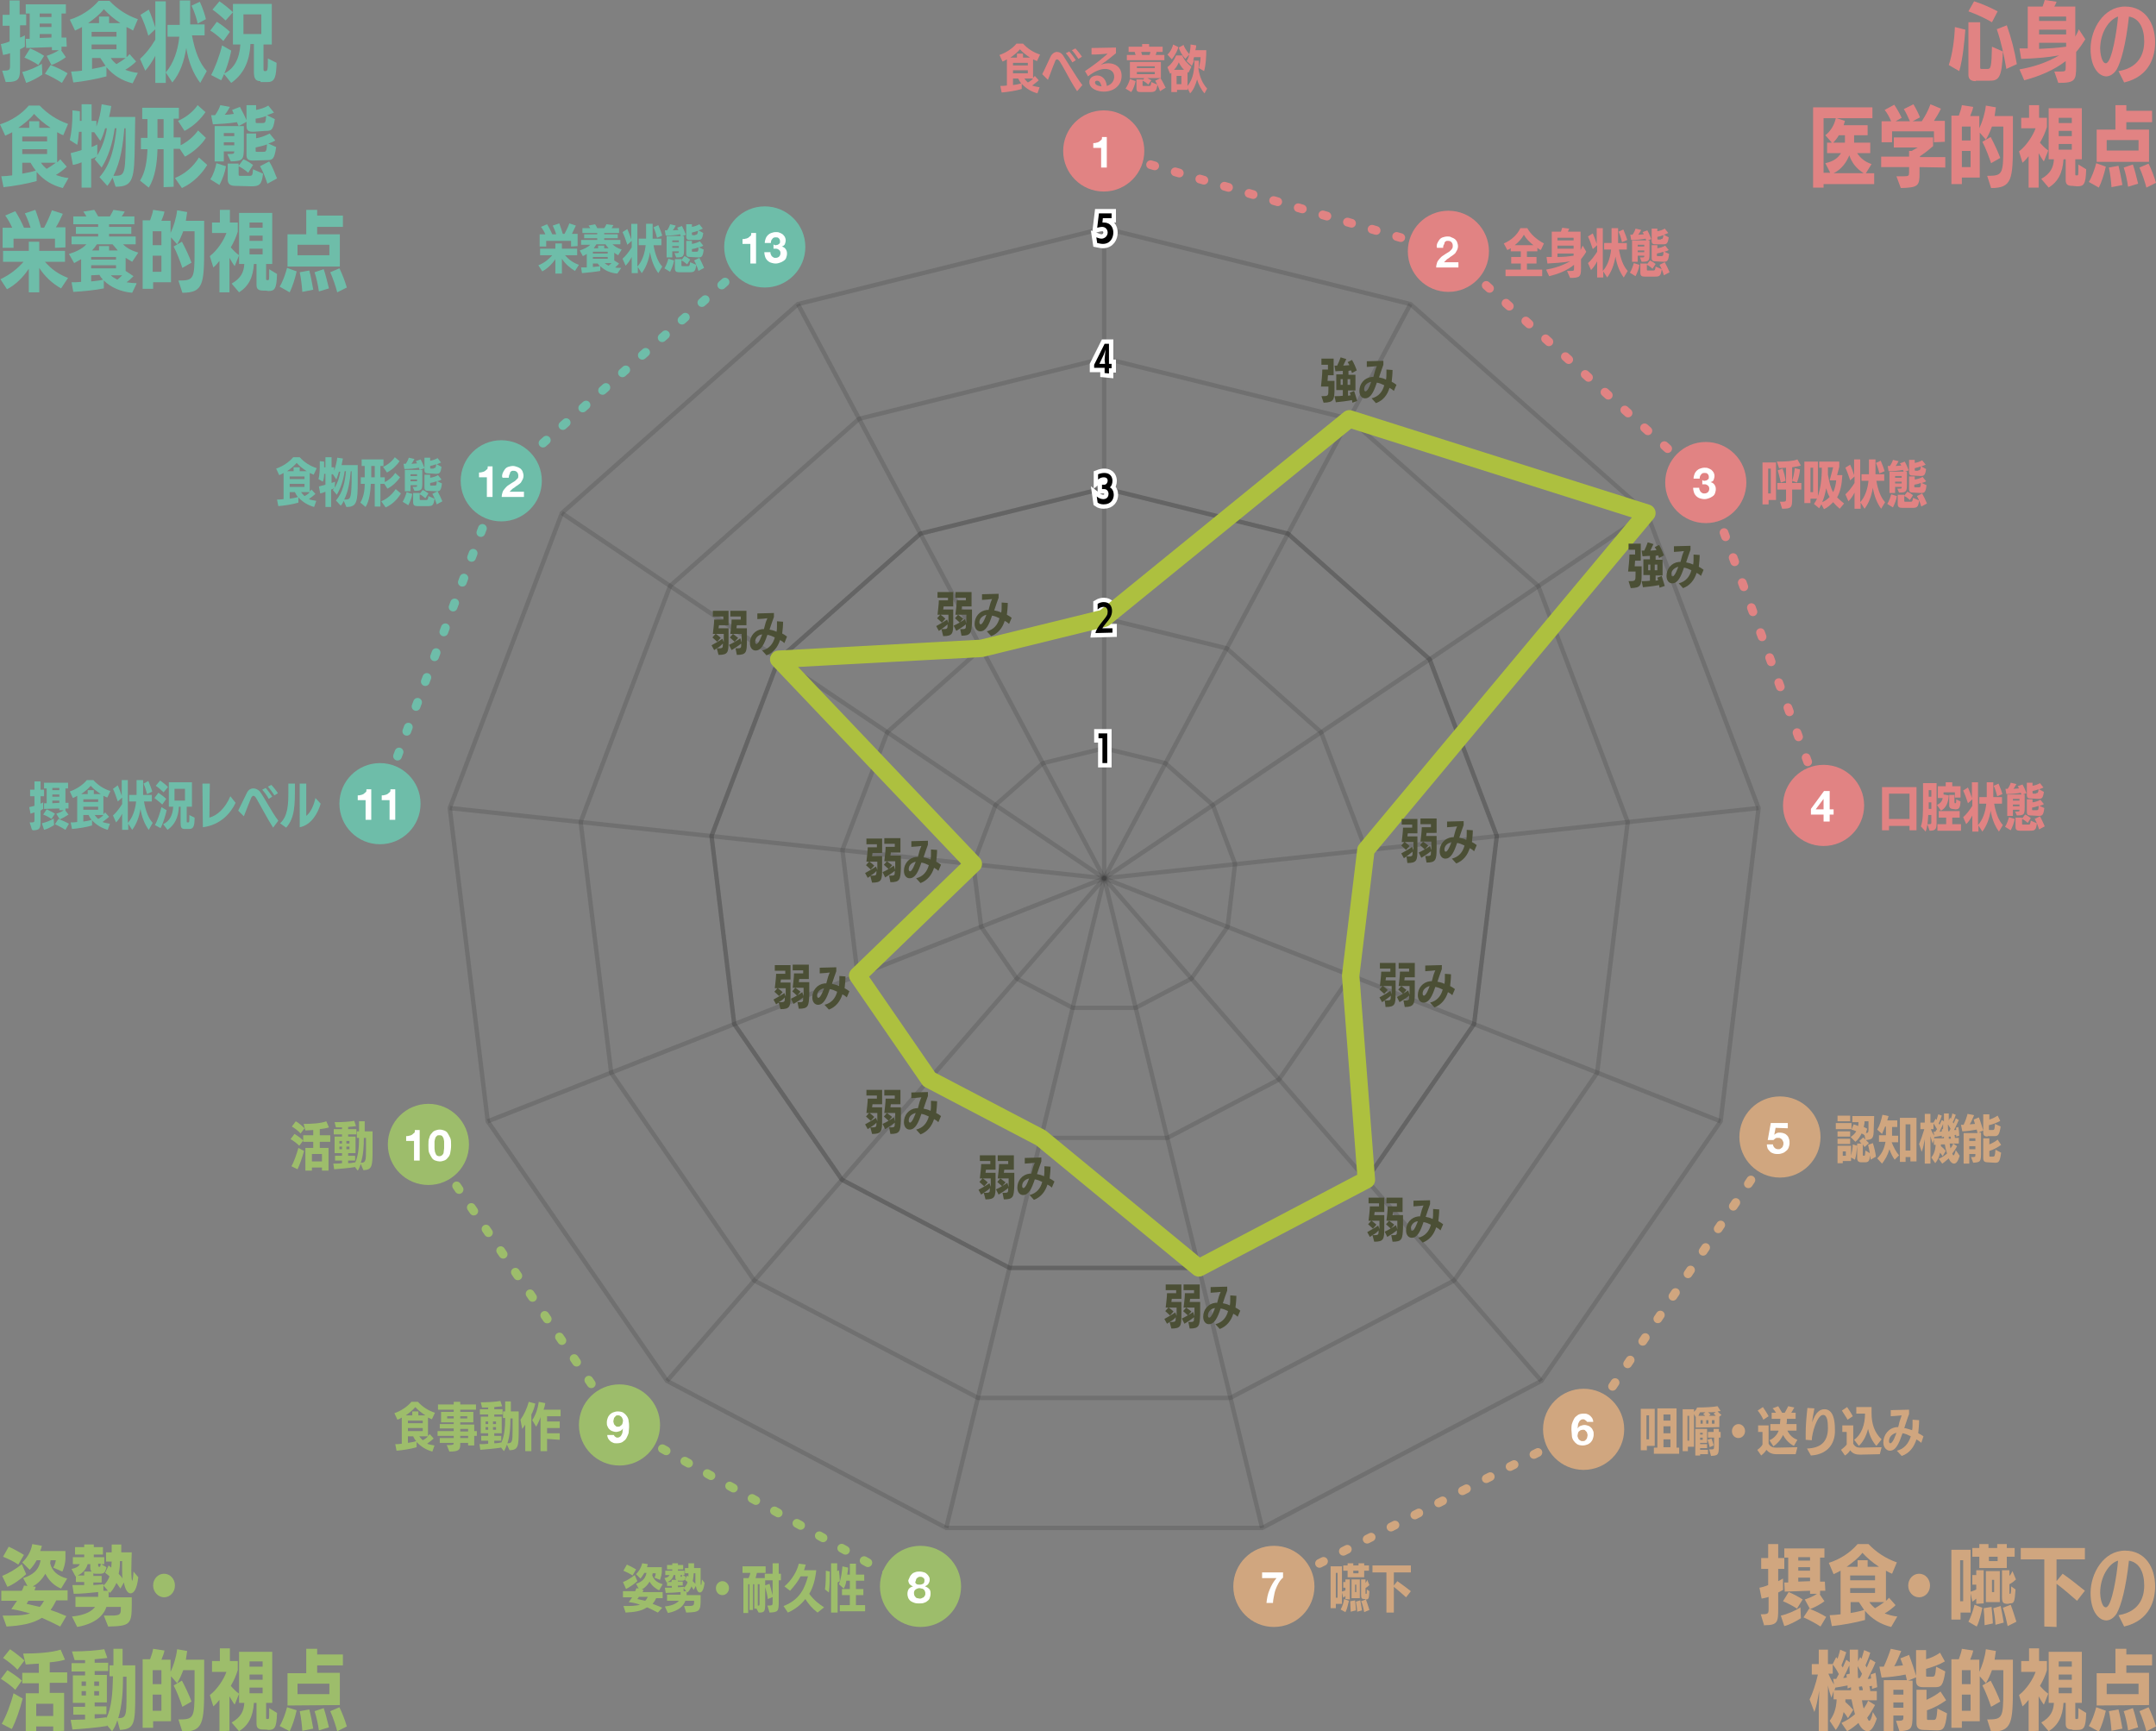 <?xml version="1.0" encoding="utf-8"?>
<!-- Generator: Adobe Illustrator 28.2.0, SVG Export Plug-In . SVG Version: 6.00 Build 0)  -->
<svg version="1.1" id="radarchart_00000009564542931074078020000008491638136886276262_"
	 xmlns="http://www.w3.org/2000/svg" xmlns:xlink="http://www.w3.org/1999/xlink" x="0px" y="0px" viewBox="0 0 494.2 396.8"
	 style="enable-background:new 0 0 494.2 396.8;" xml:space="preserve">
<rect x="0" y="0" width="494.2" height="396.8" fill="#808080" stroke="none"/>
<style type="text/css">

:root {
  --a: #E18383;
  --b: #D0A67F;
  --c: #9DBD6B;
  --d: #6EBDA9;
  --chart: #adc03f;
}

.st0{fill:none;stroke:#E18383;stroke-width:2;stroke-linecap:round;stroke-miterlimit:10;stroke-dasharray:0,0,1.017,5.085;}
.st1{fill:none;stroke:#E18383;stroke-width:2;stroke-linecap:round;stroke-miterlimit:10;stroke-dasharray:0,0,0.979,4.896;}
.st2{fill:#E18383;}
.st3{fill:#FFFFFF;}
.st4{fill:none;stroke:#D0A67F;stroke-width:2;stroke-linecap:round;stroke-miterlimit:10;stroke-dasharray:0,0,1.021,5.104;}
.st5{fill:none;stroke:#D0A67F;stroke-width:2;stroke-linecap:round;stroke-miterlimit:10;stroke-dasharray:0,0,1.035,5.176;}
.st6{fill:#D0A67F;}
.st7{fill:none;stroke:#9DBD6B;stroke-width:2;stroke-linecap:round;stroke-miterlimit:10;}
.st8{fill:none;stroke:#9DBD6B;stroke-width:2;stroke-linecap:round;stroke-miterlimit:10;stroke-dasharray:0,0,0.997,4.987;}
.st9{fill:none;stroke:#9DBD6B;stroke-width:2;stroke-linecap:round;stroke-miterlimit:10;stroke-dasharray:0,0,0.979,4.896;}
.st10{fill:#9DBD6B;}
.st11{fill:none;stroke:#6EBDA9;stroke-width:2;stroke-linecap:round;stroke-miterlimit:10;stroke-dasharray:0,0,1.013,5.064;}
.st12{fill:#6EBDA9;}
.st13{opacity:0.2;fill:none;stroke:#333;stroke-miterlimit:10;}
.st14{fill:#FFFFFF;stroke:#FFFFFF;stroke-width:2;stroke-miterlimit:10;}

.st15 {
	stroke-width: 4px;
	stroke-linejoin: round;
	stroke: #adc03f;
	fill: none;
}

.st16 {
	fill:#4b4f35;
}

.st17 {
	fill:#4b4f35;
}

</style>
<g>
	<g id="a_00000034776985968754564070000018303588557392763521_">
		<line class="st0" x1="391" y1="110.6" x2="418" y2="184.6"/>
		<line class="st0" x1="386.8" y1="106.9" x2="334.2" y2="59.6"/>
		<line class="st1" x1="258.1" y1="36.1" x2="329.1" y2="56.8"/>
		<circle class="st2" cx="253" cy="34.6" r="9.3"/>
		<path class="st3" d="M252.4,38.4v-4.5h-1.8v-1.1c0.2,0,0.5,0,0.7-0.1c0.2,0,0.4-0.1,0.6-0.2s0.3-0.3,0.5-0.4s0.2-0.4,0.2-0.7h1.1
			v7C253.9,38.4,252.4,38.4,252.4,38.4z"/>
		<g>
			<path class="st2" d="M237.8,21.4c-1.4-0.4-2.6-1.1-3.6-2.2v1.2c-1.3,0.4-3.3,0.7-4.6,0.8l-0.3-1.5c0.4,0,0.9,0,1.5-0.1v-6
				c-0.3,0.2-0.7,0.4-1,0.5l-0.7-1.5c1.5-0.5,3-1.5,3.9-2.6h1.5c1,1.1,2.3,2,3.9,2.5l-0.7,1.5c-0.3-0.1-0.6-0.3-0.9-0.4v4.2
				c0.2-0.1,0.3-0.3,0.4-0.4l0.9,1c-0.4,0.4-1,0.8-1.5,1.2c0.5,0.2,1.1,0.3,1.7,0.4L237.8,21.4L237.8,21.4z M236.1,13.2
				c-0.9-0.6-1.7-1.2-2.3-1.9c-0.5,0.6-1.3,1.3-2.2,1.9h1.5v-0.9h1.4v0.9H236.1L236.1,13.2z M235.6,14.4h-3.4V15h3.4V14.4z
				 M235.6,16.1h-3.4v0.7h3.4V16.1z M232.2,18v1.5c0.7-0.1,1.3-0.2,1.9-0.4c-0.3-0.3-0.5-0.7-0.7-1.1L232.2,18L232.2,18z M234.8,18
				c0.2,0.3,0.5,0.6,0.8,0.9c0.4-0.2,0.9-0.5,1.2-0.9H234.8z"/>
			<path class="st2" d="M246.9,20.9c-0.9-1.3-1.9-3.1-2.7-4.6c-1.1-2-1.5-2.7-1.9-2.7c-0.2,0-0.4,0.2-0.5,0.6
				c-0.5,1.1-1,2.7-1.6,4.1l-1.3-1.3c0.6-1.1,1.3-2.8,1.9-4c0.4-0.8,1-1.1,1.5-1.1c0.5,0,1.1,0.3,1.5,1c0.4,0.6,1,1.6,1.7,2.7
				c0.9,1.4,1.8,2.9,2.6,3.9L246.9,20.9L246.9,20.9z M245.8,14.3c-0.3-0.6-1.1-1.7-1.5-2.1l0.8-0.4c0.3,0.3,1.2,1.5,1.5,2
				L245.8,14.3L245.8,14.3z M247.2,13.5c-0.3-0.5-1.1-1.6-1.5-2l0.8-0.4c0.4,0.4,1.2,1.4,1.5,1.9L247.2,13.5L247.2,13.5z"/>
			<path class="st2" d="M248.7,16.3c1.2-0.8,3.4-2.4,3.9-2.9c0.5-0.4,1.1-0.9,1.3-1.1l-1.3,0.1c-0.9,0.1-2.2,0.1-2.4,0.1l0-1.5
				l5.6-0.1l0,1.3c-0.7,0.6-2.4,1.9-2.4,1.9c-0.3,0.2-0.9,0.6-1.1,0.8c0,0,0,0,0,0c0,0,0,0,0,0c0,0,0,0,0,0c0.6-0.3,1.2-0.4,1.8-0.4
				c1.4,0,3,0.8,3,2.9c0,2.1-1.7,3.6-4.1,3.6c-1.3,0-3.3-0.6-3.3-2.2c0-1,0.9-1.5,1.8-1.5c1.3,0,2.1,1.1,2.2,2.4
				c1.1-0.3,1.7-1.2,1.7-2.1c0-1.3-1-1.8-2.1-1.8c-1,0-2.4,0.5-3.9,1.7L248.7,16.3L248.7,16.3z M251.5,18.5c-0.3,0-0.5,0.1-0.5,0.4
				c0,0.5,0.6,0.8,1.5,0.9C252.4,19.5,252.2,18.5,251.5,18.5L251.5,18.5z"/>
			<path class="st2" d="M258,20.3c0.4-0.6,0.8-1.4,1-2.2l1.3,0.5c-0.2,0.9-0.5,1.8-1,2.5L258,20.3L258,20.3z M258.3,13.8v-1.2h2
				c-0.1-0.2-0.1-0.4-0.2-0.7h-1.4v-1.2h3.1v-0.6h1.6v0.6h3.1v1.2h-1.4c0,0.2-0.1,0.4-0.2,0.7h2v1.2H258.3L258.3,13.8z M265.9,20.9
				c-0.3-0.9-0.7-1.7-1.1-2.4l1.2-0.6h-3c0.3,0.2,0.6,0.3,0.9,0.5l-0.7,1c-0.4-0.4-0.8-0.7-1.3-0.9v1c0,0.2,0.1,0.2,0.2,0.2h1.3
				c0.3,0,0.4,0,0.5-0.9l1.4,0.6c-0.2,1.5-0.5,1.7-1.7,1.7h-2.1c-0.7,0-1-0.1-1-0.9v-2h1.4v0.2l0.4-0.5h-3.3v-3.7h7.1v3.7h-0.1
				c0.4,0.6,0.8,1.4,1.2,2.2L265.9,20.9L265.9,20.9z M264.7,15.2h-4.1v0.4h4.1V15.2z M264.7,16.5h-4.1V17h4.1V16.5z M261.6,11.9
				c0,0.2,0.1,0.4,0.2,0.7h1.7c0.1-0.2,0.1-0.4,0.2-0.7H261.6L261.6,11.9z"/>
			<path class="st2" d="M276.1,21.4c-0.8-0.9-1.4-2.1-1.7-3.2c-0.3,1.1-0.8,2.4-1.6,3.2l-0.6-1.2v0.4h-2.4v0.5h-1.3v-4.4l-0.3,0.2
				l-0.6-1.5c0.8-0.6,1.5-1.5,2-2.7h1.4c0.4,1.1,1.3,2,2.1,2.6l-0.7,1.4l-0.2-0.2v3.2c1.4-1.7,1.6-3.9,1.6-6.1
				c-0.2,0.6-0.4,1-0.6,1.5L272,14c0.3-0.5,0.5-1,0.6-1.5l-0.9,1c-0.8-0.9-1.4-2.1-1.5-2.6l1.1-0.6c0.1,0.4,0.6,1.3,1.3,2.1
				c0.2-0.7,0.3-1.4,0.3-2.2l1.3,0.2c0,0.4-0.1,0.7-0.2,1.1h2.5c0,1.6-0.1,3.4-0.5,4.8l-1.2-0.7c0.2-0.8,0.4-1.8,0.4-2.5h-1.5
				c-0.1,0.3-0.1,0.5-0.2,0.8h1.3v0.2c0,0.5,0,1.1-0.1,1.7c0.3,1.8,0.9,3.3,2,4.5L276.1,21.4L276.1,21.4z M267.6,12.5
				c0.8-0.7,1.2-1.8,1.3-2.3l1.2,0.6c-0.1,0.5-0.6,1.7-1.5,2.8L267.6,12.5L267.6,12.5z M271.4,16c-0.5-0.5-0.9-1.1-1.2-1.7
				c-0.3,0.7-0.6,1.2-1.1,1.7H271.4L271.4,16z M270.8,17.4h-1.1v1.9h1.1V17.4z"/>
		</g>
		<circle class="st2" cx="332" cy="57.6" r="9.3"/>
		<path class="st3" d="M329.4,55.9c0.1-0.3,0.3-0.6,0.5-0.9s0.5-0.5,0.8-0.6c0.3-0.1,0.7-0.2,1.1-0.2c0.3,0,0.6,0,0.9,0.2
			c0.3,0.1,0.5,0.2,0.8,0.4c0.2,0.2,0.4,0.4,0.5,0.7c0.1,0.3,0.2,0.6,0.2,0.9c0,0.4-0.1,0.7-0.2,0.9s-0.3,0.5-0.4,0.7
			c-0.2,0.2-0.4,0.4-0.6,0.5c-0.2,0.2-0.5,0.3-0.7,0.5s-0.5,0.3-0.7,0.5c-0.2,0.2-0.4,0.4-0.6,0.6h3.3v1.2h-5.1
			c0-0.4,0.1-0.8,0.2-1.1c0.1-0.3,0.3-0.6,0.5-0.8c0.2-0.2,0.4-0.5,0.7-0.7c0.3-0.2,0.6-0.4,0.9-0.6c0.2-0.1,0.3-0.2,0.5-0.3
			c0.2-0.1,0.3-0.2,0.5-0.4s0.3-0.3,0.4-0.5s0.1-0.4,0.1-0.6c0-0.3-0.1-0.6-0.3-0.8c-0.2-0.2-0.4-0.3-0.8-0.3c-0.2,0-0.4,0-0.5,0.1
			c-0.1,0.1-0.3,0.2-0.3,0.4s-0.1,0.3-0.2,0.5s-0.1,0.4-0.1,0.6h-1.4C329.3,56.7,329.3,56.3,329.4,55.9L329.4,55.9z"/>
		<g>
			<path class="st2" d="M345.1,63.3v-1.5h3.5v-1.4h-2.2v-1.5h2.2v-1.3h-2.3v-0.7c-0.3,0.2-0.5,0.3-0.8,0.4l-0.8-1.5
				c1.7-0.7,3.1-2,3.8-3.5h1.6c0.8,1.5,2.3,2.7,3.8,3.5l-0.7,1.5c-0.3-0.1-0.6-0.3-0.8-0.5v0.8h-2.4v1.3h2.2v1.5h-2.2v1.4h3.5v1.5
				L345.1,63.3L345.1,63.3z M351.5,56.2c-0.9-0.7-1.7-1.5-2.2-2.4c-0.4,0.8-1.2,1.7-2.1,2.4H351.5z"/>
			<path class="st2" d="M359.2,62.1h0.8c0.8,0,0.8-0.1,0.8-0.6v-0.8c-1.6,1.3-3.6,2.1-5.7,2.6l-0.7-1.5c1.8-0.3,3.7-0.9,5.5-1.9
				c-1.8,0.3-3.4,0.4-5.2,0.5l-0.2-1.5h1.2v-5.8h2.1c0.1-0.3,0.2-0.6,0.3-0.9l1.6,0.2c-0.1,0.2-0.2,0.4-0.3,0.7h2.9v4.2
				c0.2-0.3,0.3-0.7,0.5-1l0.8,1.4c-0.4,0.7-0.8,1.2-1.2,1.7v2c0,2-0.2,2.3-2.5,2.3L359.2,62.1L359.2,62.1z M360.8,54.5H357v0.6h3.7
				V54.5z M360.8,56.3H357v0.7h3.7V56.3z M360.8,58.1H357v0.8c1.3,0,2.5-0.1,3.7-0.3V58.1z"/>
			<path class="st2" d="M372.2,63.6c-0.9-1.2-1.6-2.9-1.9-4.8c-0.3,1.8-0.9,3.5-1.9,4.8l-0.9-1.4v1.4h-1.4v-3.7
				c-0.4,0.8-0.9,1.5-1.4,2l-0.7-1.6c0.7-0.6,1.4-1.5,2.1-2.6v-1.5l-1,0.9c-0.3-0.9-0.7-2.1-1.1-2.9l1.1-0.7
				c0.3,0.7,0.7,1.7,0.9,2.4v-3.6h1.4v9.8c1.1-1.2,1.7-3,1.9-4.9h-1.6v-1.5h1.7c0-0.2,0-0.5,0-0.7v-2.7h1.5V55c0,0.2,0,0.4,0,0.7h2
				v1.5h-1.8c0.4,2.2,1,3.8,2,4.9L372.2,63.6L372.2,63.6z M371.8,55.5c-0.1-0.4-0.4-1.6-0.8-2.4l1.1-0.5c0.4,0.9,0.8,2,0.9,2.4
				L371.8,55.5z"/>
			<path class="st2" d="M373.6,62.5c0.4-0.6,0.7-1.5,0.9-2.2l1.3,0.4c-0.1,0.8-0.5,1.8-0.9,2.6L373.6,62.5L373.6,62.5z M377.4,55.2
				l-0.2-0.5c-1,0.2-2.2,0.3-3.3,0.3l-0.2-1.2h0.5c0.3-0.4,0.6-1,0.7-1.4l1.3,0.3c-0.2,0.3-0.4,0.8-0.7,1.1c0.5,0,0.9-0.1,1.3-0.1
				c-0.1-0.2-0.2-0.4-0.3-0.5l1.1-0.4c0.3,0.5,0.7,1.4,0.9,2L377.4,55.2L377.4,55.2z M375.9,59h0.3c0.7,0,0.7,0,0.7-0.4v0h-1.5v1.4
				h-1.3v-4.9h4V58c0,1.8-0.1,2-1.8,2L375.9,59L375.9,59z M376.9,56.1h-1.5v0.4h1.5V56.1z M376.9,57.4h-1.5v0.4h1.5V57.4z M377,63.4
				c-0.7,0-1-0.2-1-0.9v-2.1h1.5v0.2l0.7-0.9c0.5,0.2,0.9,0.5,1.3,0.8l-0.7,1.1c-0.5-0.4-0.8-0.7-1.3-0.9v1.1c0,0.2,0.1,0.2,0.2,0.2
				h1.3c0.3,0,0.4-0.1,0.5-0.9l1.4,0.6c-0.2,1.6-0.5,1.7-1.6,1.7L377,63.4L377,63.4z M379.5,56c-0.6,0-0.9-0.1-0.9-0.8v-2.8h1.3V53
				c0.6-0.1,1.2-0.3,1.7-0.6l0.8,1c-0.3,0.1-0.6,0.3-1,0.4l1.1,0.6c-0.2,1.5-0.5,1.6-1.3,1.6L379.5,56L379.5,56z M379.5,59.9
				c-0.6,0-0.9-0.1-0.9-0.8v-2.9h1.3v0.7c0.7-0.1,1.3-0.3,1.8-0.6l0.8,1c-0.3,0.2-0.6,0.3-1,0.4l1.1,0.5c-0.2,1.7-0.5,1.8-1.3,1.8
				L379.5,59.9L379.5,59.9z M380.7,54.8c0.4,0,0.5-0.1,0.6-0.9c-0.5,0.2-1,0.3-1.4,0.4v0.4c0,0.2,0.1,0.2,0.2,0.2H380.7L380.7,54.8z
				 M380.8,58.7c0.4,0,0.5-0.1,0.5-1c-0.5,0.2-1,0.3-1.5,0.4v0.5c0,0.1,0.1,0.1,0.2,0.1L380.8,58.7L380.8,58.7z M381.4,63.1
				c-0.3-1-0.6-1.7-1-2.4l1.2-0.6c0.4,0.7,0.7,1.4,1.1,2.3L381.4,63.1z"/>
		</g>
		<circle class="st2" cx="391" cy="110.6" r="9.3"/>
		<path class="st3" d="M390.7,110.2c0.2,0,0.3-0.1,0.5-0.1c0.1-0.1,0.3-0.2,0.4-0.3s0.1-0.3,0.1-0.5c0-0.3-0.1-0.5-0.3-0.7
			s-0.4-0.2-0.7-0.2c-0.4,0-0.6,0.1-0.8,0.4c-0.2,0.2-0.3,0.5-0.3,0.9h-1.4c0-0.4,0.1-0.7,0.2-1c0.1-0.3,0.3-0.6,0.5-0.8
			c0.2-0.2,0.5-0.4,0.8-0.5c0.3-0.1,0.6-0.2,1-0.2c0.3,0,0.6,0,0.8,0.1c0.3,0.1,0.5,0.2,0.8,0.4c0.2,0.2,0.4,0.4,0.5,0.6
			c0.1,0.2,0.2,0.5,0.2,0.8c0,0.3-0.1,0.6-0.2,0.9s-0.4,0.4-0.7,0.5v0c0.4,0.1,0.7,0.3,0.9,0.6s0.3,0.6,0.3,1c0,0.4-0.1,0.7-0.2,1
			c-0.1,0.3-0.3,0.5-0.6,0.7s-0.5,0.3-0.8,0.4s-0.6,0.2-1,0.2c-0.4,0-0.8-0.1-1.1-0.2s-0.6-0.3-0.8-0.5c-0.2-0.2-0.4-0.5-0.5-0.8
			c-0.1-0.3-0.2-0.7-0.2-1.1h1.4c0,0.2,0,0.4,0.1,0.5c0.1,0.2,0.1,0.3,0.2,0.4c0.1,0.1,0.2,0.2,0.4,0.3c0.1,0.1,0.3,0.1,0.5,0.1
			c0.3,0,0.6-0.1,0.8-0.3c0.2-0.2,0.3-0.5,0.3-0.8c0-0.3-0.1-0.5-0.2-0.6c-0.1-0.1-0.2-0.2-0.4-0.3c-0.2-0.1-0.3-0.1-0.5-0.1
			c-0.2,0-0.4,0-0.5,0v-1C390.4,110.2,390.5,110.2,390.7,110.2L390.7,110.2z"/>
		<g>
			<path class="st2" d="M405.4,114.6v1h-1.4v-9.6h3.1v8.6H405.4L405.4,114.6z M405.9,107.4h-0.6v5.7h0.6V107.4z M408,115
				c1.4,0,1.4,0,1.4-0.7v-2.1h-2v-1.5h2v-3.5c-0.6,0-1.1,0.1-1.6,0.1l-0.5-1.5h0.4c1.5,0,3.4-0.1,4.3-0.5l0.8,1.4
				c-0.6,0.2-1.3,0.3-2,0.4v3.6h2.1v1.5h-2.1v2c0,2.1-0.1,2.4-2.3,2.4L408,115L408,115z M408.2,110.6c-0.2-0.9-0.5-2.1-0.7-2.8
				l1.1-0.4c0.3,0.8,0.6,2,0.7,2.8L408.2,110.6L408.2,110.6z M410.8,110.2c0.3-0.8,0.5-2,0.6-2.9l1.2,0.3c-0.1,1-0.3,2-0.7,3
				L410.8,110.2z"/>
			<path class="st2" d="M421.7,116.6c-0.6-0.5-1.1-1-1.5-1.5c-0.6,0.6-1.2,1.2-2.1,1.6l-0.6-1.1c-0.2,0.3-0.3,0.6-0.5,0.9l-1.2-1
				c0.3-0.4,0.5-0.8,0.7-1.2l-1.5,0v1h-1.4v-9.5h3.1v7.9c0.6-1.7,0.9-3.9,0.9-6.5H417v-1.4h4.6v1.2l-0.5,1.9h1.2
				c-0.1,2-0.4,3.7-1.2,5.1c0.5,0.5,1,0.9,1.6,1.4L421.7,116.6L421.7,116.6z M415.6,107.2h-0.6v5.6h0.6V107.2z M418.6,111.9
				c-0.2,1.2-0.5,2.2-0.9,3.2c0.7-0.3,1.2-0.7,1.7-1.2C419,113.3,418.8,112.6,418.6,111.9L418.6,111.9z M419.4,110.1l0.8-3H419
				c0,0.6,0,1.1,0,1.7c0.3,1.7,0.6,3,1.2,4c0.4-0.8,0.6-1.7,0.7-2.7C420.8,110.1,419.4,110.1,419.4,110.1z"/>
			<path class="st2" d="M431.2,116.6c-0.9-1.2-1.6-2.9-1.9-4.8c-0.3,1.8-0.9,3.5-1.9,4.8l-0.9-1.4v1.4h-1.4v-3.7
				c-0.4,0.8-0.9,1.5-1.4,2l-0.7-1.6c0.7-0.6,1.4-1.5,2.1-2.6v-1.5l-1,0.9c-0.3-0.9-0.7-2.1-1.1-2.9l1.1-0.7
				c0.3,0.7,0.7,1.7,0.9,2.4v-3.6h1.4v9.8c1.1-1.2,1.7-3,1.9-4.9h-1.6v-1.5h1.7c0-0.2,0-0.5,0-0.7v-2.7h1.5v2.7c0,0.2,0,0.4,0,0.7h2
				v1.5h-1.8c0.4,2.2,1,3.8,2,4.9L431.2,116.6L431.2,116.6z M430.8,108.5c-0.1-0.4-0.4-1.6-0.8-2.4l1.1-0.5c0.4,0.9,0.8,2,0.9,2.4
				L430.8,108.5z"/>
			<path class="st2" d="M432.6,115.5c0.4-0.6,0.7-1.5,0.9-2.2l1.3,0.4c-0.1,0.8-0.5,1.8-0.9,2.6L432.6,115.5L432.6,115.5z
				 M436.4,108.2l-0.2-0.5c-1,0.2-2.2,0.3-3.3,0.3l-0.2-1.2h0.5c0.3-0.4,0.6-1,0.7-1.4l1.3,0.3c-0.2,0.3-0.4,0.8-0.7,1.1
				c0.5,0,0.9-0.1,1.3-0.1c-0.1-0.2-0.2-0.4-0.3-0.5l1.1-0.4c0.3,0.5,0.7,1.4,0.9,2L436.4,108.2L436.4,108.2z M434.9,112h0.3
				c0.7,0,0.7,0,0.7-0.4v0h-1.5v1.4h-1.3v-4.9h4v2.8c0,1.8-0.1,2-1.8,2L434.9,112L434.9,112z M435.9,109.1h-1.5v0.4h1.5V109.1z
				 M435.9,110.4h-1.5v0.4h1.5V110.4z M436,116.4c-0.7,0-1-0.2-1-0.9v-2.1h1.5v0.2l0.7-0.9c0.5,0.2,0.9,0.5,1.3,0.8l-0.7,1.1
				c-0.5-0.4-0.8-0.7-1.3-0.9v1.1c0,0.2,0.1,0.2,0.2,0.2h1.3c0.3,0,0.4-0.1,0.5-0.9l1.4,0.6c-0.2,1.6-0.5,1.7-1.6,1.7L436,116.4
				L436,116.4z M438.5,109c-0.6,0-0.9-0.1-0.9-0.8v-2.8h1.3v0.7c0.6-0.1,1.2-0.3,1.7-0.6l0.8,1c-0.3,0.1-0.6,0.3-1,0.4l1.1,0.6
				c-0.2,1.5-0.5,1.6-1.3,1.6L438.5,109L438.5,109z M438.5,112.9c-0.6,0-0.9-0.1-0.9-0.8v-2.9h1.3v0.7c0.7-0.1,1.3-0.3,1.8-0.6
				l0.8,1c-0.3,0.2-0.6,0.3-1,0.4l1.1,0.5c-0.2,1.7-0.5,1.8-1.3,1.8L438.5,112.9L438.5,112.9z M439.7,107.8c0.4,0,0.5-0.1,0.6-0.9
				c-0.5,0.2-1,0.3-1.4,0.4v0.4c0,0.2,0.1,0.2,0.2,0.2H439.7L439.7,107.8z M439.8,111.7c0.4,0,0.5-0.1,0.5-1c-0.5,0.2-1,0.3-1.5,0.4
				v0.5c0,0.1,0.1,0.1,0.2,0.1L439.8,111.7L439.8,111.7z M440.4,116.1c-0.3-1-0.6-1.7-1-2.4l1.2-0.6c0.4,0.7,0.7,1.4,1.1,2.3
				L440.4,116.1z"/>
		</g>
		<circle class="st2" cx="418" cy="184.6" r="9.3"/>
		<path class="st3" d="M415.1,186.7v-1.3l3-4.1h1.3v4.2h0.9v1.2h-0.9v1.6h-1.4v-1.6H415.1z M418,183.1l-1.8,2.4h1.8L418,183.1
			L418,183.1z"/>
		<g>
			<path class="st2" d="M437.7,190.3v-1H433v1h-1.6v-9.9h7.9v9.9H437.7L437.7,190.3z M437.7,181.9H433v5.8h4.7V181.9z"/>
			<path class="st2" d="M441.8,188.9h0.2c0.7,0,0.7,0,0.7-0.6v-1.5H442c-0.1,1.5-0.2,2.8-0.6,3.8l-1.1-1.2c0.5-1.3,0.5-3.2,0.5-6
				v-3.9h3.1v9.1c0,1.4-0.2,1.8-1.6,1.8L441.8,188.9L441.8,188.9z M442.7,183.9h-0.6c0,0.5,0,1,0,1.5h0.6V183.9z M442.7,181.1h-0.6
				v1.5h0.6V181.1z M448.1,182.8v-1.2h-2.6v0.5l1.2,0.2c-0.1,1.6-0.6,2.9-1.8,3.5l-0.9-1.3c0.8-0.4,1.2-0.9,1.3-1.6h-1.1v-2.7h1.8
				v-0.9h1.5v0.9h1.9v2.6H448.1L448.1,182.8z M444.1,190.4v-1.5h2v-1.5h-1.7v-1.5h4.8v1.5h-1.7v1.5l2,0v1.5L444.1,190.4L444.1,190.4
				z M447.5,185.4c-0.3,0-0.7-0.2-0.7-0.8v-2.4h1.2v1.7c0,0.1,0.1,0.2,0.1,0.2h0.1c0.2,0,0.2-0.1,0.2-0.9l1,0.5
				c-0.1,1.7-0.5,1.8-1.2,1.8L447.5,185.4L447.5,185.4z"/>
			<path class="st2" d="M458.2,190.6c-0.9-1.2-1.6-2.9-1.9-4.8c-0.3,1.8-0.9,3.5-1.9,4.8l-0.9-1.4v1.4h-1.4v-3.7
				c-0.4,0.8-0.9,1.5-1.4,2l-0.7-1.6c0.7-0.6,1.4-1.5,2.1-2.6v-1.5l-1,0.9c-0.3-0.9-0.7-2.1-1.1-2.9l1.1-0.7
				c0.3,0.7,0.7,1.7,0.9,2.4v-3.6h1.4v9.8c1.1-1.2,1.7-3,1.9-4.9h-1.6v-1.5h1.7c0-0.2,0-0.5,0-0.7v-2.7h1.5v2.7c0,0.2,0,0.4,0,0.7h2
				v1.5h-1.8c0.4,2.2,1,3.8,2,4.9L458.2,190.6L458.2,190.6z M457.8,182.5c-0.1-0.4-0.4-1.6-0.8-2.4l1.1-0.5c0.4,0.9,0.8,2,0.9,2.4
				L457.8,182.5z"/>
			<path class="st2" d="M459.6,189.5c0.4-0.6,0.7-1.5,0.9-2.2l1.3,0.4c-0.1,0.8-0.5,1.8-0.9,2.6L459.6,189.5L459.6,189.5z
				 M463.4,182.2l-0.2-0.5c-1,0.2-2.2,0.3-3.3,0.3l-0.2-1.2h0.5c0.3-0.4,0.6-1,0.7-1.4l1.3,0.3c-0.2,0.3-0.4,0.8-0.7,1.1
				c0.5,0,0.9-0.1,1.3-0.1c-0.1-0.2-0.2-0.4-0.3-0.5l1.1-0.4c0.3,0.5,0.7,1.4,0.9,2L463.4,182.2L463.4,182.2z M461.9,186h0.3
				c0.7,0,0.7,0,0.7-0.4v0h-1.5v1.4h-1.3v-4.9h4v2.8c0,1.8-0.1,2-1.8,2L461.9,186L461.9,186z M462.9,183.1h-1.5v0.4h1.5V183.1z
				 M462.9,184.4h-1.5v0.4h1.5V184.4z M463,190.4c-0.7,0-1-0.2-1-0.9v-2.1h1.5v0.2l0.7-0.9c0.5,0.2,0.9,0.5,1.3,0.8l-0.7,1.1
				c-0.5-0.4-0.8-0.7-1.3-0.9v1.1c0,0.2,0.1,0.2,0.2,0.2h1.3c0.3,0,0.4-0.1,0.5-0.9l1.4,0.6c-0.2,1.6-0.5,1.7-1.6,1.7L463,190.4
				L463,190.4z M465.5,183c-0.6,0-0.9-0.1-0.9-0.8v-2.8h1.3v0.7c0.6-0.1,1.2-0.3,1.7-0.6l0.8,1c-0.3,0.1-0.6,0.3-1,0.4l1.1,0.6
				c-0.2,1.5-0.5,1.6-1.3,1.6L465.5,183L465.5,183z M465.5,186.9c-0.6,0-0.9-0.1-0.9-0.8v-2.9h1.3v0.7c0.7-0.1,1.3-0.3,1.8-0.6
				l0.8,1c-0.3,0.2-0.6,0.3-1,0.4l1.1,0.5c-0.2,1.7-0.5,1.8-1.3,1.8L465.5,186.9L465.5,186.9z M466.7,181.8c0.4,0,0.5-0.1,0.6-0.9
				c-0.5,0.2-1,0.3-1.4,0.4v0.4c0,0.2,0.1,0.2,0.2,0.2H466.7L466.7,181.8z M466.8,185.7c0.4,0,0.5-0.1,0.5-1c-0.5,0.2-1,0.3-1.5,0.4
				v0.5c0,0.1,0.1,0.1,0.2,0.1L466.8,185.7L466.8,185.7z M467.4,190.1c-0.3-1-0.6-1.7-1-2.4l1.2-0.6c0.4,0.7,0.7,1.4,1.1,2.3
				L467.4,190.1z"/>
		</g>
		<g id="ttl">
			<path class="st2" d="M446.7,14.9c0.8-2.3,1.3-5.8,1.4-8.7l2.4,0.6c-0.2,2.7-0.6,6.8-1.4,9.5L446.7,14.9L446.7,14.9z M452.9,18.6
				c-1.1,0-1.7-0.4-1.7-1.5v-12h2.7v10.3c0,0.4,0.1,0.4,0.3,0.4h1.4c0.7,0,0.9-0.3,1-5.1l2.5,1.1c-0.2,6.2-1,6.7-3.1,6.7H452.9
				L452.9,18.6z M456.6,5.1c-1.7-1-3.5-1.8-5.4-2.5l1.3-2.3c1.9,0.6,3.7,1.4,5.4,2.3L456.6,5.1L456.6,5.1z M459.9,15.8
				c-0.5-2.9-1.2-6.3-2.2-9.1l2.3-0.9c1,2.8,1.8,5.9,2.3,8.9L459.9,15.8z"/>
			<path class="st2" d="M470.9,16.4h1.3c1.3,0,1.3-0.1,1.3-1.1v-1.3c-2.7,2.1-6.1,3.5-9.5,4.4l-1.1-2.5c3-0.5,6.2-1.5,9.1-3.2
				c-2.9,0.5-5.7,0.7-8.7,0.8l-0.4-2.4h1.9V1.5h3.4c0.2-0.5,0.4-1.1,0.5-1.5l2.7,0.4c-0.1,0.4-0.3,0.7-0.5,1.1h4.8v6.9
				c0.3-0.5,0.6-1.1,0.8-1.7L478,9c-0.7,1.1-1.3,2-2.1,2.9v3.3c0,3.3-0.3,3.8-4.1,3.8L470.9,16.4L470.9,16.4z M473.6,3.8h-6.2v1h6.2
				V3.8z M473.6,6.8h-6.2v1.1h6.2V6.8z M473.6,9.8h-6.2v1.4c2.1-0.1,4.2-0.2,6.2-0.5C473.6,10.7,473.6,9.8,473.6,9.8z"/>
			<path class="st2" d="M485.6,16.3c5.6-0.9,5.9-5.3,5.9-6.8c0-3-1.1-5.3-3.5-5.7c-0.7,6.4-1.8,10.3-2.8,12.1
				c-0.7,1.1-1.6,1.6-2.4,1.6c-1.6,0-3.6-1.9-3.6-6.3c0-4.5,3-9.7,7.9-9.7c4.6,0,6.9,3.8,6.9,8.2c0,3-1.1,7.8-7.1,9.2L485.6,16.3
				L485.6,16.3z M481.4,11.2c0,0.7,0.3,3.3,1.3,3.3c1.4,0,2.6-7.9,2.8-10.7C483.4,4.5,481.4,7.5,481.4,11.2z"/>
			<path class="st2" d="M418,42.2V43h-2.4V24.6h13.6v2.5h-8.2l1.9,0.6c-0.1,0.3-0.2,0.6-0.3,1h5.5V31H425v1.7h3.7v2.4h-3
				c0.8,1.2,1.8,2,3.3,2.5l-1.3,2.1h1.9v2.5L418,42.2L418,42.2z M418.4,37.4c1.9-0.4,2.9-1.2,3.6-2.3h-3.2v-2.4h1.1l-1.5-1.7
				c1.2-0.9,2.1-2.4,2.4-3.9H418v12.5h1.5C419.6,39.7,418.4,37.4,418.4,37.4z M422.8,31h-1.3c-0.4,0.7-0.9,1.3-1.3,1.7h2.7V31z
				 M427.2,39.7c-1.6-1-2.7-2.3-3.3-4.1c-0.7,1.7-1.8,3.2-3.6,4.1H427.2L427.2,39.7z"/>
			<path class="st2" d="M440,38.3v1.4c0,2.9-0.3,3.3-4.3,3.4l-1-2.7h1.7c1.1,0,1.2-0.1,1.2-0.9v-1.2h-6.4v-2.4h6.4v-1.3h0.6
				c0.5-0.3,1-0.6,1.4-0.8h-5.5v-2.3h9v2c-0.8,0.7-1.9,1.6-3,2.3v0.2h5.8v2.4L440,38.3L440,38.3z M443.3,32.6v-2.5h-9.6v2.5h-2.4
				v-4.8h2.2c-0.4-0.9-0.9-1.9-1.5-2.6l2.2-1.2c0.6,0.9,1.3,2.1,1.7,3l-1.4,0.8h3.3c-0.4-0.9-0.9-2-1.4-2.8l2.2-1.1
				c0.6,1,1.2,2.2,1.5,3l-1.7,0.9h2.1c0.8-1.2,1.5-2.5,2-3.9l2.4,1c-0.5,1.1-1.1,2-1.6,2.8h2.5v4.8L443.3,32.6L443.3,32.6z"/>
			<path class="st2" d="M455.5,40.3c3.5,0,3.7-0.3,3.7-6.6V29h-2.6c-0.4,1.1-0.9,2.2-1.4,3l-1.4-1.6v10.3h-4.1v1.5h-2.4V26.5h1.7
				c0.3-0.8,0.6-1.7,0.7-2.4l2.6,0.4c-0.1,0.6-0.4,1.4-0.7,2.1h2.1v2.8c0.7-1.5,1.3-3.4,1.5-5.2l2.3,0.4c-0.1,0.6-0.2,1.3-0.3,2h4.2
				v6.1c0,8.4-0.2,10.4-5,10.4L455.5,40.3L455.5,40.3z M451.7,29h-2v3.2h2C451.7,32.2,451.7,29,451.7,29z M451.7,34.6h-2v3.7h2V34.6
				z M456.4,37.4c-0.5-1.5-1.3-3.6-2-4.9l1.9-1.1c0.7,1.3,1.7,3.4,2.2,4.8L456.4,37.4L456.4,37.4z"/>
			<path class="st2" d="M465,43v-7.2c-0.4,0.5-0.9,1.1-1.4,1.5l-0.8-2.6c1.7-1.3,3.2-3.6,3.8-5.3h-3.3V27h1.8v-2.9h2.3V27l1.8,0v2.1
				c-0.4,1.3-0.9,2.4-1.6,3.6c0.6,0.7,1.2,1.3,1.9,1.8l-1,2.5c-0.4-0.5-0.8-1.2-1.2-1.9V43L465,43L465,43z M475,42.6
				c-1,0-1.5-0.3-1.5-1.3v-4.8H473c-0.2,3.1-1.2,5.1-3.4,6.5l-1.7-2c2.1-1.2,2.8-2.6,2.9-4.5h-1.2V24.8h7.6v11.7h-1.5v3.4
				c0,0.2,0,0.3,0.2,0.3h0.2c0.3,0,0.3-0.1,0.3-1.7v-0.8l1.8,1.1c-0.1,3.6-0.6,3.9-2.1,3.9L475,42.6L475,42.6z M474.9,27h-3v1.2h3
				V27z M474.9,30h-3v1.2h3V30z M474.9,33h-3v1.3h3V33z"/>
			<path class="st2" d="M478.8,41.7c0.7-1.1,1.3-2.8,1.7-4.3l2.2,0.8c-0.4,1.8-1,3.6-1.6,4.8L478.8,41.7L478.8,41.7z M480.6,37.1
				v-7.4h4.3v-5.6h2.5v1.3h5.9V28h-5.9v1.7h5.2v7.4L480.6,37.1L480.6,37.1z M490.2,32.1h-7.3v2.4h7.3V32.1z M484,42.9
				c-0.1-1.4-0.3-3.2-0.6-4.5l2.2-0.4c0.3,1.1,0.7,3.2,0.9,4.4L484,42.9L484,42.9z M487.8,42.8c-0.2-1.4-0.6-3.3-1-4.4l2.1-0.7
				c0.4,1.1,0.9,3.2,1.2,4.4L487.8,42.8z M492,43c-0.3-1.2-1-3.3-1.6-4.6l2.1-0.9c0.6,1.2,1.3,3,1.7,4.4L492,43L492,43z"/>
		</g>
	</g>
	<g id="b">
		<line class="st4" x1="297" y1="361.1" x2="360.2" y2="329"/>
		<line class="st5" x1="404.8" y1="265.3" x2="364.7" y2="325.1"/>
		<g>
			<path class="st6" d="M420.8,258.8v-1.4h3.6v1.4H420.8z M424.3,265.3v0.8h-1.9v0.5h-1.2v-4h3.1v2.3c0.2-0.8,0.4-1.8,0.4-2.6l1,0.3
				c-0.1,1.1-0.2,2.2-0.5,3.2L424.3,265.3L424.3,265.3z M421.2,257v-1.3h2.9v1.3H421.2z M421.2,260.5v-1.2h2.9v1.2H421.2z
				 M421.2,262.2v-1.2h2.9v1.2H421.2z M423.1,263.9h-0.7v1h0.7V263.9z M427.4,260.2c-0.2-0.2-0.4-0.3-0.7-0.4
				c-0.3,0.7-0.8,1.4-1.4,1.9l-1.1-1.1c0.6-0.4,1-0.8,1.3-1.3c-0.4-0.2-0.7-0.3-1.1-0.4l0.5-1.2c0.3,0.1,0.7,0.2,1,0.4
				c0.1-0.3,0.1-0.6,0.1-0.9h-1.4v-1.4h5l-0.1,2.9c0,2.3-0.3,2.5-1.9,2.6L427.4,260.2L427.4,260.2z M428.8,265.8
				c0-0.3-0.1-0.6-0.1-1c-0.2,1.4-0.4,1.6-1.3,1.6h-0.6c-0.8,0-1.1-0.2-1.1-1.1v-3.2h1c-0.2-0.2-0.4-0.4-0.5-0.6l0.9-0.8
				c0.4,0.4,0.9,0.9,1.3,1.3l-1,0.9c-0.1-0.2-0.3-0.4-0.4-0.6v2.3c0,0.2,0,0.3,0.2,0.3h0.1c0.2,0,0.2-0.1,0.3-1.2l1,0.6
				c-0.1-0.7-0.3-1.4-0.4-1.9l1.1-0.4c0.3,0.9,0.6,2.2,0.7,3.1L428.8,265.8L428.8,265.8z M427.7,259.7c0.5,0,0.6-0.2,0.6-0.9l0-1.8
				h-0.9c0,0.5-0.1,0.9-0.2,1.3c0.3,0.1,0.6,0.3,0.8,0.4L427.7,259.7L427.7,259.7z"/>
			<path class="st6" d="M434.3,265.8c-0.5-0.7-0.9-1.5-1.2-2.4c-0.4,1.4-1,2.4-1.7,3.3l-1.1-1.2c1-1,1.6-2.1,1.9-3.8h-1.5v-1.5h1.6
				c0-0.3,0-0.5,0-0.8v-1.2h-0.2c-0.2,0.6-0.5,1.2-0.7,1.7l-1.1-1c0.6-1,0.9-2.1,1.2-3.4l1.4,0.3l-0.3,1h2.3v1.5h-1.2v1.2
				c0,0.3,0,0.6,0,0.8h1.4v1.5h-1.5c0.5,1.2,1,2.2,1.7,3L434.3,265.8L434.3,265.8z M437.9,266.2v-1h-1.1v1.1h-1.3v-10.1h3.8v10
				L437.9,266.2L437.9,266.2z M437.9,257.7h-1.1v6h1.1V257.7z"/>
			<path class="st6" d="M449.2,264.9c-0.4,1.3-0.8,1.8-1.3,1.8c-0.4,0-0.9-0.4-1.2-1.2c-0.5,0.4-1,0.9-1.5,1.2l-0.8-1.1
				c0.7-0.3,1.3-0.7,1.9-1.2c-0.2-0.7-0.4-1.4-0.5-2.1h-0.9l0,0.4c0.4,0.3,0.8,0.7,1.1,1.1l-0.7,1.2c-0.2-0.3-0.4-0.6-0.6-0.8
				c-0.2,0.9-0.5,1.7-1.1,2.4l-0.9-1.3c0.5-0.6,0.9-1.5,1-2.9h-0.4v-1.2l-0.3,0.9c-0.2-0.5-0.3-1.1-0.5-1.7v6.3h-1.3v-3.2l0-2.4
				c-0.2,1.1-0.4,2.1-0.7,2.9l-0.6-1.8c0.4-0.9,0.8-2.1,1.2-3.4h-0.9v-1.5h1v-2h1.3v2h0.7v0l0.5-0.9l0.2,0.3
				c0.1-0.4,0.3-0.9,0.4-1.3l0.8,0.3c-0.2,0.6-0.4,1.2-0.7,1.8l0.2,0.3c0.2-0.4,0.3-0.7,0.5-1.1l0.5,0.3c0-0.6,0-1.2,0-1.8h1.1
				c0,0.5,0,1.1,0,1.6l0.3-0.6l0.2,0.2c0.1-0.4,0.3-0.8,0.3-1.2l0.8,0.3c-0.2,0.6-0.4,1.2-0.7,1.7l0.2,0.3c0.2-0.4,0.4-0.8,0.5-1.2
				l0.7,0.4c-0.3,0.6-0.7,1.6-1.1,2.3c0.2,0,0.3,0,0.5,0c0-0.2,0-0.4-0.1-0.5l0.6-0.2c0.1,0.6,0.2,1.4,0.2,2l-0.7,0.2v-0.4
				c-0.1,0-0.2,0-0.4,0.1c0.1,0.2,0.1,0.4,0.1,0.6h0.9v1.3h-2.1c0.1,0.4,0.1,0.8,0.2,1.1c0.3-0.4,0.5-0.7,0.6-1.1l0.9,0.6
				c-0.3,0.6-0.7,1.2-1.1,1.7c0.1,0.3,0.2,0.4,0.3,0.4c0.1,0,0.3-0.3,0.5-1.2L449.2,264.9L449.2,264.9z M443.2,259.4h0.4l0.4-0.6
				c-0.3-0.5-0.5-0.9-0.8-1.3v1.3h-0.6c0.2,0.6,0.5,1.1,0.8,1.5L443.2,259.4L443.2,259.4z M445.1,260.7c0-0.1,0-0.3,0-0.4
				c-0.6,0.1-1.2,0.2-1.7,0.3l-0.1,0.3h2.3c0-0.1,0-0.3,0-0.4L445.1,260.7z M445.4,258.7c0-0.4,0-0.7,0-1.1
				c-0.2,0.6-0.6,1.2-0.8,1.8c0.2,0,0.3,0,0.5-0.1c0-0.1,0-0.3,0-0.4L445.4,258.7z M446.8,259.3c0.1-0.2,0.2-0.4,0.3-0.6
				c-0.2-0.4-0.4-0.7-0.6-1c0,0.6,0,1.1,0.1,1.6H446.8L446.8,259.3z M447.2,261c0-0.2-0.1-0.4-0.1-0.5l-0.4,0l0,0.5H447.2L447.2,261
				z"/>
			<path class="st6" d="M451.8,265.2h0.3c0.7,0,0.7-0.1,0.7-0.6v-0.1h-1.4v2.2h-1.3v-7h3.2l-0.2-0.8c-1.1,0.2-2.3,0.4-3.3,0.4
				l-0.3-1.5c0.2,0,0.4,0,0.6,0c0.4-0.8,0.7-1.7,0.9-2.5l1.5,0.3c-0.3,0.7-0.6,1.5-1,2.1c0.4,0,0.8-0.1,1.2-0.1
				c-0.1-0.3-0.2-0.7-0.3-1l1.2-0.5c0.4,1,0.7,2.1,1,3l-1.1,0.5h0.6v4.5c0,2.1-0.1,2.3-1.8,2.4L451.8,265.2L451.8,265.2z
				 M452.8,260.9h-1.4v0.6h1.4V260.9z M452.8,262.7h-1.4v0.7h1.4V262.7z M455.6,260.5c-0.6,0-1-0.2-1-0.9v-4.2h1.4v1.2
				c0.7-0.2,1.3-0.5,1.9-0.9l0.6,1.2c-0.7,0.4-1.7,0.8-2.6,1v0.9c0,0.2,0,0.2,0.2,0.2h0.6c0.4,0,0.5,0,0.6-1.4l1.3,0.6
				c-0.3,1.9-0.6,2.2-1.4,2.2H455.6L455.6,260.5z M455.6,266.4c-0.6,0-1-0.2-1-0.9v-4.6h1.4v1.4c0.7-0.3,1.3-0.6,1.9-1.1l0.8,1.2
				c-0.8,0.6-1.8,1.1-2.7,1.4v1.1c0,0.2,0.1,0.2,0.2,0.2h0.6c0.4,0,0.5-0.1,0.6-1.6l1.3,0.7c-0.3,2.2-0.6,2.3-1.4,2.3L455.6,266.4
				L455.6,266.4z"/>
		</g>
		<circle class="st6" cx="408" cy="260.6" r="9.3"/>
		<path class="st3" d="M407,258.5l-0.3,1.6l0,0c0.2-0.2,0.4-0.3,0.6-0.4c0.2-0.1,0.5-0.1,0.8-0.1c0.3,0,0.7,0.1,0.9,0.2
			c0.3,0.1,0.5,0.3,0.7,0.5c0.2,0.2,0.3,0.5,0.4,0.8s0.1,0.6,0.1,0.9c0,0.4-0.1,0.7-0.2,1s-0.3,0.6-0.6,0.8
			c-0.2,0.2-0.5,0.4-0.8,0.5c-0.3,0.1-0.6,0.2-1,0.2c-0.3,0-0.7,0-1-0.1c-0.3-0.1-0.6-0.2-0.8-0.4c-0.2-0.2-0.4-0.4-0.6-0.7
			c-0.1-0.3-0.2-0.6-0.2-1h1.4c0,0.3,0.2,0.6,0.4,0.8s0.5,0.3,0.8,0.3c0.2,0,0.4,0,0.5-0.1c0.1-0.1,0.3-0.2,0.4-0.3
			c0.1-0.1,0.2-0.3,0.2-0.4c0.1-0.2,0.1-0.3,0.1-0.5c0-0.2,0-0.4-0.1-0.5s-0.1-0.3-0.2-0.4s-0.2-0.2-0.4-0.3
			c-0.1-0.1-0.3-0.1-0.5-0.1c-0.3,0-0.5,0-0.6,0.1s-0.3,0.2-0.5,0.4h-1.3l0.7-3.9h3.9v1.2L407,258.5L407,258.5z"/>
		<circle class="st6" cx="363" cy="327.6" r="9.3"/>
		<path class="st3" d="M363.5,325.6c-0.2-0.2-0.4-0.3-0.6-0.3c-0.3,0-0.5,0.1-0.6,0.2c-0.2,0.1-0.3,0.3-0.4,0.5
			c-0.1,0.2-0.2,0.4-0.2,0.7s-0.1,0.5-0.1,0.7l0,0c0.2-0.3,0.4-0.5,0.7-0.6s0.6-0.2,0.9-0.2c0.3,0,0.6,0.1,0.9,0.2
			c0.3,0.1,0.5,0.3,0.7,0.5c0.2,0.2,0.3,0.5,0.4,0.7s0.1,0.5,0.1,0.8c0,0.4-0.1,0.7-0.2,1c-0.1,0.3-0.3,0.6-0.5,0.8
			s-0.5,0.4-0.8,0.5c-0.3,0.1-0.6,0.2-1,0.2c-0.5,0-1-0.1-1.3-0.3s-0.6-0.5-0.8-0.8c-0.2-0.3-0.4-0.7-0.4-1.2s-0.1-0.9-0.1-1.3
			c0-0.4,0-0.9,0.1-1.3c0.1-0.4,0.3-0.8,0.5-1.2s0.5-0.6,0.9-0.9c0.3-0.2,0.8-0.3,1.3-0.3c0.3,0,0.6,0,0.8,0.1
			c0.3,0.1,0.5,0.2,0.7,0.4c0.2,0.2,0.4,0.4,0.5,0.6c0.1,0.2,0.2,0.5,0.2,0.8h-1.4C363.8,325.9,363.7,325.7,363.5,325.6L363.5,325.6
			z M362.3,327.8c-0.1,0.1-0.3,0.2-0.4,0.3c-0.1,0.1-0.2,0.3-0.2,0.4c0,0.2-0.1,0.3-0.1,0.5c0,0.2,0,0.3,0.1,0.5
			c0.1,0.2,0.1,0.3,0.2,0.4c0.1,0.1,0.2,0.2,0.4,0.3c0.1,0.1,0.3,0.1,0.5,0.1c0.2,0,0.3,0,0.5-0.1c0.1-0.1,0.2-0.2,0.3-0.3
			c0.1-0.1,0.2-0.3,0.2-0.4c0-0.2,0.1-0.3,0.1-0.5c0-0.2,0-0.3-0.1-0.5c0-0.2-0.1-0.3-0.2-0.4c-0.1-0.1-0.2-0.2-0.3-0.3
			s-0.3-0.1-0.5-0.1C362.6,327.7,362.4,327.8,362.3,327.8L362.3,327.8z"/>
		<g>
			<path class="st6" d="M377.5,331.4v1h-1.4v-9.5h3.2v8.5L377.5,331.4L377.5,331.4z M378,324.4h-0.6v5.5h0.6V324.4z M379.1,333.2
				v-1.4h0.8v-9h4.4v9h0.6v1.4H379.1z M382.9,324.2h-1.6v1.4h1.6V324.2z M382.9,326.9h-1.6v1.6h1.6V326.9z M382.9,329.9h-1.6v1.8
				h1.6V329.9z"/>
			<path class="st6" d="M388.7,327.2v-2.4l-0.4-0.7v7.5l-1.4,0v1h-1.2V323h2.6v0.6c0.3-0.3,0.6-0.6,0.7-1c1.8,0,3.7-0.1,4.7-0.3
				l0.7,1.1l-0.7,0.1c0.3,0.3,0.6,0.6,0.9,0.8l-0.5,0.4v2.4L388.7,327.2L388.7,327.2z M387.2,324.5h-0.4v5.7h0.4V324.5z
				 M389.7,333.3v0.3h-1.1v-6.1h2.7v3.2h-1.6v0.3h1.6v0.9h-1.6v0.4h1.8v1L389.7,333.3L389.7,333.3z M390.9,323.7c-0.4,0-0.8,0-1.2,0
				c-0.1,0.2-0.3,0.5-0.4,0.8h1.6c-0.2-0.2-0.4-0.3-0.5-0.4L390.9,323.7L390.9,323.7z M390.3,328.4h-0.6v0.4h0.6V328.4z
				 M390.3,329.5h-0.6v0.5h0.6V329.5z M390.3,325.5h-0.5v0.8h0.5V325.5z M391.6,325.5h-0.5v0.8h0.5V325.5z M391.9,331.7
				c-0.1-0.5-0.3-1.2-0.5-1.7l0.9-0.3c0.2,0.5,0.4,1.1,0.5,1.6L391.9,331.7L391.9,331.7z M393.3,323.6c-0.6,0.1-1.2,0.1-1.8,0.1
				c0.2,0.1,0.4,0.3,0.6,0.5l-0.4,0.3h1.6c-0.2-0.2-0.4-0.4-0.5-0.5L393.3,323.6L393.3,323.6z M391.8,332.2h0.3c0.7,0,0.8,0,0.8-0.7
				v-2h-1.4v-1.3h1.3v-0.7h1.2v0.7h0.4v1.3h-0.4v1.8c0,2.2-0.2,2.3-1.8,2.4L391.8,332.2L391.8,332.2z M393,325.5h-0.6v0.8h0.6V325.5
				z"/>
			<path class="st6" d="M397,328c0-0.9,0.7-1.6,1.5-1.6c0.8,0,1.5,0.7,1.5,1.6s-0.7,1.6-1.5,1.6C397.6,329.6,397,328.9,397,328z"/>
			<path class="st6" d="M407.2,333.3c-1,0-1.7-0.3-2.3-1c-0.3,0.5-0.7,0.9-1.2,1.3l-0.9-1.3c0.5-0.3,0.9-0.7,1.2-1.2v-2.9H403v-1.5
				h2.4v4.2c0.4,0.7,1,0.9,1.7,0.9h0.1l4.8-0.1l-0.4,1.6L407.2,333.3L407.2,333.3z M404.2,325.4c-0.3-0.7-0.8-1.5-1.3-2.1l1.2-0.8
				c0.4,0.6,1,1.5,1.3,2.1L404.2,325.4L404.2,325.4z M411.2,331.4c-1.2-0.6-2-1.6-2.5-2.5c-0.5,1.1-1.3,2-2.2,2.6l-0.9-1.4
				c1-0.4,1.8-1.3,2.1-2.2h-1.9v-1.5h2.2c0-0.4,0.1-0.8,0.1-1.2h-2v-1.4h1c-0.2-0.3-0.5-0.8-0.8-1l1.3-0.5c0.2,0.3,0.6,1,0.9,1.5
				h0.6c0.3-0.5,0.6-1.1,0.8-1.5l1.4,0.3c-0.2,0.4-0.5,0.8-0.7,1.2h1v1.4h-2c0,0.4,0,0.8-0.1,1.2h2.3v1.5h-2.1
				c0.5,1,1.2,1.7,2.3,2.1L411.2,331.4L411.2,331.4z"/>
			<path class="st6" d="M414.2,332c3.1-0.1,4.8-1.5,4.8-4.7c0-1.6-0.2-3-1.1-3c-1.4,0-2.6,4.3-2.6,5.8l-1.4-0.1c0-0.4,0-0.8,0-1.2
				v-0.3c0-1.9,0.2-4,0.4-5.8l1.6,0.1c-0.2,1.2-0.5,2.5-0.5,3.2c0.8-2.5,1.9-3,2.8-3c2.1,0,2.4,2.7,2.4,4.6c0,0.3,0,0.6,0,0.8
				c-0.2,3.1-2.2,5-5.5,5.2L414.2,332L414.2,332z"/>
			<path class="st6" d="M426.4,333.4c-1,0-1.7-0.2-2.3-1c-0.3,0.5-0.7,0.9-1.2,1.2l-0.9-1.3c0.4-0.3,0.9-0.7,1.3-1.2v-2.9h-1v-1.5
				h2.5v4.2c0.4,0.7,0.9,0.9,1.6,0.9h0.1l4.8-0.1l-0.4,1.6L426.4,333.4L426.4,333.4z M423.5,325.4c-0.3-0.6-0.9-1.4-1.3-2.1l1.2-0.8
				c0.4,0.6,1,1.5,1.3,2.1L423.5,325.4z M430.1,331.4c-0.8-0.9-1.5-2.1-1.9-3.9c-0.5,1.9-1.2,3-2.1,3.9l-1.1-1.4
				c1.7-1.2,2.5-3.5,2.5-5.9V324h-2v-1.5h3.5v1.4c0,2.5,0.7,4.5,2.3,6L430.1,331.4L430.1,331.4z"/>
			<path class="st6" d="M440.4,330.7c-0.3-0.3-0.7-0.5-1.1-0.8c-0.6,1.8-1.6,3.2-3.4,3.8l-1.1-1.2c1.7-0.4,2.7-1.7,3.2-3.3
				c-0.6-0.3-1.2-0.6-1.9-0.7c-0.8,2.3-1.5,4-2.9,4c-0.7,0-1.5-0.7-1.5-1.9c0-1.7,1.2-3.3,3-3.5l0.4,0c0.1-0.3,0.2-0.8,0.3-1.2
				c0.2-0.6,0.5-1.5,0.5-1.5l-1,0.1l-1.5,0.1l0-1.4l4.2-0.1l0,1c-0.4,1-0.7,2.1-1.1,3.2c0.6,0.1,1.1,0.3,1.8,0.5
				c0.1-0.5,0.1-1.1,0.1-1.6v-0.2c0-0.2,0-0.4,0-0.6l1.5,0.1c0,1-0.1,2-0.2,3c0.4,0.2,0.8,0.4,1.2,0.7L440.4,330.7L440.4,330.7z
				 M433,330.3c0,0.3,0.1,0.5,0.3,0.5c0.6,0,1.3-2.1,1.4-2.4C433.8,328.6,433,329.3,433,330.3L433,330.3z"/>
		</g>
		<circle class="st6" cx="292" cy="363.6" r="9.3"/>
		<path class="st3" d="M293.1,362.8c-0.3,0.5-0.5,1-0.7,1.5c-0.2,0.5-0.3,1.1-0.4,1.6c-0.1,0.5-0.2,1-0.2,1.5h-1.5
			c0.1-1,0.3-2.1,0.7-3c0.4-1,0.9-1.9,1.6-2.7h-3.3v-1.3h4.8v1.2C293.7,361.9,293.4,362.3,293.1,362.8L293.1,362.8z"/>
		<g>
			<path class="st6" d="M308.4,366.5v-0.7c-0.2,0.2-0.4,0.3-0.5,0.4l-0.3-1.2v2.6l-1.4,0v1H305V359h2.6v5.8c0.3-0.1,0.6-0.2,0.8-0.3
				v-0.6h-0.5v-1.3h0.5v-0.6h1v4.6L308.4,366.5L308.4,366.5z M306.6,360.5h-0.4v5.7h0.4V360.5z M307.3,368.9
				c0.4-0.7,0.7-1.6,0.8-2.4l1.1,0.4c-0.2,0.8-0.4,1.9-0.8,2.6L307.3,368.9L307.3,368.9z M308.9,361.6V360h-1v-1.2h1v-0.5h1.3v0.5
				h1.2v-0.5h1.3v0.5h1.1v1.2h-1.1v1.5H308.9z M309.6,369.4v-0.2c0-0.6-0.1-1.5-0.1-2.2l1.1-0.2c0.1,0.6,0.2,1.7,0.2,2.3
				L309.6,369.4L309.6,369.4z M309.8,366.2V362h1.9v4.3H309.8z M311.4,360h-1.2v0.6h1.2V360z M310.9,363.2h-0.3v1.7h0.3V363.2z
				 M311.1,369.4c0-0.6-0.2-1.7-0.3-2.3l1-0.3c0.1,0.6,0.3,1.6,0.4,2.3L311.1,369.4L311.1,369.4z M312.8,366.5
				c-0.6,0-0.8-0.1-0.8-0.9v-3.6h1v0.8c0.2-0.2,0.3-0.4,0.4-0.7l0.5,1.2c-0.2,0.2-0.6,0.5-0.9,0.7v1.2c0,0.1,0,0.1,0.1,0.1h0.1
				c0.1,0,0.1-0.1,0.1-1l0.6,0.4c-0.1,1.7-0.2,1.9-0.8,1.9L312.8,366.5L312.8,366.5z M312.7,369.5c-0.1-0.6-0.4-1.9-0.7-2.5l1.1-0.4
				c0.3,0.8,0.6,1.8,0.8,2.4L312.7,369.5L312.7,369.5z"/>
			<path class="st6" d="M317.8,369.6v-9.2h-3.2v-1.6h8.8v1.6h-3.9v3l0.8-1c1,0.7,2.1,1.5,3.1,2.3l-1.1,1.4c-0.9-0.8-1.9-1.7-2.8-2.4
				v5.9H317.8L317.8,369.6z"/>
		</g>
		<g id="ttl_00000160179872677550203600000009262808068147849149_">
			<path class="st6" d="M404.4,372.6l-0.8-2.6c1.6,0,1.8-0.1,1.8-1.1V366c-0.5,0.2-1.1,0.3-1.6,0.4l-0.5-2.5c0.6-0.1,1.3-0.3,2-0.6
				v-3.7h-1.6v-2.5h1.6v-3.2h2.3v3.2h1.4v2.5h-1.4v2.8c0.4-0.2,0.7-0.4,1.1-0.6v2.6c-0.3,0.2-0.7,0.4-1.1,0.6v3.8
				c0,2.9-0.1,3.7-3.1,3.7L404.4,372.6L404.4,372.6z M408.2,370.3c1.4-0.3,3.3-1.1,4.5-1.9l0.1,2.5c-1.1,0.7-2.6,1.5-3.8,1.8
				L408.2,370.3L408.2,370.3z M411.9,368.7c-0.7-0.5-2.2-1.3-3.2-1.7l1.3-2.1c1,0.4,2.5,1.2,3.2,1.7L411.9,368.7L411.9,368.7z
				 M413.7,366.6c0.9-0.3,1.9-0.7,2.8-1.3h-1.6v-0.7l-5.8,0.2l-0.1-2.1l0.9,0v-5.7H409v-2.1h9.2v2.1h-1v5.5l1.1,0l0.1,2.1l-1.2,0
				v0.8h-0.1l1.1,1.6c-0.9,0.7-2.2,1.4-3.3,1.8L413.7,366.6L413.7,366.6z M414.9,356.9h-2.7v0.8h2.7V356.9z M414.9,359.2h-2.7v0.8
				h2.7V359.2z M414.9,361.6h-2.7v0.9l2.7-0.1V361.6z M417.3,372.8c-0.9-0.6-2.7-1.6-3.9-2.1l1.3-2c1.3,0.5,2.8,1.2,3.9,1.9
				L417.3,372.8L417.3,372.8z"/>
			<path class="st6" d="M433.5,372.9c-2.4-0.6-4.4-1.8-6-3.7v2.1c-2.1,0.6-5.5,1.2-7.6,1.4l-0.5-2.5c0.7,0,1.6-0.1,2.5-0.2V360
				c-0.6,0.3-1.1,0.6-1.6,0.8l-1.1-2.6c2.6-0.8,5-2.4,6.6-4.3h2.5c1.7,1.8,3.9,3.3,6.5,4.2l-1.1,2.6c-0.5-0.2-0.9-0.4-1.4-0.7v6.9
				c0.3-0.2,0.5-0.5,0.7-0.7l1.5,1.7c-0.6,0.6-1.6,1.4-2.5,1.9c0.9,0.3,1.8,0.6,2.9,0.7L433.5,372.9L433.5,372.9z M430.7,359.1
				c-1.4-0.9-2.8-2.1-3.8-3.2c-0.8,1.1-2.2,2.2-3.6,3.2h2.5v-1.5h2.3v1.5H430.7L430.7,359.1z M429.8,361.1h-5.7v1.1h5.7V361.1z
				 M429.8,364h-5.7v1.1h5.7V364z M424.2,367.2v2.5c1.1-0.2,2.2-0.4,3.1-0.7c-0.4-0.6-0.8-1.2-1.2-1.8L424.2,367.2L424.2,367.2z
				 M428.5,367.2c0.3,0.5,0.8,1,1.3,1.4c0.7-0.4,1.4-0.9,2.1-1.4H428.5z"/>
			<path class="st6" d="M437.4,363.4c0-1.5,1.1-2.7,2.5-2.7c1.4,0,2.5,1.2,2.5,2.7s-1.1,2.7-2.5,2.7
				C438.5,366.1,437.4,364.9,437.4,363.4z"/>
			<path class="st6" d="M453,367.6v-1.2c-0.3,0.3-0.6,0.5-0.9,0.7l-0.4-1.9v4.4l-2.3,0v1.6h-2.1v-16h4.4v9.6
				c0.5-0.1,0.9-0.3,1.3-0.5v-1.1h-0.9V361h0.9v-1.1h1.7v7.6L453,367.6L453,367.6z M450,357.6h-0.7v9.4h0.7V357.6z M451.2,371.7
				c0.6-1.1,1.1-2.7,1.4-3.9l1.8,0.7c-0.3,1.4-0.7,3.2-1.3,4.3L451.2,371.7L451.2,371.7z M453.7,359.4v-2.6h-1.6v-2h1.6v-0.9h2.1
				v0.9h2v-0.9h2.2v0.9h1.8v2H460v2.6H453.7z M454.9,372.5v-0.3c0-1-0.1-2.5-0.2-3.6l1.8-0.3c0.1,1,0.3,2.9,0.3,3.8L454.9,372.5
				L454.9,372.5z M455.2,367.2v-7.1h3.2v7.1H455.2z M457.9,356.8h-2v1h2V356.8z M457.1,362.1h-0.5v2.8h0.5V362.1z M457.4,372.4
				c0-0.9-0.3-2.9-0.5-3.8l1.7-0.5c0.2,0.9,0.5,2.6,0.7,3.8L457.4,372.4L457.4,372.4z M460.3,367.6c-1.1,0-1.4-0.2-1.4-1.6v-6.1h1.7
				v1.3c0.3-0.3,0.5-0.7,0.7-1.1l0.8,1.9c-0.4,0.4-0.9,0.8-1.5,1.1v2c0,0.2,0,0.2,0.1,0.2h0.1c0.1,0,0.2-0.1,0.2-1.7l1,0.7
				c-0.2,2.9-0.3,3.2-1.3,3.2L460.3,367.6L460.3,367.6z M460.2,372.7c-0.2-1-0.7-3.1-1.1-4.2l1.8-0.7c0.5,1.3,1,3,1.3,3.9
				L460.2,372.7z"/>
			<path class="st6" d="M468.6,372.8v-15.4h-5.4v-2.6h14.7v2.6h-6.5v5l1.4-1.7c1.6,1.1,3.5,2.6,5.1,3.9l-1.8,2.3
				c-1.5-1.3-3.2-2.8-4.7-3.9v9.9L468.6,372.8L468.6,372.8z"/>
			<path class="st6" d="M485.6,370.2c5.6-0.9,5.9-5.3,5.9-6.8c0-3-1.1-5.3-3.5-5.7c-0.7,6.4-1.8,10.3-2.8,12.1
				c-0.7,1.1-1.6,1.6-2.4,1.6c-1.6,0-3.6-1.9-3.6-6.3c0-4.5,3-9.7,7.9-9.7c4.6,0,6.9,3.8,6.9,8.2c0,3-1.1,7.8-7.1,9.2L485.6,370.2
				L485.6,370.2z M481.4,365.1c0,0.7,0.3,3.3,1.3,3.3c1.4,0,2.6-7.9,2.8-10.7C483.4,358.3,481.4,361.4,481.4,365.1z"/>
			<path class="st6" d="M430.2,393.9c-0.7,2.1-1.4,2.9-2.1,2.9c-0.7,0-1.5-0.6-2.1-1.9c-0.8,0.7-1.7,1.4-2.6,1.9l-1.3-1.9
				c1.1-0.5,2.2-1.2,3.1-2c-0.3-1.1-0.6-2.3-0.8-3.4H423l0,0.6c0.6,0.5,1.3,1.2,1.8,1.8l-1.2,1.9c-0.3-0.5-0.6-0.9-1-1.4
				c-0.3,1.5-0.9,2.9-1.8,4.1l-1.4-2.1c0.8-1.1,1.5-2.5,1.6-4.9h-0.7v-1.9l-0.5,1.5c-0.3-0.8-0.6-1.8-0.8-2.8v10.6h-2.1v-5.4l0.1-4
				c-0.3,1.8-0.6,3.5-1.1,4.9l-1.1-2.9c0.7-1.4,1.4-3.5,1.9-5.7h-1.4v-2.4h1.6v-3.3h2.1v3.3h1.1v0l0.8-1.6l0.3,0.4
				c0.2-0.7,0.5-1.5,0.6-2.1l1.4,0.6c-0.3,1-0.7,2.1-1.1,3l0.3,0.5c0.3-0.6,0.5-1.2,0.8-1.8l0.8,0.6c0-1,0-2,0-2.9h1.9
				c0,0.9,0,1.8,0,2.7l0.5-1l0.3,0.4c0.2-0.6,0.4-1.4,0.6-2l1.4,0.6c-0.3,1-0.7,2-1.1,2.9l0.3,0.5c0.3-0.7,0.6-1.4,0.8-1.9l1.2,0.7
				c-0.4,1.1-1.2,2.6-1.8,3.8c0.3,0,0.5,0,0.8-0.1c0-0.3-0.1-0.6-0.1-0.9l1.1-0.4c0.2,1,0.3,2.3,0.4,3.3l-1.2,0.4v-0.7
				c-0.2,0-0.4,0.1-0.6,0.1c0.1,0.4,0.2,0.7,0.2,1.1h1.5v2.1h-3.4c0.1,0.7,0.2,1.3,0.4,1.9c0.4-0.6,0.8-1.2,1-1.8l1.6,1
				c-0.5,0.9-1.1,2-1.8,2.9c0.2,0.5,0.3,0.7,0.5,0.7c0.2,0,0.5-0.5,0.8-2L430.2,393.9L430.2,393.9z M420.2,384.8h0.7l0.6-1.1
				c-0.4-0.8-0.9-1.6-1.4-2.2v2.1h-1c0.4,1,0.9,1.9,1.3,2.5L420.2,384.8L420.2,384.8z M423.5,387c0-0.2,0-0.4,0-0.7
				c-1,0.2-2.1,0.4-2.8,0.5l-0.2,0.6h3.8c0-0.2,0-0.4,0-0.7L423.5,387L423.5,387z M424,383.6c0-0.6-0.1-1.2-0.1-1.9
				c-0.4,0.9-0.9,2-1.4,2.9c0.3,0,0.6-0.1,0.8-0.1c0-0.2,0-0.5-0.1-0.7L424,383.6L424,383.6z M426.3,384.6c0.2-0.3,0.4-0.6,0.5-1
				c-0.3-0.6-0.7-1.2-1-1.7c0,0.9,0.1,1.8,0.1,2.7H426.3z M427,387.4c0-0.3-0.1-0.6-0.2-0.9l-0.7,0.1l0.1,0.8L427,387.4L427,387.4z"
				/>
			<path class="st6" d="M434.6,394.4h0.5c1.2,0,1.2-0.2,1.2-1v-0.2H434v3.6h-2.2v-11.7h5.3l-0.3-1.3c-1.8,0.4-3.8,0.6-5.5,0.7
				l-0.5-2.5c0.3,0,0.7,0,1,0c0.6-1.3,1.2-2.8,1.6-4.1l2.4,0.5c-0.5,1.2-1,2.5-1.6,3.5c0.7-0.1,1.4-0.1,2-0.2
				c-0.2-0.6-0.4-1.1-0.6-1.6l2-0.8c0.6,1.6,1.2,3.4,1.7,5.1l-1.9,0.8h1v7.6c0,3.5-0.2,3.8-3,4L434.6,394.4L434.6,394.4z
				 M436.3,387.3H434v1.1h2.3V387.3z M436.3,390.2H434v1.2h2.3V390.2z M440.9,386.7c-1.1,0-1.7-0.3-1.7-1.5v-7h2.3v2.1
				c1.1-0.3,2.2-0.8,3.2-1.5l1.1,2c-1.2,0.7-2.8,1.3-4.3,1.7v1.5c0,0.3,0.1,0.3,0.3,0.3h1c0.7,0,0.8-0.1,1-2.3l2.1,1.1
				c-0.5,3.2-0.9,3.6-2.3,3.6L440.9,386.7L440.9,386.7z M441,396.5c-1.1,0-1.7-0.4-1.7-1.5v-7.7h2.3v2.3c1.1-0.5,2.2-1.1,3.2-1.9
				l1.3,2c-1.4,1-2.9,1.8-4.4,2.3v1.9c0,0.3,0.1,0.3,0.3,0.3h1.1c0.7,0,0.8-0.1,1-2.6l2.2,1.1c-0.4,3.6-0.9,3.9-2.3,3.9L441,396.5
				L441,396.5z"/>
			<path class="st6" d="M455.5,394.1c3.5,0,3.7-0.3,3.7-6.6v-4.7h-2.6c-0.4,1.1-0.9,2.2-1.4,3l-1.4-1.6v10.3h-4.1v1.5h-2.4v-15.7
				h1.7c0.3-0.8,0.6-1.7,0.7-2.4l2.6,0.4c-0.1,0.6-0.4,1.4-0.7,2.1h2.1v2.8c0.7-1.5,1.3-3.4,1.5-5.2l2.3,0.4c-0.1,0.6-0.2,1.3-0.3,2
				h4.2v6.1c0,8.4-0.2,10.4-5,10.4L455.5,394.1L455.5,394.1z M451.7,382.8h-2v3.2h2V382.8z M451.7,388.4h-2v3.7h2V388.4z
				 M456.4,391.2c-0.5-1.5-1.3-3.6-2-4.9l1.9-1.1c0.7,1.3,1.7,3.4,2.2,4.8L456.4,391.2L456.4,391.2z"/>
			<path class="st6" d="M465,396.8v-7.2c-0.4,0.5-0.9,1.1-1.4,1.5l-0.8-2.6c1.7-1.3,3.2-3.6,3.8-5.3h-3.3v-2.5h1.8v-2.9h2.3v2.9
				l1.8,0v2.1c-0.4,1.3-0.9,2.4-1.6,3.6c0.6,0.7,1.2,1.3,1.9,1.8l-1,2.5c-0.4-0.5-0.8-1.2-1.2-1.9v7.9L465,396.8L465,396.8z
				 M475,396.4c-1,0-1.5-0.3-1.5-1.3v-4.8H473c-0.2,3.1-1.2,5.1-3.4,6.5l-1.7-2c2.1-1.2,2.8-2.6,2.9-4.5h-1.2v-11.7h7.6v11.7h-1.5
				v3.4c0,0.2,0,0.3,0.2,0.3h0.2c0.3,0,0.3-0.1,0.3-1.7v-0.8l1.8,1.1c-0.1,3.6-0.6,3.9-2.1,3.9H475L475,396.4z M474.9,380.8h-3v1.2
				h3V380.8z M474.9,383.8h-3v1.2h3V383.8z M474.9,386.8h-3v1.3h3V386.8z"/>
			<path class="st6" d="M478.8,395.6c0.7-1.1,1.3-2.8,1.7-4.3l2.2,0.8c-0.4,1.8-1,3.6-1.6,4.8L478.8,395.6L478.8,395.6z
				 M480.6,390.9v-7.4h4.3v-5.6h2.5v1.3h5.9v2.5h-5.9v1.7h5.2v7.4L480.6,390.9L480.6,390.9z M490.2,385.9h-7.3v2.4h7.3V385.9z
				 M484,396.7c-0.1-1.4-0.3-3.2-0.6-4.5l2.2-0.4c0.3,1.1,0.7,3.2,0.9,4.4L484,396.7L484,396.7z M487.8,396.6
				c-0.2-1.4-0.6-3.3-1-4.4l2.1-0.7c0.4,1.1,0.9,3.2,1.2,4.4L487.8,396.6z M492,396.8c-0.3-1.2-1-3.3-1.6-4.6l2.1-0.9
				c0.6,1.2,1.3,3,1.7,4.4L492,396.8L492,396.8z"/>
		</g>
	</g>
	<g id="c">
		<g>
			<line class="st7" x1="142" y1="326.6" x2="141.7" y2="326.2"/>
			<line class="st8" x1="138.9" y1="322.1" x2="99.9" y2="264.8"/>
			<line class="st7" x1="98.5" y1="262.7" x2="98.2" y2="262.3"/>
		</g>
		<g>
			<line class="st7" x1="142" y1="326.6" x2="142.4" y2="326.9"/>
			<line class="st9" x1="146.7" y1="329.2" x2="206.2" y2="362.2"/>
			<line class="st7" x1="208.4" y1="363.4" x2="208.8" y2="363.6"/>
		</g>
		<circle class="st10" cx="211" cy="363.6" r="9.3"/>
		<path class="st3" d="M208.6,361.3c0.1-0.2,0.3-0.4,0.5-0.6c0.2-0.2,0.5-0.3,0.8-0.4c0.3-0.1,0.6-0.1,0.9-0.1
			c0.4,0,0.8,0.1,1.1,0.2c0.3,0.1,0.5,0.3,0.7,0.5c0.2,0.2,0.3,0.4,0.4,0.6c0.1,0.2,0.1,0.4,0.1,0.6c0,0.3-0.1,0.6-0.3,0.9
			s-0.4,0.4-0.8,0.6v0c0.4,0.1,0.7,0.3,1,0.6s0.3,0.7,0.3,1.1c0,0.4-0.1,0.7-0.2,1c-0.1,0.3-0.3,0.5-0.6,0.7
			c-0.2,0.2-0.5,0.3-0.8,0.4c-0.3,0.1-0.6,0.1-1,0.1c-0.3,0-0.7,0-1-0.1c-0.3-0.1-0.6-0.2-0.9-0.4s-0.4-0.4-0.6-0.7
			c-0.1-0.3-0.2-0.6-0.2-1c0-0.4,0.1-0.8,0.3-1.1c0.2-0.3,0.6-0.5,1-0.6v0c-0.3-0.1-0.6-0.3-0.8-0.5c-0.2-0.3-0.3-0.6-0.3-0.9
			C208.4,361.8,208.5,361.5,208.6,361.3z M209.6,365.7c0.1,0.1,0.2,0.3,0.3,0.4s0.2,0.2,0.4,0.2s0.3,0.1,0.5,0.1
			c0.2,0,0.3,0,0.5-0.1c0.1-0.1,0.3-0.1,0.4-0.2c0.1-0.1,0.2-0.2,0.3-0.4c0.1-0.1,0.1-0.3,0.1-0.5c0-0.2,0-0.3-0.1-0.5
			s-0.1-0.3-0.3-0.4c-0.1-0.1-0.2-0.2-0.4-0.2s-0.3-0.1-0.5-0.1c-0.3,0-0.6,0.1-0.9,0.3s-0.4,0.5-0.4,0.8
			C209.5,365.4,209.6,365.6,209.6,365.7L209.6,365.7z M210,363c0.2,0.2,0.5,0.2,0.8,0.2c0.3,0,0.6-0.1,0.8-0.2s0.3-0.4,0.3-0.7
			c0-0.1,0-0.2,0-0.3c0-0.1-0.1-0.2-0.2-0.3c-0.1-0.1-0.2-0.2-0.3-0.2c-0.1-0.1-0.3-0.1-0.5-0.1c-0.1,0-0.3,0-0.4,0.1
			s-0.2,0.1-0.3,0.2s-0.2,0.2-0.2,0.3s-0.1,0.3-0.1,0.4C209.7,362.6,209.8,362.8,210,363L210,363z"/>
		<g>
			<path class="st10" d="M150.8,369.6c-0.8-0.4-1.7-0.9-2.5-1.2c-1.3,0.9-3,1.1-4.9,1.2l-0.5-1.5c1.6,0,2.8,0,3.8-0.3
				c-0.8-0.3-1.7-0.5-2.6-0.6c0.3-0.3,0.5-0.7,0.8-1.1h-2.1v-1.4h2.8c0.1-0.3,0.2-0.5,0.3-0.7l0.5,0.1l-0.6-1.1
				c1.2-0.4,2.1-1,2.4-2.5h-0.5c-0.3,0.5-0.6,1-0.9,1.3l-1-1c0.6-0.6,1.2-1.5,1.4-2.5l1.3,0.2c-0.1,0.2-0.1,0.5-0.2,0.7h3.4v1.1
				c0,0.5-0.2,1.2-0.4,1.8l-1.3-0.5c0.2-0.3,0.3-0.7,0.3-1h-0.7c0,0.1,0,0.3-0.1,0.4c0.3,1,1,1.7,2.4,2.1l-0.8,1.4
				c-0.9-0.4-1.7-1.1-2.2-2c-0.4,0.7-1,1.4-1.8,1.8l0.4,0.1c-0.1,0.2-0.1,0.3-0.2,0.5h4.6v1.4h-1.5c-0.2,0.5-0.5,0.9-0.8,1.3
				c0.7,0.3,1.4,0.5,2.2,0.9L150.8,369.6L150.8,369.6z M142.8,362.6c0.9-0.3,1.9-1,2.7-1.6l0.6,1.4c-0.8,0.7-1.8,1.4-2.6,1.8
				L142.8,362.6z M145,361.1c-0.6-0.4-1.4-0.8-2.1-1.1l0.8-1.4c0.7,0.3,1.4,0.7,2.1,1.1L145,361.1L145,361.1z M146.4,366.1l-0.3,0.4
				c0.6,0.1,1.2,0.3,1.8,0.4c0.2-0.2,0.4-0.5,0.6-0.9H146.4L146.4,366.1z"/>
			<path class="st10" d="M156.8,368.1h0.3c1.8,0,2,0,2-0.9v-0.3h-2c-0.4,1.1-1.4,2.3-4,2.8l-0.7-1.5c1.9-0.2,2.8-0.8,3.2-1.3h-2.7
				v-1.4h3.1l0-0.6c-1.1,0.1-2.4,0.2-3.4,0.2l-0.2-1.2c0.5,0,1,0,1.6,0v-0.4h-1.1v-0.8c0,0,0,0-0.1,0l-0.5-1c0.6-0.1,1-0.3,1.2-0.7
				h-1v-1h1.6v-0.3h-1.2v-1h1.2v-0.4h1.3v0.4h1.2v1h-1.2v0.3h1.5v1h-0.4l0.7,0.4c-0.2,0.8-0.4,0.9-0.9,0.9h-0.5
				c-0.1,0-0.3,0-0.4-0.1v0.3h1.1v0.9h-1.1v0.4c0.5,0,1-0.1,1.4-0.1v0.2c0.4-0.4,0.7-0.8,0.8-1.3c-0.2-0.2-0.4-0.3-0.6-0.5l0.5-1
				c0.1,0.1,0.2,0.2,0.3,0.3c0-0.3,0-0.5,0-0.8H157v-1.2h0.8v-1.1h1.3v1.1h1.5c0,0,0,1.5,0,2.5c0,0.9,0,1.4,0.1,1.4
				c0.1,0,0.1-0.3,0.2-1.3l0.6,0.8c-0.2,1.6-0.6,2.2-1.1,2.2c-0.4,0-0.7-0.5-0.9-1.5l-0.5,0.9c-0.2-0.3-0.3-0.5-0.5-0.8
				c-0.2,0.5-0.5,1-0.9,1.4l-0.2-0.2c0,0.3,0,0.5,0,0.8h3.2v1c0,2.7-0.2,2.9-3.3,3L156.8,368.1L156.8,368.1z M154,362.1h1
				c-0.1-0.1-0.2-0.3-0.2-0.5V361h-0.4c-0.2,0.8-0.7,1.3-1.4,1.6h0.9L154,362.1L154,362.1z M156.2,361.4c0.1,0,0.1-0.1,0.2-0.4H156
				v0.3C156,361.4,156,361.4,156.2,361.4L156.2,361.4L156.2,361.4z M156.7,364v0.7h0.6L156.7,364z M159,360.6c0,0.6-0.1,1.2-0.2,1.8
				c0.2,0.2,0.4,0.4,0.6,0.6c0-0.3,0-0.7,0-1.1c0-0.4,0-0.9,0-1.3H159L159,360.6z"/>
			<path class="st10" d="M164.1,364c0-0.9,0.7-1.6,1.5-1.6c0.8,0,1.5,0.7,1.5,1.6s-0.7,1.6-1.5,1.6
				C164.7,365.6,164.1,364.9,164.1,364z"/>
			<path class="st10" d="M173.4,368.7h-0.5v-5.6h-0.3v5.9h-0.8v-5.9h-0.3v6.6h-1.1v-8h1.2c0.2-0.4,0.3-0.8,0.4-1.2h-1.8v-1.5h5.3
				v1.5h-2c-0.1,0.4-0.2,0.8-0.3,1.2h2.2v5.6c0,2.1-0.1,2.3-1.5,2.3L173.4,368.7L173.4,368.7z M174.1,363.1h-0.4v4.9
				c0.4,0,0.4,0,0.4-0.6V363.1L174.1,363.1z M176,366.5c-0.1-0.9-0.4-2.1-0.7-3.1l1.1-0.4c0.3,1.1,0.6,2.2,0.8,3L176,366.5
				L176,366.5z M175.9,368c1.2,0,1.2-0.1,1.2-0.7v-5.1h-1.8v-1.5h1.8v-2.4h1.4v2.4h0.5v1.5h-0.5v4.9c0,2.2-0.1,2.4-2.1,2.5
				L175.9,368z"/>
			<path class="st10" d="M187.4,369.6c-1.3-1-2.1-2-2.8-3.1c-1,1.3-2.4,2.4-4,3.1l-1-1.5c3.9-1.5,4.9-4.3,5.6-6.8h-1.7
				c-0.6,1.2-1.5,2.3-2.4,3.3l-1.3-1c1.7-1.4,2.9-3.5,3.3-5.2l1.6,0.2c-0.1,0.4-0.3,0.9-0.4,1.3h2.8c-0.2,2-0.7,3.9-1.6,5.4
				c1,1.4,2.3,2.4,3.4,3.1L187.4,369.6L187.4,369.6z"/>
			<path class="st10" d="M189.1,364.3c0.2-1.3,0.2-2.9,0.2-4.3l0.9,0.2c0,1.6,0,3.3-0.2,4.8L189.1,364.3L189.1,364.3z M190.5,369.6
				v-11.3h1.4v1.8l0.4-0.2c0.1,0.8,0.2,1.8,0.2,2.5l-0.5,0.3v6.9L190.5,369.6L190.5,369.6z M192.5,369.3v-1.4h2.3v-2.3h-1.8v-1.4
				h1.8v-1.9h-0.8c-0.1,0.7-0.3,1.3-0.6,1.8l-1.1-1c0.5-1.2,0.7-2.9,0.8-4.1l1.3,0.3c0,0.5-0.1,1-0.2,1.6h0.6v-2.5h1.4v2.5h1.9v1.4
				h-1.9v1.9h1.7v1.4h-1.7v2.3h2.1v1.4L192.5,369.3L192.5,369.3z"/>
		</g>
		<circle class="st10" cx="142" cy="326.6" r="9.3"/>
		<path class="st3" d="M140.9,329.2c0.2,0.2,0.4,0.3,0.6,0.3c0.3,0,0.5-0.1,0.6-0.2c0.2-0.1,0.3-0.3,0.4-0.5
			c0.1-0.2,0.2-0.4,0.2-0.7s0.1-0.5,0.1-0.7l0,0c-0.2,0.3-0.4,0.5-0.7,0.6s-0.6,0.2-0.9,0.2c-0.3,0-0.6-0.1-0.9-0.2
			c-0.3-0.1-0.5-0.3-0.7-0.5c-0.2-0.2-0.3-0.5-0.4-0.7s-0.1-0.5-0.1-0.8c0-0.4,0.1-0.7,0.2-1c0.1-0.3,0.3-0.6,0.5-0.8
			s0.5-0.4,0.8-0.5s0.6-0.2,1-0.2c0.5,0,1,0.1,1.3,0.3c0.3,0.2,0.6,0.5,0.8,0.8c0.2,0.3,0.4,0.7,0.4,1.2c0.1,0.4,0.1,0.9,0.1,1.3
			c0,0.4-0.1,0.9-0.1,1.3c-0.1,0.4-0.3,0.8-0.5,1.2c-0.2,0.4-0.5,0.6-0.9,0.9c-0.3,0.2-0.8,0.3-1.3,0.3c-0.3,0-0.6,0-0.8-0.1
			s-0.5-0.2-0.7-0.4c-0.2-0.2-0.4-0.4-0.5-0.6s-0.2-0.5-0.2-0.8h1.4C140.6,328.8,140.8,329,140.9,329.2L140.9,329.2z M142.1,326.9
			c0.1-0.1,0.3-0.2,0.4-0.3c0.1-0.1,0.2-0.3,0.2-0.4s0.1-0.3,0.1-0.5c0-0.2,0-0.3-0.1-0.5s-0.1-0.3-0.2-0.4s-0.2-0.2-0.4-0.3
			c-0.1-0.1-0.3-0.1-0.5-0.1c-0.2,0-0.3,0-0.4,0.1c-0.1,0.1-0.2,0.2-0.3,0.3c-0.1,0.1-0.2,0.3-0.2,0.4c0,0.2-0.1,0.3-0.1,0.5
			c0,0.2,0,0.3,0.1,0.5c0,0.2,0.1,0.3,0.2,0.4c0.1,0.1,0.2,0.2,0.3,0.3s0.3,0.1,0.5,0.1C141.8,327,142,327,142.1,326.9L142.1,326.9z
			"/>
		<g>
			<path class="st10" d="M99.1,332.7c-1.4-0.4-2.6-1.1-3.6-2.2v1.2c-1.3,0.4-3.3,0.7-4.6,0.8l-0.3-1.5c0.4,0,0.9,0,1.5-0.1v-6
				c-0.3,0.2-0.7,0.4-1,0.5l-0.7-1.5c1.5-0.5,3-1.5,3.9-2.6h1.5c1,1.1,2.3,2,3.9,2.5l-0.7,1.5c-0.3-0.1-0.6-0.3-0.9-0.4v4.2
				c0.2-0.1,0.3-0.3,0.4-0.4l0.9,1c-0.4,0.4-1,0.8-1.5,1.2c0.5,0.2,1.1,0.3,1.7,0.4L99.1,332.7L99.1,332.7z M97.5,324.4
				c-0.9-0.6-1.7-1.2-2.3-1.9c-0.5,0.6-1.3,1.3-2.2,1.9h1.5v-0.9h1.4v0.9H97.5L97.5,324.4z M96.9,325.6h-3.4v0.6h3.4V325.6z
				 M96.9,327.3h-3.4v0.7h3.4V327.3z M93.5,329.2v1.5c0.7-0.1,1.3-0.2,1.9-0.4c-0.3-0.3-0.5-0.7-0.7-1.1L93.5,329.2L93.5,329.2z
				 M96.1,329.2c0.2,0.3,0.5,0.6,0.8,0.9c0.4-0.2,0.9-0.5,1.2-0.9H96.1z"/>
			<path class="st10" d="M107.3,331.3v-0.6h-1.8v0.3c0,1.3-0.3,1.7-2.5,1.7l-0.6-1.5h0.6c0.9,0,1-0.1,1-0.5h-3.2v-1.1h3.2v-0.5h-3.7
				V328h3.7v-0.6h-3.2v-1h3.2V326h-2.9v-2.4h2.9v-0.5h-3.6v-1.2h3.6v-0.6h1.5v0.6h3.6v1.2h-3.6v0.5h3v2.4h-3v0.5h3.2v1.5h0.6v1.1
				h-0.6v2.2L107.3,331.3L107.3,331.3z M104,324.6h-1.5v0.5h1.5V324.6z M107.1,324.6h-1.6v0.5h1.6V324.6z M107.3,327.5h-1.8v0.6h1.8
				V327.5z M107.3,329.1h-1.8v0.5h1.8V329.1z"/>
			<path class="st10" d="M116.2,331.1c-0.2,0.5-0.4,1.1-0.7,1.5l-0.7-0.9l0,0.1c-1.1,0.2-3.5,0.4-4.7,0.5l-0.2-1.3
				c0.6,0,1.3,0,2-0.1v-0.7h-1.6v-1.1h1.6v-0.6h-1.7v-3.8h1.7v-0.5h-1.9v-1.2h1.9v-0.4c-0.5,0-1,0-1.4,0l-0.3-1.2h0.4
				c1.2,0,3.1-0.1,4.1-0.3l0.4,1.2c-0.4,0.1-1.1,0.1-1.8,0.2v0.5h1.9v1.2h-1.9v0.5h1.7v3.8h-1.7v0.6h1.6v1.1h-1.6v0.6
				c0.6,0,1.2-0.1,1.6-0.2v0.1c0.7-1.5,0.9-3.4,0.9-5.7h-0.5v-1.5h0.5v-2.3h1.3v2.3h1.8v4.1c0,4-0.1,4.7-2.1,4.8L116.2,331.1
				L116.2,331.1z M111.9,325.8h-0.6v0.6h0.6V325.8z M111.9,327.1h-0.6v0.6h0.6V327.1z M113.7,325.8h-0.7v0.6h0.7V325.8z
				 M113.7,327.1h-0.7v0.6h0.7V327.1z M117.5,325.1H117c0,1.9-0.1,4-0.7,5.7c1.1,0,1.2-0.3,1.2-3.1
				C117.5,327.7,117.5,325.1,117.5,325.1z"/>
			<path class="st10" d="M120.4,332.6v-6.1c-0.2,0.4-0.5,0.7-0.7,1l-0.4-2.1c0.8-1.1,1.5-2.6,1.9-4.1l1.5,0.4
				c-0.2,0.9-0.5,1.8-0.9,2.5v8.4L120.4,332.6L120.4,332.6z M125.4,329.8v2.8h-1.5v-7.8c-0.3,0.9-0.7,1.7-1,2.2l-0.9-1.5
				c0.8-1.2,1.3-2.7,1.5-4.2l1.5,0.3c-0.1,0.5-0.2,1-0.4,1.5h3.9v1.5h-3.1v1.2h2.9v1.5h-2.9v1.2h2.9v1.5L125.4,329.8L125.4,329.8z"
				/>
		</g>
		<circle class="st10" cx="98.2" cy="262.3" r="9.3"/>
		<g>
			<path class="st3" d="M94.9,266v-4.5h-1.8v-1.1c0.2,0,0.5,0,0.7-0.1c0.2,0,0.4-0.1,0.6-0.2c0.2-0.1,0.3-0.3,0.5-0.4
				s0.2-0.4,0.2-0.7h1.1v7L94.9,266L94.9,266z"/>
			<path class="st3" d="M98.4,260.8c0.1-0.5,0.3-0.8,0.6-1.1c0.2-0.3,0.5-0.5,0.8-0.6c0.3-0.1,0.6-0.2,1-0.2c0.4,0,0.7,0.1,1,0.2
				c0.3,0.1,0.6,0.3,0.8,0.6s0.4,0.7,0.6,1.1s0.2,1,0.2,1.7c0,0.7-0.1,1.3-0.2,1.8s-0.3,0.8-0.6,1.1c-0.2,0.3-0.5,0.5-0.8,0.6
				s-0.6,0.2-1,0.2c-0.3,0-0.7-0.1-1-0.2c-0.3-0.1-0.6-0.3-0.8-0.6s-0.4-0.7-0.6-1.1s-0.2-1.1-0.2-1.8
				C98.2,261.8,98.2,261.2,98.4,260.8z M99.6,263.2c0,0.3,0.1,0.6,0.1,0.8c0.1,0.3,0.2,0.5,0.3,0.7c0.2,0.2,0.4,0.3,0.7,0.3
				c0.3,0,0.5-0.1,0.7-0.3c0.2-0.2,0.3-0.4,0.3-0.7s0.1-0.5,0.1-0.8c0-0.3,0-0.5,0-0.7c0-0.1,0-0.3,0-0.4c0-0.2,0-0.3,0-0.5
				s-0.1-0.4-0.1-0.5c0-0.2-0.1-0.3-0.2-0.5s-0.2-0.3-0.3-0.3c-0.1-0.1-0.3-0.1-0.5-0.1s-0.4,0-0.5,0.1c-0.1,0.1-0.2,0.2-0.3,0.3
				s-0.1,0.3-0.2,0.5c0,0.2-0.1,0.4-0.1,0.5c0,0.2,0,0.4,0,0.5c0,0.2,0,0.3,0,0.4C99.6,262.7,99.6,262.9,99.6,263.2L99.6,263.2z"/>
		</g>
		<g>
			<path class="st10" d="M68.6,262.6c-0.5-0.5-1.4-1.2-2-1.5l0.9-1.2c0.7,0.4,1.5,1,2,1.5L68.6,262.6L68.6,262.6z M66.8,267.3
				c0.6-1,1.2-2.8,1.6-4.2l1.3,0.7c-0.4,1.4-1,3.2-1.5,4.2L66.8,267.3L66.8,267.3z M68.9,259.8c-0.4-0.5-1.3-1.2-2-1.6l0.9-1.2
				c0.6,0.3,1.5,1.1,2,1.6L68.9,259.8L68.9,259.8z M73.8,268.3v-0.7h-2.3v0.7h-1.5v-5.2h1.8v-1.4h-2.3v-1.5h2.3V259
				c-0.6,0-1.2,0.1-1.8,0.1l-0.4-1.5c1.7,0,3.9-0.1,5.2-0.6l0.6,1.4c-0.6,0.2-1.3,0.3-2.1,0.4v1.4h2.4v1.5h-2.4v1.4h2v5.2H73.8
				L73.8,268.3z M73.8,264.5h-2.3v1.7h2.3V264.5z"/>
			<path class="st10" d="M82.7,266.8c-0.2,0.5-0.4,1.1-0.7,1.5l-0.7-0.9l0,0.1c-1.1,0.2-3.5,0.4-4.7,0.5l-0.2-1.3c0.6,0,1.3,0,2-0.1
				V266h-1.6v-1.1h1.6v-0.6h-1.7v-3.8h1.7V260h-1.9v-1.2h1.9v-0.4c-0.5,0-1,0-1.4,0l-0.3-1.2h0.4c1.2,0,3.1-0.1,4.1-0.3l0.4,1.2
				c-0.4,0.1-1.1,0.1-1.8,0.2v0.5h1.9v1.2h-1.9v0.5h1.7v3.8h-1.7v0.6h1.6v1.1h-1.6v0.6c0.6,0,1.2-0.1,1.6-0.2v0.1
				c0.7-1.5,0.9-3.4,0.9-5.7h-0.5v-1.5h0.5V257h1.3v2.3h1.8v4.1c0,4-0.1,4.7-2.1,4.8L82.7,266.8L82.7,266.8z M78.4,261.5h-0.6v0.6
				h0.6V261.5z M78.4,262.8h-0.6v0.6h0.6V262.8z M80.1,261.5h-0.7v0.6h0.7V261.5z M80.1,262.8h-0.7v0.6h0.7V262.8z M83.9,260.8h-0.5
				c0,1.9-0.1,4-0.7,5.7c1.1,0,1.2-0.3,1.2-3.1C83.9,263.3,83.9,260.8,83.9,260.8z"/>
		</g>
		<g id="ttl_00000057843027968133963290000013125989525823977138_">
			<path class="st10" d="M13.8,372.8c-1.4-0.7-2.8-1.4-4.2-2c-2.2,1.4-4.9,1.8-8.1,2l-0.9-2.5c2.7,0,4.7,0,6.3-0.5
				c-1.4-0.4-2.9-0.8-4.3-1c0.4-0.6,0.8-1.2,1.3-1.9H0.3v-2.3H5c0.2-0.4,0.4-0.8,0.5-1.2l0.8,0.1l-1-1.8c2.1-0.7,3.6-1.7,4-4.1H8.4
				c-0.5,0.9-1,1.6-1.6,2.2l-1.7-1.7c1-0.9,2-2.4,2.3-4.2l2.2,0.4c-0.1,0.4-0.2,0.8-0.4,1.2H15v1.8c0,0.8-0.3,2-0.7,2.9l-2.1-0.9
				c0.3-0.5,0.5-1.1,0.6-1.7h-1.2c0,0.2-0.1,0.5-0.1,0.7c0.4,1.7,1.6,2.9,3.9,3.5l-1.4,2.3c-1.5-0.6-2.8-1.8-3.6-3.4
				c-0.7,1.2-1.7,2.3-2.9,2.9l0.7,0.1c-0.1,0.3-0.2,0.5-0.3,0.8h7.6v2.3h-2.6c-0.4,0.8-0.8,1.5-1.3,2.2c1.2,0.4,2.4,0.9,3.6,1.4
				L13.8,372.8L13.8,372.8z M0.5,361.2c1.5-0.6,3.2-1.6,4.5-2.7l1,2.3c-1.3,1.2-3,2.4-4.3,2.9L0.5,361.2L0.5,361.2z M4.2,358.6
				c-1-0.7-2.3-1.3-3.5-1.8l1.3-2.3c1.1,0.5,2.4,1.2,3.5,1.9C5.5,356.3,4.2,358.6,4.2,358.6z M6.5,366.9l-0.4,0.7c1,0.2,2,0.5,3,0.7
				c0.4-0.4,0.7-0.9,1-1.4L6.5,366.9L6.5,366.9z"/>
			<path class="st10" d="M23.8,370.3h0.5c3.1,0,3.4,0,3.4-1.6v-0.4h-3.3c-0.6,1.8-2.3,3.8-6.7,4.6l-1.2-2.4c3.2-0.3,4.6-1.3,5.3-2.2
				h-4.5V366h5.2l0-1.1c-1.9,0.2-3.9,0.4-5.6,0.4l-0.3-2c0.8,0,1.7,0,2.7,0v-0.7h-1.9v-1.3c0,0-0.1,0-0.1,0l-0.9-1.7
				c1-0.2,1.6-0.5,1.9-1.1h-1.6v-1.6h2.6v-0.6h-2.1v-1.7h2.1v-0.6h2.2v0.6h2.1v1.7h-2.1v0.6h2.4v1.6h-0.7l1.2,0.7
				c-0.3,1.3-0.6,1.5-1.5,1.5H22c-0.2,0-0.4,0-0.6-0.1v0.6h1.9v1.5h-1.9v0.6c0.9-0.1,1.7-0.1,2.3-0.2v0.3c0.7-0.6,1.1-1.3,1.4-2.1
				c-0.3-0.3-0.7-0.6-1-0.8l0.8-1.7c0.2,0.2,0.4,0.3,0.6,0.5c0-0.4,0.1-0.9,0.1-1.4h-1.3v-2.1h1.3v-1.8h2.2v1.8h2.4
				c0,0-0.1,2.6-0.1,4.1c0,1.4,0.1,2.4,0.2,2.4c0.1,0,0.2-0.5,0.3-2.1l1.1,1.3c-0.3,2.7-1,3.7-1.8,3.7c-0.6,0-1.2-0.8-1.5-2.5
				l-0.8,1.4c-0.3-0.4-0.6-0.9-0.9-1.3c-0.4,0.8-0.8,1.6-1.5,2.3l-0.3-0.3c0,0.4,0,0.9,0,1.3h5.3v1.7c0,4.5-0.4,4.9-5.4,5
				L23.8,370.3L23.8,370.3z M19.3,360.2H21c-0.2-0.2-0.3-0.5-0.3-0.8v-0.9h-0.6c-0.4,1.3-1.2,2.1-2.3,2.6h1.5
				C19.3,361.1,19.3,360.2,19.3,360.2z M22.8,359.1c0.2,0,0.2-0.1,0.3-0.7h-0.6v0.5c0,0.1,0.1,0.2,0.2,0.2H22.8z M23.7,363.4v1.2h1
				C24.8,364.6,23.7,363.4,23.7,363.4z M27.5,357.8c0,1.1-0.1,2-0.3,2.9c0.3,0.4,0.7,0.7,0.9,1.1c-0.1-0.6-0.1-1.2-0.1-1.8
				c0-0.6,0-1.5,0-2.2H27.5z"/>
			<path class="st10" d="M35.1,363.4c0-1.5,1.1-2.7,2.5-2.7c1.4,0,2.5,1.2,2.5,2.7s-1.1,2.7-2.5,2.7
				C36.3,366.1,35.1,364.9,35.1,363.4z"/>
			<path class="st10" d="M3.5,387.3c-0.8-0.8-2.4-2-3.3-2.5l1.5-2c1.1,0.7,2.6,1.7,3.3,2.4L3.5,387.3L3.5,387.3z M0.4,395.1
				c1-1.7,2.1-4.6,2.7-7l2.1,1.2c-0.6,2.4-1.6,5.3-2.5,7L0.4,395.1z M4,382.7c-0.7-0.8-2.2-2-3.3-2.7l1.6-2c0.9,0.6,2.6,1.9,3.3,2.6
				L4,382.7L4,382.7z M12.2,396.8v-1.1H8.3v1.1H5.9v-8.7h3v-2.3H5.1v-2.4h3.8v-2.1c-1,0.1-2.1,0.1-3,0.2L5.3,379
				c2.8,0,6.5-0.2,8.6-0.9l1,2.3c-1,0.3-2.2,0.5-3.5,0.6v2.3h4v2.4h-4v2.3h3.3v8.7L12.2,396.8L12.2,396.8z M12.2,390.5H8.3v2.8h3.9
				V390.5z"/>
			<path class="st10" d="M26.9,394.3c-0.3,0.9-0.7,1.8-1.2,2.5l-1.2-1.4l0,0.2c-1.8,0.3-5.8,0.7-7.9,0.8l-0.4-2.2
				c0.9,0,2.1-0.1,3.3-0.1V393h-2.7v-1.8h2.7v-0.9h-2.8v-6.3h2.8v-0.9h-3.1v-1.9h3.1v-0.7c-0.8,0-1.7,0-2.4,0l-0.6-2h0.6
				c2,0,5.2-0.2,6.8-0.5l0.7,2c-0.7,0.1-1.8,0.2-2.9,0.3v0.8h3.1v1.9h-3.1v0.9h2.8v6.3h-2.8v0.9h2.7v1.8h-2.7v1c1-0.1,2-0.2,2.7-0.3
				v0.2c1.2-2.6,1.4-5.6,1.5-9.6h-0.8v-2.5H26v-3.8h2.1v3.8h2.9v6.8c0,6.6-0.2,7.8-3.5,8L26.9,394.3L26.9,394.3z M19.7,385.4h-1v1h1
				V385.4z M19.7,387.6h-1v1h1V387.6z M22.7,385.4h-1.1v1h1.1V385.4z M22.7,387.6h-1.1v1h1.1V387.6z M29,384.3h-0.8
				c0,3.2-0.2,6.6-1.1,9.5c1.8,0,1.9-0.6,1.9-5.2L29,384.3L29,384.3z"/>
			<path class="st10" d="M40.9,394.1c3.5,0,3.7-0.3,3.7-6.6v-4.7H42c-0.4,1.1-0.9,2.2-1.4,3l-1.4-1.6v10.3h-4.1v1.5h-2.4v-15.7h1.7
				c0.3-0.8,0.6-1.7,0.7-2.4l2.6,0.4c-0.1,0.6-0.4,1.4-0.7,2.1h2.1v2.8c0.7-1.5,1.3-3.4,1.5-5.2l2.3,0.4c-0.1,0.6-0.2,1.3-0.3,2h4.2
				v6.1c0,8.4-0.2,10.4-5,10.4L40.9,394.1L40.9,394.1z M37,382.8h-2v3.2h2V382.8z M37,388.4h-2v3.7h2V388.4z M41.8,391.2
				c-0.5-1.5-1.3-3.6-2-4.9l1.9-1.1c0.7,1.3,1.7,3.4,2.2,4.8L41.8,391.2z"/>
			<path class="st10" d="M50.3,396.8v-7.2c-0.4,0.5-0.9,1.1-1.4,1.5l-0.8-2.6c1.7-1.3,3.2-3.6,3.8-5.3h-3.3v-2.5h1.8v-2.9h2.3v2.9
				l1.8,0v2.1c-0.4,1.3-0.9,2.4-1.6,3.6c0.6,0.7,1.2,1.3,1.9,1.8l-1,2.5c-0.4-0.5-0.8-1.2-1.2-1.9v7.9L50.3,396.8L50.3,396.8z
				 M60.3,396.4c-1,0-1.5-0.3-1.5-1.3v-4.8h-0.6c-0.2,3.1-1.2,5.1-3.4,6.5l-1.7-2c2.1-1.2,2.8-2.6,2.9-4.5h-1.2v-11.7h7.6v11.7H61
				v3.4c0,0.2,0,0.3,0.2,0.3h0.2c0.3,0,0.3-0.1,0.3-1.7v-0.8l1.8,1.1c-0.1,3.6-0.6,3.9-2.1,3.9C61.4,396.4,60.3,396.4,60.3,396.4z
				 M60.2,380.8h-3v1.2h3V380.8z M60.2,383.8h-3v1.2h3V383.8z M60.2,386.8h-3v1.3h3V386.8z"/>
			<path class="st10" d="M64.1,395.6c0.7-1.1,1.3-2.8,1.7-4.3L68,392c-0.4,1.8-1,3.6-1.6,4.8L64.1,395.6L64.1,395.6z M65.9,390.9
				v-7.4h4.3v-5.6h2.5v1.3h5.9v2.5h-5.9v1.7h5.2v7.4L65.9,390.9L65.9,390.9z M75.5,385.9h-7.3v2.4h7.3V385.9z M69.3,396.7
				c-0.1-1.4-0.3-3.2-0.6-4.5l2.2-0.4c0.3,1.1,0.7,3.2,0.9,4.4L69.3,396.7L69.3,396.7z M73.1,396.6c-0.2-1.4-0.6-3.3-1-4.4l2.1-0.7
				c0.4,1.1,0.9,3.2,1.2,4.4L73.1,396.6z M77.3,396.8c-0.3-1.2-1-3.3-1.6-4.6l2.1-0.9c0.6,1.2,1.3,3,1.7,4.4L77.3,396.8z"/>
		</g>
	</g>
	<g id="d_00000002364957323148621510000017416424040892926101_">
		<line class="st11" x1="175.3" y1="56.6" x2="114.7" y2="110.2"/>
		<line class="st11" x1="89" y1="179" x2="113.6" y2="113"/>
		<circle class="st12" cx="87.1" cy="184.2" r="9.3"/>
		<g>
			<path class="st3" d="M83.8,187.9v-4.5H82v-1.1c0.2,0,0.5,0,0.7-0.1c0.2,0,0.4-0.1,0.6-0.2c0.2-0.1,0.3-0.3,0.5-0.4
				s0.2-0.4,0.2-0.7h1.1v7L83.8,187.9L83.8,187.9z"/>
			<path class="st3" d="M89.3,187.9v-4.5h-1.8v-1.1c0.2,0,0.5,0,0.7-0.1c0.2,0,0.4-0.1,0.6-0.2c0.2-0.1,0.3-0.3,0.5-0.4
				s0.2-0.4,0.2-0.7h1.1v7L89.3,187.9L89.3,187.9z"/>
		</g>
		<g>
			<path class="st12" d="M7.3,190.1l-0.5-1.6c1,0,1.1,0,1.1-0.6v-1.7c-0.3,0.1-0.7,0.2-0.9,0.3l-0.3-1.5c0.4-0.1,0.8-0.2,1.2-0.3
				v-2.2h-1v-1.5h1v-1.9h1.4v1.9h0.8v1.5H9.3v1.7c0.2-0.1,0.4-0.2,0.6-0.3v1.5c-0.2,0.1-0.4,0.2-0.6,0.4v2.3c0,1.7-0.1,2.2-1.8,2.2
				L7.3,190.1L7.3,190.1z M9.6,188.7c0.8-0.2,2-0.6,2.7-1.1l0.1,1.5c-0.6,0.4-1.5,0.9-2.3,1.1L9.6,188.7L9.6,188.7z M11.8,187.7
				c-0.4-0.3-1.3-0.8-1.9-1l0.8-1.2c0.6,0.3,1.5,0.7,1.9,1L11.8,187.7L11.8,187.7z M12.9,186.5c0.6-0.2,1.2-0.4,1.7-0.8h-1v-0.4
				l-3.5,0.1l0-1.3l0.6,0v-3.4h-0.6v-1.3h5.5v1.3H15v3.3l0.7,0l0,1.3l-0.7,0v0.5h0l0.7,0.9c-0.6,0.4-1.3,0.8-2,1.1L12.9,186.5
				L12.9,186.5z M13.6,180.6H12v0.5h1.6V180.6z M13.6,182.1H12v0.5h1.6V182.1z M13.6,183.5H12v0.6l1.6-0.1V183.5z M15,190.2
				c-0.6-0.4-1.6-0.9-2.4-1.3l0.8-1.2c0.8,0.3,1.7,0.7,2.4,1.1L15,190.2L15,190.2z"/>
			<path class="st12" d="M24.7,190.2c-1.4-0.4-2.6-1.1-3.6-2.2v1.2c-1.3,0.4-3.3,0.7-4.6,0.8l-0.3-1.5c0.4,0,0.9,0,1.5-0.1v-6
				c-0.3,0.2-0.7,0.4-1,0.5l-0.7-1.5c1.5-0.5,3-1.5,3.9-2.6h1.5c1,1.1,2.3,2,3.9,2.5l-0.7,1.5c-0.3-0.1-0.6-0.3-0.9-0.4v4.2
				c0.2-0.1,0.3-0.3,0.4-0.4l0.9,1c-0.4,0.4-1,0.8-1.5,1.2c0.5,0.2,1.1,0.3,1.7,0.4L24.7,190.2L24.7,190.2z M23.1,182
				c-0.9-0.6-1.7-1.2-2.3-1.9c-0.5,0.6-1.3,1.3-2.2,1.9h1.5v-0.9h1.4v0.9H23.1L23.1,182z M22.5,183.2h-3.4v0.6h3.4V183.2z
				 M22.5,184.9h-3.4v0.7h3.4V184.9z M19.1,186.8v1.5c0.7-0.1,1.3-0.2,1.9-0.4c-0.3-0.3-0.5-0.7-0.7-1.1L19.1,186.8L19.1,186.8z
				 M21.7,186.8c0.2,0.3,0.5,0.6,0.8,0.9c0.4-0.2,0.9-0.5,1.2-0.9C23.8,186.8,21.7,186.8,21.7,186.8z"/>
			<path class="st12" d="M34.1,190.2c-0.9-1.2-1.6-2.9-1.9-4.8c-0.3,1.8-0.9,3.5-1.9,4.8l-0.9-1.4v1.4h-1.4v-3.7
				c-0.4,0.8-0.9,1.5-1.4,2l-0.7-1.6c0.7-0.6,1.4-1.5,2.1-2.6v-1.5l-1,0.9c-0.3-0.9-0.7-2.1-1.1-2.9L27,180c0.3,0.7,0.7,1.7,0.9,2.4
				v-3.6h1.4v9.8c1.1-1.2,1.7-3,1.9-4.9h-1.6v-1.5h1.7c0-0.2,0-0.5,0-0.7v-2.7h1.5v2.7c0,0.2,0,0.4,0,0.7h2v1.5h-1.8
				c0.4,2.2,1,3.8,2,4.9L34.1,190.2L34.1,190.2z M33.7,182c-0.1-0.4-0.4-1.6-0.8-2.4L34,179c0.4,0.9,0.8,2,0.9,2.4
				C34.9,181.5,33.7,182,33.7,182z"/>
			<path class="st12" d="M37.2,184.4c-0.4-0.4-1.3-1.1-1.8-1.5l0.9-1.2c0.6,0.4,1.4,1,1.8,1.4L37.2,184.4L37.2,184.4z M35.5,189.1
				c0.6-1,1.2-2.8,1.5-4.1l1.2,0.7c-0.3,1.3-0.8,3-1.4,4.1L35.5,189.1L35.5,189.1z M37.5,181.6c-0.4-0.4-1.2-1.1-1.8-1.5l1-1.2
				c0.6,0.4,1.5,1.1,1.8,1.5L37.5,181.6L37.5,181.6z M42.3,190c-0.7,0-0.9-0.4-0.9-1.3v-3.8H41c-0.1,2.5-1,4.2-2.6,5.3l-1-1.3
				c1.5-0.7,2.2-2.1,2.3-4h-1v-5.6h5.3v5.6h-1.2v3.3c0,0.3,0,0.3,0.3,0.3c0.3,0,0.3-0.1,0.3-1.3v-0.4l1.2,0.6c0,1.8-0.2,2.6-1.2,2.6
				C43.4,190,42.3,190,42.3,190z M42.5,180.8H40v2.7h2.4V180.8z"/>
			<path class="st12" d="M46.4,179.6l1.7,0c0,0.4-0.1,5.7-0.1,7.8c1.8-0.5,3.6-2.1,4.8-4.9l1.2,1.5c-1.1,2.4-3.5,5.1-7.5,5.6
				L46.4,179.6L46.4,179.6z"/>
			<path class="st12" d="M62.6,189.7c-1.4-2.2-3-5.3-3.9-6.8c-0.2-0.3-0.4-0.5-0.6-0.5c-0.2,0-0.3,0.1-0.5,0.4
				c-0.4,0.9-1.1,2.8-1.7,4.3l-1.3-1.3c0.6-1.2,1.5-3.1,2-4.1c0.4-0.8,1-1,1.5-1c0.5,0,1.2,0.3,1.6,0.9c1,1.4,2.7,4.7,4.1,6.5
				L62.6,189.7L62.6,189.7z M61.6,183.1c-0.3-0.6-1.1-1.7-1.5-2.1l0.8-0.4c0.3,0.3,1.2,1.5,1.5,2L61.6,183.1L61.6,183.1z
				 M62.9,182.3c-0.3-0.5-1.1-1.6-1.5-2l0.8-0.4c0.4,0.4,1.2,1.4,1.5,1.9L62.9,182.3L62.9,182.3z"/>
			<path class="st12" d="M64.2,188.7c1.8-1.6,1.9-4.4,1.9-7.2c0-0.6,0-1.3,0-1.9l1.5,0v0.6c0,4.4,0,7.2-2,9.5L64.2,188.7L64.2,188.7
				z M68.7,179.6h1.5c0,0,0,5.6,0,7.4c0.9-0.7,1.7-2.2,2.1-4.1l1.2,1.3c-0.6,2.1-2.1,4.9-4.8,5.4L68.7,179.6z"/>
		</g>
		<circle class="st12" cx="114.9" cy="110.2" r="9.3"/>
		<g>
			<path class="st3" d="M111.6,113.9v-4.5h-1.8v-1.1c0.2,0,0.5,0,0.7-0.1c0.2,0,0.4-0.1,0.6-0.2c0.2-0.1,0.3-0.3,0.5-0.4
				s0.2-0.4,0.2-0.7h1.1v7C113.1,113.9,111.6,113.9,111.6,113.9z"/>
			<path class="st3" d="M115.2,108.5c0.1-0.3,0.3-0.6,0.5-0.9c0.2-0.3,0.5-0.5,0.8-0.6c0.3-0.1,0.7-0.2,1.1-0.2
				c0.3,0,0.6,0.1,0.9,0.2s0.5,0.2,0.8,0.4c0.2,0.2,0.4,0.4,0.5,0.7c0.1,0.3,0.2,0.6,0.2,0.9c0,0.4-0.1,0.7-0.2,0.9
				s-0.3,0.5-0.4,0.7c-0.2,0.2-0.4,0.4-0.6,0.5c-0.2,0.2-0.5,0.3-0.7,0.5s-0.5,0.3-0.7,0.5c-0.2,0.2-0.4,0.4-0.6,0.6h3.3v1.2h-5.1
				c0-0.4,0.1-0.8,0.2-1.1c0.1-0.3,0.3-0.6,0.5-0.8c0.2-0.2,0.4-0.5,0.7-0.7c0.3-0.2,0.6-0.4,0.9-0.6c0.2-0.1,0.3-0.2,0.5-0.3
				c0.2-0.1,0.3-0.2,0.5-0.4s0.3-0.3,0.4-0.4s0.1-0.4,0.1-0.6c0-0.3-0.1-0.6-0.3-0.8c-0.2-0.2-0.4-0.3-0.8-0.3c-0.2,0-0.4,0-0.5,0.1
				c-0.1,0.1-0.3,0.2-0.3,0.4s-0.1,0.3-0.2,0.5c0,0.2-0.1,0.4-0.1,0.6h-1.4C115,109.2,115.1,108.9,115.2,108.5L115.2,108.5z"/>
		</g>
		<g>
			<path class="st12" d="M72,116.2c-1.4-0.4-2.6-1.1-3.6-2.2v1.2c-1.3,0.4-3.3,0.7-4.6,0.8l-0.3-1.5c0.4,0,0.9,0,1.5-0.1v-6
				c-0.3,0.2-0.7,0.4-1,0.5l-0.7-1.5c1.5-0.5,3-1.5,3.9-2.6h1.5c1,1.1,2.3,2,3.9,2.5l-0.7,1.5c-0.3-0.1-0.6-0.3-0.9-0.4v4.2
				c0.2-0.1,0.3-0.3,0.4-0.4l0.9,1c-0.4,0.4-1,0.8-1.5,1.2c0.5,0.2,1.1,0.3,1.7,0.4L72,116.2L72,116.2z M70.3,108
				c-0.9-0.6-1.7-1.2-2.3-1.9c-0.5,0.6-1.3,1.3-2.2,1.9h1.5v-0.9h1.4v0.9H70.3L70.3,108z M69.8,109.2h-3.4v0.6h3.4V109.2z
				 M69.8,110.9h-3.4v0.7h3.4V110.9z M66.4,112.8v1.5c0.7-0.1,1.3-0.2,1.9-0.4c-0.3-0.3-0.5-0.7-0.7-1.1L66.4,112.8L66.4,112.8z
				 M69,112.8c0.2,0.3,0.5,0.6,0.8,0.9c0.4-0.2,0.9-0.5,1.2-0.9H69z"/>
			<path class="st12" d="M78.8,114.8c-0.2,0.4-0.4,0.8-0.7,1.1l-1.1-1.2c1.6-1.8,2.1-4.4,2.3-6.7h-0.3c-0.3,2.1-0.9,3.9-1.8,5.4
				l-0.9-1.1c0.1-0.1,0.2-0.3,0.3-0.4c-0.2,0.1-0.4,0.2-0.7,0.3v4h-1.3v-3.5c-0.4,0.2-0.8,0.3-1.2,0.4l-0.3-1.6
				c0.4-0.1,1-0.3,1.5-0.4v-2.5h-0.3c0,0.7-0.1,1.3-0.3,1.8l-1-0.6c0.3-1,0.3-2.4,0.3-3.6v-0.5l1,0.1c0,0.4,0,0.9,0,1.3h0.3v-2.3H76
				v2.3h0.6v0.8c0.3-0.9,0.6-2,0.7-3l1.3,0.2c-0.1,0.5-0.2,1-0.3,1.5H82l0,3.6c0,4.9-0.2,6-2.6,6L78.8,114.8L78.8,114.8z
				 M76.7,111.8c0.7-1.1,1.1-2.4,1.3-3.7h-0.3c-0.2,0.7-0.4,1.3-0.6,1.8l-0.8-1.2H76v2c0.3-0.1,0.6-0.2,0.8-0.3L76.7,111.8
				L76.7,111.8z M80.6,108h-0.2c-0.2,2.2-0.5,4.5-1.5,6.5c1.4,0,1.6,0,1.7-4L80.6,108L80.6,108z"/>
			<path class="st12" d="M85.9,116.1v-5.2H85c-0.1,1.9-0.3,3.8-1.2,5.3l-1.2-1c0.7-1.2,1-2.6,1-4.3h-0.9v-1.5h0.9v-2.6l-0.7,0v-1.5
				h5v1.5h-0.7v2.6h1v1.1c1-0.5,1.8-1.2,2.4-2.1l1.1,1c-0.6,0.9-1.7,2-2.9,2.6l-0.7-1.1h-0.9v5.2L85.9,116.1L85.9,116.1z
				 M85.9,106.8h-0.8v2.6h0.8V106.8z M87.4,114.9c1.4-0.6,2.5-1.6,3.3-2.8l1.2,1c-0.7,1.2-1.9,2.5-3.5,3.2L87.4,114.9z M87.8,107
				c1-0.4,2.1-1.3,2.7-2.2l1.1,0.9c-0.7,1-1.6,1.9-2.9,2.6L87.8,107L87.8,107z"/>
			<path class="st12" d="M92.3,115c0.4-0.6,0.7-1.5,0.9-2.2l1.3,0.4c-0.1,0.8-0.5,1.8-0.9,2.6L92.3,115L92.3,115z M96.2,107.7
				l-0.2-0.5c-1,0.2-2.2,0.3-3.3,0.3l-0.2-1.2h0.5c0.3-0.4,0.6-1,0.7-1.4l1.3,0.3c-0.2,0.3-0.4,0.8-0.7,1.1c0.5,0,0.9-0.1,1.3-0.1
				c-0.1-0.2-0.2-0.4-0.3-0.5l1.1-0.4c0.3,0.5,0.7,1.4,0.9,2L96.2,107.7L96.2,107.7z M94.6,111.6h0.3c0.7,0,0.7,0,0.7-0.4v0h-1.5
				v1.4h-1.3v-4.9h4v2.8c0,1.8-0.1,2-1.8,2L94.6,111.6L94.6,111.6z M95.6,108.7h-1.5v0.4h1.5V108.7z M95.6,109.9h-1.5v0.4h1.5V109.9
				z M95.7,116c-0.7,0-1-0.2-1-0.9v-2.1h1.5v0.2l0.7-0.9c0.5,0.2,0.9,0.5,1.3,0.8l-0.7,1.1c-0.5-0.4-0.8-0.7-1.3-0.9v1.1
				c0,0.2,0.1,0.2,0.2,0.2h1.3c0.3,0,0.4-0.1,0.5-0.9l1.4,0.6c-0.2,1.6-0.5,1.7-1.6,1.7L95.7,116L95.7,116z M98.2,108.5
				c-0.6,0-0.9-0.1-0.9-0.8v-2.8h1.3v0.7c0.6-0.1,1.2-0.3,1.7-0.6l0.8,1c-0.3,0.1-0.6,0.3-1,0.4l1.1,0.6c-0.2,1.5-0.5,1.6-1.3,1.6
				L98.2,108.5L98.2,108.5z M98.2,112.5c-0.6,0-0.9-0.1-0.9-0.8v-2.9h1.3v0.7c0.7-0.1,1.3-0.3,1.8-0.6l0.8,1c-0.3,0.2-0.6,0.3-1,0.4
				l1.1,0.5c-0.2,1.7-0.5,1.8-1.3,1.8L98.2,112.5L98.2,112.5z M99.4,107.3c0.4,0,0.5-0.1,0.6-0.9c-0.5,0.2-1,0.3-1.4,0.4v0.4
				c0,0.2,0.1,0.2,0.2,0.2H99.4z M99.6,111.3c0.4,0,0.5-0.1,0.5-1c-0.5,0.2-1,0.3-1.5,0.4v0.5c0,0.1,0.1,0.1,0.2,0.1L99.6,111.3
				L99.6,111.3z M100.1,115.6c-0.3-1-0.6-1.7-1-2.4l1.2-0.6c0.4,0.7,0.7,1.4,1.1,2.3C101.4,114.9,100.1,115.6,100.1,115.6z"/>
		</g>
		<circle class="st12" cx="175.3" cy="56.6" r="9.3"/>
		<g>
			<path class="st3" d="M172,60.4v-4.5h-1.8v-1.1c0.2,0,0.5,0,0.7-0.1c0.2,0,0.4-0.1,0.6-0.2s0.3-0.3,0.5-0.4s0.2-0.4,0.2-0.7h1.1v7
				H172z"/>
			<path class="st3" d="M177.8,56.2c0.2,0,0.3-0.1,0.5-0.1c0.1-0.1,0.3-0.2,0.4-0.3s0.1-0.3,0.1-0.5c0-0.3-0.1-0.5-0.3-0.7
				s-0.4-0.2-0.7-0.2c-0.4,0-0.6,0.1-0.8,0.4c-0.2,0.2-0.3,0.5-0.3,0.9h-1.4c0-0.4,0.1-0.7,0.2-1c0.1-0.3,0.3-0.6,0.5-0.8
				c0.2-0.2,0.5-0.4,0.8-0.5c0.3-0.1,0.6-0.2,1-0.2c0.3,0,0.6,0,0.8,0.1c0.3,0.1,0.5,0.2,0.8,0.4c0.2,0.2,0.4,0.4,0.5,0.6
				c0.1,0.2,0.2,0.5,0.2,0.8c0,0.3-0.1,0.6-0.2,0.9c-0.2,0.3-0.4,0.4-0.7,0.5v0c0.4,0.1,0.7,0.3,0.9,0.6s0.3,0.6,0.3,1
				c0,0.4-0.1,0.7-0.2,1s-0.3,0.5-0.6,0.7s-0.5,0.3-0.8,0.4s-0.6,0.2-1,0.2c-0.4,0-0.8-0.1-1.1-0.2s-0.6-0.3-0.8-0.5
				c-0.2-0.2-0.4-0.5-0.5-0.8c-0.1-0.3-0.2-0.7-0.2-1.1h1.4c0,0.2,0,0.4,0.1,0.5c0.1,0.2,0.1,0.3,0.2,0.4c0.1,0.1,0.2,0.2,0.4,0.3
				c0.1,0.1,0.3,0.1,0.5,0.1c0.3,0,0.6-0.1,0.8-0.3c0.2-0.2,0.3-0.5,0.3-0.8c0-0.3-0.1-0.5-0.2-0.6c-0.1-0.1-0.2-0.2-0.4-0.3
				c-0.2-0.1-0.3-0.1-0.5-0.1c-0.2,0-0.4,0-0.5,0v-1C177.5,56.2,177.7,56.2,177.8,56.2L177.8,56.2z"/>
		</g>
		<g>
			<path class="st12" d="M131.8,62.1c-1.2-0.7-2.3-1.7-3-2.8v3.4h-1.5v-3.3c-0.8,1.2-1.9,2.2-3,2.8l-0.9-1.4
				c1.3-0.5,2.3-1.3,3.2-2.3h-2.8v-1.5h3.5v-1.2h1.5v1.2h3.5v1.5h-2.8c0.9,1,1.8,1.7,3.2,2.2C132.7,60.7,131.8,62.1,131.8,62.1z
				 M130.9,56.5v-1.3h-5.7v1.3h-1.5v-2.8h1.3c-0.2-0.5-0.6-1.2-1-1.7l1.4-0.6c0.4,0.6,0.9,1.6,1.2,2.3h0.9c-0.2-0.6-0.5-1.4-0.8-2
				l1.5-0.5c0.3,0.8,0.6,1.7,0.8,2.4h0.4c0.4-0.8,0.8-1.5,1.1-2.4l1.5,0.5c-0.3,0.6-0.6,1.3-0.9,1.9h1.3v2.8L130.9,56.5L130.9,56.5z
				"/>
			<path class="st12" d="M141.5,62.7c-1.5-0.1-2.9-0.7-3.9-1.7v1.1c-1.1,0.2-3,0.4-4.2,0.5l-0.2-1.3c0.4,0,0.9,0,1.3,0v-3.1
				c-0.3,0.2-0.6,0.4-0.9,0.5l-0.7-1.3c0.9-0.3,1.8-0.7,2.4-1.3h-2.1V55h3.7v-0.4h-3v-0.9h3v-0.3l-3.4,0v-1.1h1.8
				c-0.1-0.2-0.3-0.5-0.4-0.6l1.5-0.3c0.2,0.3,0.4,0.6,0.5,0.9h1.6c0.2-0.3,0.4-0.6,0.5-0.9l1.6,0.2c-0.1,0.2-0.3,0.5-0.4,0.7h1.7
				v1.1h-3.4v0.3h3.1v0.9h-3.1V55h3.7V56h-1.8c0.5,0.5,1.2,0.9,2.1,1.2l-0.8,1.3c-0.3-0.2-0.6-0.3-0.9-0.6v1.8l1.1,0.7
				c-0.2,0.3-0.6,0.6-0.9,0.9c0.4,0.1,0.9,0.1,1.4,0.1L141.5,62.7L141.5,62.7z M139.3,57.7h-3.4v0.4h3.4V57.7z M139.3,58.9h-3.4v0.4
				h3.4V58.9z M135.9,60.3v0.9c0.6-0.1,1.2-0.1,1.6-0.2c-0.2-0.2-0.3-0.4-0.5-0.6H135.9z M139.5,56.9c-0.3-0.3-0.5-0.6-0.7-0.9h-2.1
				c-0.2,0.3-0.4,0.6-0.6,0.9h1v-0.6h1.4v0.6H139.5L139.5,56.9z M138.6,60.3c0.2,0.2,0.5,0.4,0.9,0.6c0.2-0.2,0.5-0.4,0.7-0.6H138.6
				z"/>
			<path class="st12" d="M150.9,62.6c-0.9-1.2-1.6-2.9-1.9-4.8c-0.3,1.8-0.9,3.5-1.9,4.8l-0.9-1.4v1.4h-1.4v-3.7
				c-0.4,0.8-0.9,1.5-1.4,2l-0.7-1.6c0.7-0.6,1.4-1.5,2.1-2.6v-1.5l-1,0.9c-0.3-0.9-0.7-2.1-1.1-2.9l1.1-0.7
				c0.3,0.7,0.7,1.7,0.9,2.4v-3.6h1.4v9.8c1.1-1.2,1.7-3,1.9-4.9h-1.6v-1.5h1.7c0-0.2,0-0.5,0-0.7v-2.7h1.5V54c0,0.2,0,0.4,0,0.7h2
				v1.5h-1.8c0.4,2.2,1,3.8,2,4.9L150.9,62.6L150.9,62.6z M150.6,54.5c-0.1-0.4-0.4-1.6-0.8-2.4l1.1-0.5c0.4,0.9,0.8,2,0.9,2.4
				L150.6,54.5L150.6,54.5z"/>
			<path class="st12" d="M152.3,61.5c0.4-0.6,0.7-1.5,0.9-2.2l1.3,0.4c-0.1,0.8-0.5,1.8-0.9,2.6L152.3,61.5L152.3,61.5z M156.1,54.2
				l-0.2-0.5c-1,0.2-2.2,0.3-3.3,0.3l-0.2-1.2h0.5c0.3-0.4,0.6-1,0.7-1.4l1.3,0.3c-0.2,0.3-0.4,0.8-0.7,1.1c0.5,0,0.9-0.1,1.3-0.1
				c-0.1-0.2-0.2-0.4-0.3-0.5l1.1-0.4c0.3,0.5,0.7,1.4,0.9,2L156.1,54.2L156.1,54.2z M154.6,58h0.3c0.7,0,0.7,0,0.7-0.4v0h-1.5v1.4
				h-1.3v-4.9h4V57c0,1.8-0.1,2-1.8,2L154.6,58L154.6,58z M155.6,55.1h-1.5v0.4h1.5V55.1z M155.6,56.4h-1.5v0.4h1.5V56.4z
				 M155.7,62.4c-0.7,0-1-0.2-1-0.9v-2.1h1.5v0.2l0.7-0.9c0.5,0.2,0.9,0.5,1.3,0.8l-0.7,1.1c-0.5-0.4-0.8-0.7-1.3-0.9v1.1
				c0,0.2,0.1,0.2,0.2,0.2h1.3c0.3,0,0.4-0.1,0.5-0.9l1.4,0.6c-0.2,1.6-0.5,1.7-1.6,1.7L155.7,62.4L155.7,62.4z M158.2,55
				c-0.6,0-0.9-0.1-0.9-0.8v-2.8h1.3V52c0.6-0.1,1.2-0.3,1.7-0.6l0.8,1c-0.3,0.1-0.6,0.3-1,0.4l1.1,0.6c-0.2,1.5-0.5,1.6-1.3,1.6
				L158.2,55L158.2,55z M158.2,58.9c-0.6,0-0.9-0.1-0.9-0.8v-2.9h1.3v0.7c0.7-0.1,1.3-0.3,1.8-0.6l0.8,1c-0.3,0.2-0.6,0.3-1,0.4
				l1.1,0.5c-0.2,1.7-0.5,1.8-1.3,1.8L158.2,58.9L158.2,58.9z M159.4,53.8c0.4,0,0.5-0.1,0.6-0.9c-0.5,0.2-1,0.3-1.4,0.4v0.4
				c0,0.2,0.1,0.2,0.2,0.2H159.4z M159.6,57.7c0.4,0,0.5-0.1,0.5-1c-0.5,0.2-1,0.3-1.5,0.4v0.5c0,0.1,0.1,0.1,0.2,0.1L159.6,57.7
				L159.6,57.7z M160.1,62.1c-0.3-1-0.6-1.7-1-2.4l1.2-0.6c0.4,0.7,0.7,1.4,1.1,2.3L160.1,62.1L160.1,62.1z"/>
		</g>
		<g id="ttl_00000103956801323889740410000005322756164734066078_">
			<path class="st12" d="M1.3,18.8l-0.8-2.6c1.6,0,1.8-0.1,1.8-1.1v-2.9c-0.5,0.2-1.1,0.3-1.6,0.4l-0.5-2.5c0.6-0.1,1.3-0.3,2-0.6
				V5.9H0.6V3.4h1.6V0.1h2.3v3.2H6v2.5H4.6v2.8C5,8.5,5.3,8.3,5.7,8.1v2.6c-0.3,0.2-0.7,0.4-1.1,0.6v3.8c0,2.9-0.1,3.7-3.1,3.7
				L1.3,18.8L1.3,18.8z M5.1,16.5c1.4-0.3,3.3-1.1,4.5-1.9l0.1,2.5C8.7,17.8,7.2,18.6,6,19L5.1,16.5L5.1,16.5z M8.8,14.9
				c-0.7-0.5-2.2-1.3-3.2-1.7l1.3-2.1c1,0.4,2.5,1.2,3.2,1.7C10.1,12.8,8.8,14.9,8.8,14.9z M10.7,12.8c0.9-0.3,1.9-0.7,2.8-1.3h-1.6
				v-0.7L6,11L5.9,8.9l0.9,0V3.1H5.9V1h9.2v2.1h-1v5.5l1.1,0l0.1,2.1l-1.2,0v0.8H14l1.1,1.6c-0.9,0.7-2.2,1.4-3.3,1.8L10.7,12.8
				L10.7,12.8z M11.8,3.1H9.1v0.8h2.7V3.1z M11.8,5.4H9.1v0.8h2.7V5.4z M11.8,7.8H9.1v0.9l2.7-0.1C11.8,8.6,11.8,7.8,11.8,7.8z
				 M14.2,19c-0.9-0.6-2.7-1.6-3.9-2.1l1.3-2c1.3,0.5,2.8,1.2,3.9,1.9L14.2,19L14.2,19z"/>
			<path class="st12" d="M30.4,19.1c-2.4-0.6-4.4-1.8-6-3.7v2.1c-2.1,0.6-5.5,1.2-7.6,1.4l-0.5-2.5c0.7,0,1.6-0.1,2.5-0.2V6.2
				c-0.6,0.3-1.1,0.6-1.6,0.8L16,4.5c2.6-0.8,5-2.4,6.6-4.3h2.5c1.7,1.8,3.9,3.3,6.5,4.2l-1.1,2.6C30,6.7,29.5,6.4,29,6.2v6.9
				c0.3-0.2,0.5-0.5,0.7-0.7l1.5,1.7c-0.6,0.6-1.6,1.4-2.5,1.9c0.9,0.3,1.8,0.6,2.9,0.7L30.4,19.1L30.4,19.1z M27.6,5.3
				c-1.4-0.9-2.8-2.1-3.8-3.2c-0.8,1.1-2.2,2.2-3.6,3.2h2.5V3.8H25v1.5H27.6z M26.7,7.3h-5.7v1.1h5.7C26.7,8.3,26.7,7.3,26.7,7.3z
				 M26.7,10.2h-5.7v1.1h5.7V10.2z M21.1,13.3v2.5c1.1-0.2,2.2-0.4,3.1-0.7c-0.4-0.6-0.8-1.2-1.2-1.8L21.1,13.3L21.1,13.3z
				 M25.4,13.3c0.3,0.5,0.8,1,1.3,1.4c0.7-0.4,1.4-0.9,2.1-1.4C28.8,13.3,25.4,13.3,25.4,13.3z"/>
			<path class="st12" d="M45.9,19c-1.6-2.1-2.7-4.8-3.2-8c-0.5,3-1.4,5.8-3.2,7.9l-1.5-2.3V19h-2.4v-6.2c-0.7,1.3-1.5,2.5-2.3,3.4
				l-1.2-2.7c1.2-1.1,2.3-2.4,3.5-4.4V6.7l-1.6,1.5c-0.4-1.5-1.2-3.6-1.8-4.8l1.9-1.2c0.5,1.1,1.1,2.8,1.5,4.1v-6h2.4v16.3
				c1.8-2.1,2.8-5.1,3.1-8.2h-2.7V5.7h2.8c0-0.4,0-0.8,0-1.1V0.1h2.4v4.4c0,0.4,0,0.7,0,1.1h3.3v2.5H44c0.7,3.7,1.7,6.3,3.4,8.2
				L45.9,19L45.9,19z M45.3,5.4c-0.1-0.7-0.7-2.7-1.4-4.1l1.9-0.9c0.7,1.5,1.3,3.4,1.4,4L45.3,5.4z"/>
			<path class="st12" d="M51.2,9.4c-0.7-0.7-2.1-1.9-3-2.4l1.5-2c1,0.6,2.3,1.6,3,2.3L51.2,9.4z M48.4,17.2c0.9-1.7,2-4.6,2.5-6.8
				l2.1,1.2c-0.4,2.2-1.4,5.1-2.3,6.8L48.4,17.2z M51.7,4.7c-0.7-0.7-2-1.8-3-2.5l1.6-1.9c0.9,0.6,2.4,1.8,3.1,2.5L51.7,4.7
				L51.7,4.7z M59.7,18.6c-1.2,0-1.5-0.7-1.5-2.2v-6.3h-0.8c-0.2,4.2-1.7,7-4.4,8.9l-1.7-2.1c2.5-1.2,3.6-3.6,3.8-6.7h-1.7V0.9h8.9
				v9.3h-1.9v5.5c0,0.5,0,0.6,0.4,0.6c0.5,0,0.6-0.2,0.6-2.2v-0.7l2,1c-0.1,3-0.3,4.4-2,4.4H59.7z M59.9,3.3h-4.1v4.5h4.1V3.3z"/>
			<path class="st12" d="M14.4,43.1c-2.4-0.6-4.4-1.8-6-3.7v2.1c-2.1,0.6-5.5,1.2-7.6,1.4l-0.5-2.5c0.7,0,1.6-0.1,2.5-0.2v-9.9
				c-0.6,0.3-1.1,0.6-1.6,0.8L0,28.5c2.6-0.8,5-2.4,6.6-4.3h2.5c1.7,1.8,3.9,3.3,6.5,4.2l-1.1,2.6c-0.5-0.2-0.9-0.4-1.4-0.7v6.9
				c0.3-0.2,0.5-0.5,0.7-0.7l1.5,1.7c-0.6,0.6-1.6,1.4-2.5,1.9c0.9,0.3,1.8,0.6,2.9,0.7L14.4,43.1L14.4,43.1z M11.6,29.3
				c-1.4-0.9-2.8-2.1-3.8-3.2c-0.8,1.1-2.2,2.2-3.6,3.2h2.5v-1.5H9v1.5H11.6z M10.7,31.3H5.1v1.1h5.7V31.3z M10.7,34.2H5.1v1.1h5.7
				V34.2z M5.1,37.3v2.5c1.1-0.2,2.2-0.4,3.1-0.7C7.8,38.6,7.4,38,7,37.3L5.1,37.3L5.1,37.3z M9.4,37.3c0.3,0.5,0.8,1,1.3,1.4
				c0.7-0.4,1.4-0.9,2.1-1.4H9.4z"/>
			<path class="st12" d="M25.8,40.7c-0.3,0.6-0.7,1.3-1.2,1.9l-1.8-2c2.7-3,3.5-7.3,3.9-11.2h-0.4c-0.5,3.5-1.5,6.6-3,9l-1.6-1.9
				c0.2-0.2,0.3-0.4,0.4-0.6c-0.3,0.2-0.7,0.4-1.2,0.5V43h-2.2v-5.8c-0.7,0.3-1.4,0.5-2,0.6l-0.5-2.7c0.7-0.2,1.6-0.4,2.5-0.7v-4.2
				h-0.6c-0.1,1.1-0.2,2.2-0.4,3l-1.7-1.1c0.4-1.7,0.6-3.9,0.6-5.9v-0.9l1.7,0.2c0,0.7,0,1.5,0,2.2h0.4v-3.8H21v3.8h1.1v1.3
				c0.6-1.5,1-3.3,1.2-5.1l2.2,0.4c-0.1,0.8-0.3,1.7-0.5,2.5h6l-0.1,6c-0.1,8.2-0.3,10-4.4,10L25.8,40.7L25.8,40.7z M22.3,35.6
				c1.1-1.8,1.9-4.1,2.2-6.2h-0.4c-0.3,1.1-0.7,2.2-1.1,2.9l-1.4-2H21v3.4c0.5-0.2,1-0.4,1.3-0.6C22.3,33.2,22.3,35.6,22.3,35.6z
				 M28.8,29.4h-0.3c-0.3,3.7-0.8,7.5-2.5,10.9c2.4,0,2.7,0,2.8-6.6L28.8,29.4L28.8,29.4z"/>
			<path class="st12" d="M37.5,42.9v-8.7h-1.4c-0.1,3.2-0.5,6.4-2,8.8l-2-1.6c1.2-1.9,1.6-4.4,1.7-7.2h-1.5v-2.6h1.5v-4.3l-1.2,0
				v-2.6H41v2.5h-1.2v4.3h1.6v1.8c1.6-0.8,3.1-2.1,4-3.4l1.8,1.7c-1,1.6-2.9,3.3-4.8,4.3l-1.2-1.8h-1.4v8.7L37.5,42.9L37.5,42.9z
				 M37.5,27.3h-1.4v4.3h1.4V27.3z M40.1,40.8c2.4-1,4.2-2.6,5.5-4.7l1.9,1.7c-1.2,2-3.2,4.1-5.8,5.3C41.7,43.1,40.1,40.8,40.1,40.8
				z M40.8,27.7c1.7-0.7,3.5-2.1,4.5-3.6l1.8,1.6c-1.1,1.6-2.7,3.2-4.8,4.3L40.8,27.7L40.8,27.7z"/>
			<path class="st12" d="M48.2,41.1c0.7-1,1.2-2.6,1.4-3.7l2.2,0.7c-0.2,1.3-0.8,3-1.5,4.3L48.2,41.1z M54.7,28.9L54.3,28
				c-1.7,0.3-3.7,0.4-5.5,0.5l-0.4-2.1h0.9c0.5-0.7,1-1.6,1.2-2.3l2.2,0.4c-0.3,0.5-0.7,1.3-1.2,1.8c0.8,0,1.5-0.1,2.1-0.2
				c-0.1-0.3-0.3-0.6-0.4-0.9l1.8-0.7c0.5,0.9,1.2,2.3,1.6,3.3C56.5,28,54.7,28.9,54.7,28.9z M52.1,35.3h0.4c1.1,0,1.2-0.1,1.2-0.6
				v0h-2.4V37h-2.1v-8.1h6.7v4.7c0,3.1-0.2,3.3-3,3.4L52.1,35.3L52.1,35.3z M53.7,30.5h-2.4v0.7h2.4V30.5z M53.7,32.6h-2.4v0.7h2.4
				V32.6z M53.9,42.6c-1.1,0-1.7-0.4-1.7-1.5v-3.6h2.5V38l1.1-1.5c0.9,0.4,1.5,0.8,2.2,1.3l-1.1,1.8c-0.8-0.7-1.4-1.1-2.2-1.5v1.9
				c0,0.3,0.2,0.3,0.3,0.3h2.2c0.6,0,0.7-0.1,0.8-1.5l2.3,1c-0.3,2.6-0.9,2.9-2.7,2.9L53.9,42.6L53.9,42.6z M58.1,30.2
				c-1.1,0-1.6-0.2-1.6-1.4v-4.7h2.2v1.1c1-0.2,2-0.5,2.8-1l1.3,1.6c-0.5,0.2-1,0.4-1.6,0.6l1.8,0.9c-0.4,2.6-0.8,2.7-2.2,2.7
				L58.1,30.2L58.1,30.2z M58.1,36.8c-1.1,0-1.6-0.2-1.6-1.3v-4.9h2.2v1.1c1.1-0.2,2.2-0.6,3.1-1.1l1.3,1.6c-0.5,0.3-1,0.5-1.6,0.7
				l1.8,0.8c-0.4,2.8-0.8,3-2.1,3L58.1,36.8L58.1,36.8z M60.1,28.2c0.7,0,0.8-0.1,0.9-1.6c-0.8,0.3-1.6,0.5-2.4,0.6v0.7
				c0,0.3,0.1,0.3,0.3,0.3C59,28.2,60.1,28.2,60.1,28.2z M60.3,34.8c0.7,0,0.8-0.1,0.9-1.7c-0.8,0.3-1.7,0.5-2.6,0.7v0.8
				c0,0.2,0.1,0.2,0.3,0.2H60.3L60.3,34.8z M61.3,42.1c-0.6-1.7-1-2.8-1.7-4l2.1-1.1c0.7,1.1,1.2,2.4,1.8,3.9L61.3,42.1z"/>
			<path class="st12" d="M14,66.1c-2-1.1-3.8-2.8-5-4.7V67H6.6v-5.4c-1.4,2.1-3.1,3.7-5,4.7l-1.5-2.3C2.2,63,3.9,61.7,5.4,60H0.7
				v-2.5h5.9v-2.1H9v2.1h5.9V60h-4.6c1.5,1.7,3,2.8,5.3,3.7L14,66.1L14,66.1z M12.6,56.8v-2.1H3.1v2.1H0.6v-4.6h2.2
				c-0.4-0.9-1-2-1.6-2.8l2.3-1c0.7,1.1,1.5,2.6,2,3.8H7c-0.3-1-0.8-2.3-1.3-3.3l2.4-0.8c0.5,1.3,1,2.9,1.3,4.1h0.7
				c0.7-1.3,1.3-2.6,1.8-4l2.5,0.8c-0.5,1.1-1,2.2-1.6,3.1H15v4.6L12.6,56.8L12.6,56.8z"/>
			<path class="st12" d="M30.3,67.1c-2.5-0.2-4.9-1.2-6.5-2.8v1.8c-1.9,0.4-5,0.7-7,0.8l-0.4-2.2c0.7,0,1.4,0,2.2-0.1v-5.2
				c-0.5,0.3-1.1,0.6-1.6,0.9l-1.2-2.1c1.4-0.4,3-1.1,4-2.2h-3.4v-1.8h6.1v-0.6h-5.1V52h5.1v-0.6l-5.7,0v-1.8h3
				c-0.2-0.4-0.5-0.8-0.7-1.1l2.5-0.4c0.3,0.4,0.6,1,0.9,1.5h2.7c0.3-0.5,0.6-1.1,0.8-1.5l2.6,0.4c-0.2,0.4-0.5,0.8-0.7,1.1h2.9v1.8
				H25V52h5.1v1.6H25v0.6h6.1V56h-2.9c0.9,0.9,2.1,1.5,3.5,1.9L30.3,60c-0.5-0.3-1-0.6-1.5-0.9v3l1.8,1.2c-0.4,0.4-1,1-1.6,1.4
				c0.7,0.1,1.5,0.2,2.3,0.2C31.4,64.9,30.3,67.1,30.3,67.1z M26.6,58.9h-5.7v0.6h5.7V58.9z M26.6,60.8h-5.7v0.7h5.7V60.8z
				 M20.9,63.1v1.4c1-0.1,2-0.2,2.7-0.4c-0.3-0.3-0.6-0.7-0.8-1.1L20.9,63.1L20.9,63.1z M27,57.4c-0.4-0.5-0.8-0.9-1.2-1.4h-3.6
				c-0.3,0.5-0.7,1-1.1,1.4h1.6v-1H25v1H27L27,57.4z M25.4,63.1c0.4,0.4,0.9,0.7,1.5,1c0.4-0.3,0.8-0.7,1.1-1L25.4,63.1L25.4,63.1z"
				/>
			<path class="st12" d="M40.9,64.3c3.5,0,3.7-0.3,3.7-6.6V53H42c-0.4,1.1-0.9,2.2-1.4,3l-1.4-1.6v10.3h-4.1v1.5h-2.4V50.5h1.7
				c0.3-0.8,0.6-1.7,0.7-2.4l2.6,0.4c-0.1,0.6-0.4,1.4-0.7,2.1h2.1v2.8c0.7-1.5,1.3-3.4,1.5-5.2l2.3,0.4c-0.1,0.6-0.2,1.3-0.3,2h4.2
				v6.1c0,8.4-0.2,10.4-5,10.4L40.9,64.3L40.9,64.3z M37,53h-2v3.2h2V53z M37,58.6h-2v3.7h2V58.6z M41.8,61.4
				c-0.5-1.5-1.3-3.6-2-4.9l1.9-1.1c0.7,1.3,1.7,3.4,2.2,4.8C43.9,60.2,41.8,61.4,41.8,61.4z"/>
			<path class="st12" d="M50.3,67v-7.2c-0.4,0.5-0.9,1.1-1.4,1.5l-0.8-2.6c1.7-1.3,3.2-3.6,3.8-5.3h-3.3V51h1.8v-2.9h2.3V51l1.8,0
				v2.1c-0.4,1.3-0.9,2.4-1.6,3.6c0.6,0.7,1.2,1.3,1.9,1.8l-1,2.5c-0.4-0.5-0.8-1.2-1.2-1.9V67L50.3,67L50.3,67z M60.3,66.6
				c-1,0-1.5-0.3-1.5-1.3v-4.8h-0.6c-0.2,3.1-1.2,5.1-3.4,6.5l-1.7-2c2.1-1.2,2.8-2.6,2.9-4.5h-1.2V48.8h7.6v11.7H61v3.4
				c0,0.2,0,0.3,0.2,0.3h0.2c0.3,0,0.3-0.1,0.3-1.7v-0.8l1.8,1.1c-0.1,3.6-0.6,3.9-2.1,3.9C61.4,66.6,60.3,66.6,60.3,66.6z M60.2,51
				h-3v1.2h3V51z M60.2,54h-3v1.2h3V54z M60.2,57h-3v1.3h3V57z"/>
			<path class="st12" d="M64.1,65.7c0.7-1.1,1.3-2.8,1.7-4.3l2.2,0.8c-0.4,1.8-1,3.6-1.6,4.8L64.1,65.7z M65.9,61.1v-7.4h4.3v-5.6
				h2.5v1.3h5.9V52h-5.9v1.7h5.2v7.4H65.9z M75.5,56.1h-7.3v2.4h7.3V56.1z M69.3,66.9c-0.1-1.4-0.3-3.2-0.6-4.5l2.2-0.4
				c0.3,1.1,0.7,3.2,0.9,4.4L69.3,66.9z M73.1,66.8c-0.2-1.4-0.6-3.3-1-4.4l2.1-0.7c0.4,1.1,0.9,3.2,1.2,4.4L73.1,66.8z M77.3,67
				c-0.3-1.2-1-3.3-1.6-4.6l2.1-0.9c0.6,1.2,1.3,3,1.7,4.4L77.3,67z"/>
		</g>
	</g>
	<g id="radarchart">
		<polygon class="st13" points="253.1,171.5 239.1,174.9 228.2,184.5 223.1,198 224.9,212.4 233.1,224.3 245.9,231 260.3,231 
			273.1,224.3 281.4,212.4 283.1,198 278,184.5 267.1,174.9 		"/>
		<polygon class="st13" points="253.1,141.7 225,148.6 203.4,167.8 193.1,194.8 196.6,223.6 213,247.4 238.6,260.8 267.6,260.8 
			293.2,247.4 309.6,223.6 313.1,194.8 302.8,167.8 281.2,148.6 		"/>
		<polygon class="st13" points="253.1,111.9 211,122.3 178.5,151.1 163.1,191.6 168.3,234.7 193,270.4 231.4,290.6 274.8,290.6 
			313.2,270.4 337.9,234.7 343.1,191.6 327.7,151.1 295.2,122.3 		"/>
		<polygon class="st13" points="253.1,111.9 211,122.3 178.5,151.1 163.1,191.6 168.3,234.7 193,270.4 231.4,290.6 274.8,290.6 
			313.2,270.4 337.9,234.7 343.1,191.6 327.7,151.1 295.2,122.3 		"/>
		<polygon class="st13" points="253.1,82.1 196.9,96 153.6,134.3 133.1,188.4 140.1,245.9 172.9,293.5 224.2,320.4 282,320.4 
			333.3,293.5 366.1,245.9 373.1,188.4 352.6,134.3 309.3,96 		"/>
		<polygon class="st13" points="253.1,52.3 182.9,69.7 128.8,117.6 103.1,185.2 111.8,257 152.9,316.5 216.9,350.2 289.3,350.2 
			353.3,316.5 394.4,257 403.1,185.2 377.5,117.6 323.3,69.7 		"/>
		<line class="st13" x1="253.1" y1="52.3" x2="253.1" y2="201.3"/>
		<line class="st13" x1="182.9" y1="69.7" x2="253.1" y2="201.3"/>
		<line class="st13" x1="128.8" y1="117.6" x2="253.1" y2="201.3"/>
		<line class="st13" x1="103.1" y1="185.2" x2="253.1" y2="201.3"/>
		<line class="st13" x1="111.8" y1="257" x2="253.1" y2="201.3"/>
		<line class="st13" x1="152.9" y1="316.5" x2="253.1" y2="201.3"/>
		<line class="st13" x1="216.9" y1="350.2" x2="253.1" y2="201.3"/>
		<line class="st13" x1="289.3" y1="350.2" x2="253.1" y2="201.3"/>
		<line class="st13" x1="353.3" y1="316.5" x2="253.1" y2="201.3"/>
		<line class="st13" x1="394.4" y1="257" x2="253.1" y2="201.3"/>
		<line class="st13" x1="403.1" y1="185.2" x2="253.1" y2="201.3"/>
		<line class="st13" x1="377.5" y1="117.6" x2="253.1" y2="201.3"/>
		<line class="st13" x1="323.3" y1="69.7" x2="253.1" y2="201.3"/>
	</g>
	<g id="num_x5F_bg">
		<path class="st14" d="M251.3,54.4c0.5,0.2,0.9,0.3,1.2,0.3c0.7,0,1.4-0.6,1.4-1.4c0-0.6-0.4-1.3-1.3-1.3c-0.3,0-0.7,0.1-1.1,0.2
			l0.4-3.3h2.9V50h-2l-0.1,1c0.1,0,0.2,0,0.3,0c1.5,0,2.2,1.1,2.2,2.3c0,1.2-0.7,2.6-2.4,2.6c-0.4,0-0.8-0.1-1.3-0.2L251.3,54.4
			L251.3,54.4z"/>
		<path class="st14" d="M253.2,85.5v-1.2h-2.4v-0.7l2.4-4.8h1v4.6h0.6v1h-0.6v1.2L253.2,85.5L253.2,85.5z M253.2,82.4
			c0-0.1,0.2-2.3,0.2-2.3h0c0,0-0.2,0.7-0.4,1.2l-1,2.1l1.3,0L253.2,82.4L253.2,82.4z"/>
		<path class="st14" d="M251.4,113.8c0.5,0.4,1,0.6,1.5,0.6c1,0,1.2-0.8,1.2-1.2c0-0.5-0.3-1.1-1-1.1h0c-0.1,0-0.4,0-0.5,0v-1
			c0.1,0,0.3,0,0.4,0c0.1,0,0.1,0,0.1,0c0.5,0,0.8-0.5,0.8-0.9c0-0.3-0.1-0.8-0.9-0.8c-0.4,0-0.8,0.1-1.3,0.5v-1.2
			c0.5-0.2,1-0.3,1.4-0.3c1.7,0,1.9,1.3,1.9,1.8c0,0.6-0.2,1.2-0.6,1.5c0.6,0.3,0.9,1,0.9,1.7c0,1-0.6,2.2-2.3,2.2
			c-0.5,0-1-0.1-1.4-0.4L251.4,113.8L251.4,113.8z"/>
		<path class="st14" d="M251.1,145.1c0.1-0.7,0.8-1.7,1.7-2.8c0.9-1.1,1.1-1.4,1.1-2.1c0-0.1,0-1.1-0.9-1.1c-0.4,0-0.9,0.1-1.4,0.6
			v-1.3c0.5-0.3,1-0.4,1.4-0.4h0c1.3,0,1.9,0.9,1.9,2c0,1.2-0.6,1.9-1.5,3c-0.3,0.4-0.6,0.7-0.7,1l2.3,0v1L251.1,145.1L251.1,145.1z
			"/>
		<path class="st14" d="M252.7,174.9v-5.7h-0.9v-1.1h2v6.8H252.7z"/>
	</g>
	<polygon id="polygon" class="st15" points="253.1,141.7 225,148.6 178.5,151.1 223.1,198 196.6,223.6 213,247.4 238.6,260.8 
		274.8,290.6 313.2,270.4 309.6,223.6 313.1,194.8 377.5,117.6 309.3,96 	"/>
	<g id="num">
		<path d="M251.3,54.4c0.5,0.2,0.9,0.3,1.2,0.3c0.7,0,1.4-0.6,1.4-1.4c0-0.6-0.4-1.3-1.3-1.3c-0.3,0-0.7,0.1-1.1,0.2l0.4-3.3h2.9V50
			h-2l-0.1,1c0.1,0,0.2,0,0.3,0c1.5,0,2.2,1.1,2.2,2.3c0,1.2-0.7,2.6-2.4,2.6c-0.4,0-0.8-0.1-1.3-0.2L251.3,54.4L251.3,54.4z"/>
		<path d="M253.2,85.5v-1.2h-2.4v-0.7l2.4-4.8h1v4.6h0.6v1h-0.6v1.2L253.2,85.5L253.2,85.5z M253.2,82.4c0-0.1,0.2-2.3,0.2-2.3h0
			c0,0-0.2,0.7-0.4,1.2l-1,2.1l1.3,0L253.2,82.4L253.2,82.4z"/>
		<path d="M251.4,113.8c0.5,0.4,1,0.6,1.5,0.6c1,0,1.2-0.8,1.2-1.2c0-0.5-0.3-1.1-1-1.1h0c-0.1,0-0.4,0-0.5,0v-1c0.1,0,0.3,0,0.4,0
			c0.1,0,0.1,0,0.1,0c0.5,0,0.8-0.5,0.8-0.9c0-0.3-0.1-0.8-0.9-0.8c-0.4,0-0.8,0.1-1.3,0.5v-1.2c0.5-0.2,1-0.3,1.4-0.3
			c1.7,0,1.9,1.3,1.9,1.8c0,0.6-0.2,1.2-0.6,1.5c0.6,0.3,0.9,1,0.9,1.7c0,1-0.6,2.2-2.3,2.2c-0.5,0-1-0.1-1.4-0.4L251.4,113.8
			L251.4,113.8z"/>
		<path d="M251.1,145.1c0.1-0.7,0.8-1.7,1.7-2.8c0.9-1.1,1.1-1.4,1.1-2.1c0-0.1,0-1.1-0.9-1.1c-0.4,0-0.9,0.1-1.4,0.6v-1.3
			c0.5-0.3,1-0.4,1.4-0.4h0c1.3,0,1.9,0.9,1.9,2c0,1.2-0.6,1.9-1.5,3c-0.3,0.4-0.6,0.7-0.7,1l2.3,0v1L251.1,145.1L251.1,145.1z"/>
		<path d="M252.7,174.9v-5.7h-0.9v-1.1h2v6.8H252.7z"/>
	</g>
</g>
<g id="weak_x5F_10">
	<path class="st16" d="M215.8,144.2l-0.6,0.4l-0.6-1.1c0.7-0.4,1.8-1,2.5-1.5l0.3,0.8v-1.9h-1.8c0.3,0.2,0.8,0.6,1.1,0.9l-0.8,0.9
		c-0.3-0.3-0.8-0.7-1.1-1l0.7-0.8h-0.6c0.1-1,0.3-2.4,0.3-3.3h2.1V137h-2.4v-1.3h3.6v3.3h-2.2c0,0.2-0.1,0.5-0.1,0.7h2.3v3
		c0,2.5-0.1,3.1-2.3,3.1L215.8,144.2L215.8,144.2z M215.8,144.2c1.4,0,1.4,0,1.4-1.1C216.8,143.5,216.3,143.8,215.8,144.2z
		 M220.4,145.7l-0.3-1.5c1.3,0,1.3,0,1.3-1v-0.1c-0.6,0.5-1.5,1.1-2.2,1.5l-0.6-1.2c0.7-0.3,1.9-1,2.6-1.5l0.3,1v-2h-1.9
		c0.3,0.2,0.8,0.6,1.2,0.9l-0.8,0.9c-0.3-0.3-0.8-0.7-1.1-1l0.7-0.8h-0.6c0.1-0.8,0.3-2.4,0.3-3.3h2.1V137h-2.4v-1.3h3.7v3.3h-2.2
		l-0.1,0.7h2.4v2.9C222.7,145.1,222.5,145.7,220.4,145.7L220.4,145.7L220.4,145.7z"/>
	<path class="st16" d="M231.3,143c-0.3-0.3-0.6-0.5-1-0.7c-0.5,1.6-1.5,2.9-3.1,3.5l-1-1.1c1.6-0.4,2.5-1.5,2.9-3
		c-0.6-0.3-1.1-0.5-1.7-0.6c-0.7,2.1-1.4,3.6-2.7,3.6c-0.7,0-1.3-0.6-1.3-1.7c0-1.6,1.1-3,2.8-3.2l0.4,0c0.1-0.3,0.2-0.7,0.3-1.1
		c0.1-0.5,0.5-1.4,0.5-1.4l-0.9,0.1l-1.4,0.1l0-1.3l3.8-0.1l0,0.9c-0.3,0.9-0.7,1.9-1,2.9c0.5,0.1,1,0.2,1.6,0.5
		c0.1-0.5,0.1-1,0.1-1.5v-0.2c0-0.2,0-0.4,0-0.6l1.4,0.1c0,0.9-0.1,1.8-0.2,2.7c0.4,0.2,0.7,0.4,1.1,0.7L231.3,143L231.3,143z
		 M224.5,142.6c0,0.3,0.1,0.5,0.3,0.5c0.5,0,1.2-1.9,1.3-2.2C225.3,141.1,224.5,141.7,224.5,142.6L224.5,142.6z"/>
</g>
<g id="weak_x5F_9">
	<path class="st16" d="M164.3,148.6l-0.6,0.4l-0.6-1.1c0.7-0.4,1.8-1,2.5-1.5l0.3,0.8v-1.9h-1.8c0.3,0.2,0.8,0.6,1.1,0.9l-0.8,0.9
		c-0.3-0.3-0.8-0.7-1.1-1l0.7-0.8h-0.6c0.1-1,0.3-2.4,0.3-3.3h2.1v-0.7h-2.4v-1.3h3.6v3.3h-2.2c0,0.2-0.1,0.5-0.1,0.7h2.3v3
		c0,2.5-0.1,3.1-2.3,3.1L164.3,148.6L164.3,148.6z M164.3,148.6c1.4,0,1.4,0,1.4-1.1C165.3,147.9,164.9,148.3,164.3,148.6z
		 M168.9,150.1l-0.3-1.5c1.3,0,1.3,0,1.3-1v-0.1c-0.6,0.5-1.5,1.1-2.2,1.5l-0.6-1.2c0.7-0.3,1.9-1,2.6-1.5l0.3,1v-2H168
		c0.3,0.2,0.8,0.6,1.2,0.9l-0.8,0.9c-0.3-0.3-0.8-0.7-1.1-1l0.7-0.8h-0.6c0.1-0.8,0.3-2.4,0.3-3.3h2.1v-0.7h-2.4v-1.3h3.7v3.3h-2.2
		l-0.1,0.7h2.4v2.9C171.2,149.5,171.1,150.1,168.9,150.1L168.9,150.1L168.9,150.1z"/>
	<path class="st16" d="M179.8,147.4c-0.3-0.3-0.6-0.5-1-0.7c-0.5,1.6-1.5,2.9-3.1,3.5l-1-1.1c1.6-0.4,2.5-1.5,2.9-3
		c-0.6-0.3-1.1-0.5-1.7-0.6c-0.7,2.1-1.4,3.6-2.7,3.6c-0.7,0-1.3-0.6-1.3-1.7c0-1.6,1.1-3,2.8-3.2l0.4,0c0.1-0.3,0.2-0.7,0.3-1.1
		c0.1-0.5,0.5-1.4,0.5-1.4l-0.9,0.1l-1.4,0.1l0-1.3l3.8-0.1l0,0.9c-0.3,0.9-0.7,1.9-1,2.9c0.5,0.1,1,0.2,1.6,0.5
		c0.1-0.5,0.1-1,0.1-1.5V143c0-0.2,0-0.4,0-0.6l1.4,0.1c0,0.9-0.1,1.8-0.2,2.7c0.4,0.2,0.7,0.4,1.1,0.7L179.8,147.4L179.8,147.4z
		 M173.1,147.1c0,0.3,0.1,0.5,0.3,0.5c0.5,0,1.2-1.9,1.3-2.2C173.8,145.5,173.1,146.2,173.1,147.1L173.1,147.1z"/>
</g>
<g id="weak_x5F_8">
	<path class="st16" d="M199.5,200.8l-0.6,0.4l-0.6-1.1c0.7-0.4,1.8-1,2.5-1.5l0.3,0.8v-1.9h-1.8c0.3,0.2,0.8,0.6,1.1,0.9l-0.8,0.9
		c-0.3-0.3-0.8-0.7-1.1-1l0.7-0.8h-0.6c0.1-1,0.3-2.4,0.3-3.3h2.1v-0.7h-2.4v-1.3h3.6v3.3H200c0,0.2-0.1,0.5-0.1,0.7h2.3v3
		c0,2.5-0.1,3.1-2.3,3.1L199.5,200.8L199.5,200.8z M199.5,200.7c1.4,0,1.4,0,1.4-1.1C200.6,200,200.1,200.4,199.5,200.7z
		 M204.1,202.2l-0.3-1.5c1.3,0,1.3,0,1.3-1v-0.1c-0.6,0.5-1.5,1.1-2.2,1.5l-0.6-1.2c0.7-0.3,1.9-1,2.6-1.5l0.3,1v-2h-1.9
		c0.3,0.2,0.8,0.6,1.2,0.9l-0.8,0.9c-0.3-0.3-0.8-0.7-1.1-1l0.7-0.8h-0.6c0.1-0.8,0.3-2.4,0.3-3.3h2.1v-0.7h-2.4v-1.3h3.7v3.3h-2.2
		l-0.1,0.7h2.4v2.9C206.4,201.6,206.3,202.2,204.1,202.2L204.1,202.2L204.1,202.2z"/>
	<path class="st16" d="M215.1,199.6c-0.3-0.3-0.6-0.5-1-0.7c-0.5,1.6-1.5,2.9-3.1,3.5l-1-1.1c1.6-0.4,2.5-1.5,2.9-3
		c-0.6-0.3-1.1-0.5-1.7-0.6c-0.7,2.1-1.4,3.6-2.7,3.6c-0.7,0-1.3-0.6-1.3-1.7c0-1.6,1.1-3,2.8-3.2l0.4,0c0.1-0.3,0.2-0.7,0.3-1.1
		c0.1-0.5,0.5-1.4,0.5-1.4l-0.9,0.1l-1.4,0.1l0-1.3l3.8-0.1l0,0.9c-0.3,0.9-0.7,1.9-1,2.9c0.5,0.1,1,0.2,1.6,0.5
		c0.1-0.5,0.1-1,0.1-1.5v-0.2c0-0.2,0-0.4,0-0.6l1.4,0.1c0,0.9-0.1,1.8-0.2,2.7c0.4,0.2,0.7,0.4,1.1,0.7L215.1,199.6L215.1,199.6z
		 M208.3,199.2c0,0.3,0.1,0.5,0.3,0.5c0.5,0,1.2-1.9,1.3-2.2C209,197.7,208.3,198.3,208.3,199.2L208.3,199.2z"/>
</g>
<g id="weak_x5F_7_00000133497263598250281890000009327539869068307879_">
	<path class="st16" d="M178.5,229.8l-0.6,0.4l-0.6-1.1c0.7-0.4,1.8-1,2.5-1.5l0.3,0.8v-1.9h-1.8c0.3,0.2,0.8,0.6,1.1,0.9l-0.8,0.9
		c-0.3-0.3-0.8-0.7-1.1-1l0.7-0.8h-0.6c0.1-1,0.3-2.4,0.3-3.3h2.1v-0.7h-2.4v-1.3h3.6v3.3H179c0,0.2-0.1,0.5-0.1,0.7h2.3v3
		c0,2.5-0.1,3.1-2.3,3.1L178.5,229.8L178.5,229.8z M178.5,229.7c1.4,0,1.4,0,1.4-1.1C179.6,229,179.1,229.4,178.5,229.7z
		 M183.1,231.2l-0.3-1.5c1.3,0,1.3,0,1.3-1v-0.1c-0.6,0.5-1.5,1.1-2.2,1.5l-0.6-1.2c0.7-0.3,1.9-1,2.6-1.5l0.3,1v-2h-1.9
		c0.3,0.2,0.8,0.6,1.2,0.9l-0.8,0.9c-0.3-0.3-0.8-0.7-1.1-1l0.7-0.8h-0.6c0.1-0.8,0.3-2.4,0.3-3.3h2.1v-0.7h-2.4v-1.3h3.7v3.3h-2.2
		l-0.1,0.7h2.4v2.9C185.4,230.6,185.3,231.2,183.1,231.2L183.1,231.2L183.1,231.2z"/>
	<path class="st16" d="M194.1,228.6c-0.3-0.3-0.6-0.5-1-0.7c-0.5,1.6-1.5,2.9-3.1,3.5l-1-1.1c1.6-0.4,2.5-1.5,2.9-3
		c-0.6-0.3-1.1-0.5-1.7-0.6c-0.7,2.1-1.4,3.6-2.7,3.6c-0.7,0-1.3-0.6-1.3-1.7c0-1.6,1.1-3,2.8-3.2l0.4,0c0.1-0.3,0.2-0.7,0.3-1.1
		c0.1-0.5,0.5-1.4,0.5-1.4l-0.9,0.1l-1.4,0.1l0-1.3l3.8-0.1l0,0.9c-0.3,0.9-0.7,1.9-1,2.9c0.5,0.1,1,0.2,1.6,0.5
		c0.1-0.5,0.1-1,0.1-1.5v-0.2c0-0.2,0-0.4,0-0.6l1.4,0.1c0,0.9-0.1,1.8-0.2,2.7c0.4,0.2,0.7,0.4,1.1,0.7L194.1,228.6L194.1,228.6z
		 M187.3,228.2c0,0.3,0.1,0.5,0.3,0.5c0.5,0,1.2-1.9,1.3-2.2C188,226.7,187.3,227.3,187.3,228.2L187.3,228.2z"/>
</g>
<g id="weak_x5F_6">
	<path class="st16" d="M199.5,258.4l-0.6,0.4l-0.6-1.1c0.7-0.4,1.8-1,2.5-1.5l0.3,0.8v-1.9h-1.8c0.3,0.2,0.8,0.6,1.1,0.9l-0.8,0.9
		c-0.3-0.3-0.8-0.7-1.1-1l0.7-0.8h-0.6c0.1-1,0.3-2.4,0.3-3.3h2.1v-0.7h-2.4v-1.3h3.6v3.3H200c0,0.2-0.1,0.5-0.1,0.7h2.3v3
		c0,2.5-0.1,3.1-2.3,3.1L199.5,258.4L199.5,258.4z M199.5,258.4c1.4,0,1.4,0,1.4-1.1C200.6,257.7,200.1,258,199.5,258.4z
		 M204.1,259.9l-0.3-1.5c1.3,0,1.3,0,1.3-1v-0.1c-0.6,0.5-1.5,1.1-2.2,1.5l-0.6-1.2c0.7-0.3,1.9-1,2.6-1.5l0.3,1v-2h-1.9
		c0.3,0.2,0.8,0.6,1.2,0.9l-0.8,0.9c-0.3-0.3-0.8-0.7-1.1-1l0.7-0.8h-0.6c0.1-0.8,0.3-2.4,0.3-3.3h2.1v-0.7h-2.4v-1.3h3.7v3.3h-2.2
		l-0.1,0.7h2.4v2.9C206.4,259.3,206.3,259.9,204.1,259.9L204.1,259.9L204.1,259.9z"/>
	<path class="st16" d="M215.1,257.2c-0.3-0.3-0.6-0.5-1-0.7c-0.5,1.6-1.5,2.9-3.1,3.5l-1-1.1c1.6-0.4,2.5-1.5,2.9-3
		c-0.6-0.3-1.1-0.5-1.7-0.6c-0.7,2.1-1.4,3.6-2.7,3.6c-0.7,0-1.3-0.6-1.3-1.7c0-1.6,1.1-3,2.8-3.2l0.4,0c0.1-0.3,0.2-0.7,0.3-1.1
		c0.1-0.5,0.5-1.4,0.5-1.4l-0.9,0.1l-1.4,0.1l0-1.3l3.8-0.1l0,0.9c-0.3,0.9-0.7,1.9-1,2.9c0.5,0.1,1,0.2,1.6,0.5
		c0.1-0.5,0.1-1,0.1-1.5v-0.2c0-0.2,0-0.4,0-0.6l1.4,0.1c0,0.9-0.1,1.8-0.2,2.7c0.4,0.2,0.7,0.4,1.1,0.7L215.1,257.2L215.1,257.2z
		 M208.3,256.8c0,0.3,0.1,0.5,0.3,0.5c0.5,0,1.2-1.9,1.3-2.2C209,255.3,208.3,255.9,208.3,256.8L208.3,256.8z"/>
</g>
<g id="weak_x5F_5_00000021120341185044538090000003759657347965464505_">
	<path class="st16" d="M225.5,273.4l-0.6,0.4l-0.6-1.1c0.7-0.4,1.8-1,2.5-1.5l0.3,0.8v-1.9h-1.8c0.3,0.2,0.8,0.6,1.1,0.9l-0.8,0.9
		c-0.3-0.3-0.8-0.7-1.1-1l0.7-0.8h-0.6c0.1-1,0.3-2.4,0.3-3.3h2.1v-0.7h-2.4v-1.3h3.6v3.3H226c0,0.2-0.1,0.5-0.1,0.7h2.3v3
		c0,2.5-0.1,3.1-2.3,3.1L225.5,273.4L225.5,273.4z M225.5,273.4c1.4,0,1.4,0,1.4-1.1C226.6,272.7,226.1,273,225.5,273.4z
		 M230.1,274.9l-0.3-1.5c1.3,0,1.3,0,1.3-1v-0.1c-0.6,0.5-1.5,1.1-2.2,1.5l-0.6-1.2c0.7-0.3,1.9-1,2.6-1.5l0.3,1v-2h-1.9
		c0.3,0.2,0.8,0.6,1.2,0.9l-0.8,0.9c-0.3-0.3-0.8-0.7-1.1-1l0.7-0.8h-0.6c0.1-0.8,0.3-2.4,0.3-3.3h2.1v-0.7h-2.4v-1.3h3.7v3.3h-2.2
		l-0.1,0.7h2.4v2.9C232.4,274.3,232.3,274.9,230.1,274.9L230.1,274.9L230.1,274.9z"/>
	<path class="st16" d="M241.1,272.2c-0.3-0.3-0.6-0.5-1-0.7c-0.5,1.6-1.5,2.9-3.1,3.5l-1-1.1c1.6-0.4,2.5-1.5,2.9-3
		c-0.6-0.3-1.1-0.5-1.7-0.6c-0.7,2.1-1.4,3.6-2.7,3.6c-0.7,0-1.3-0.6-1.3-1.7c0-1.6,1.1-3,2.8-3.2l0.4,0c0.1-0.3,0.2-0.7,0.3-1.1
		c0.1-0.5,0.5-1.4,0.5-1.4l-0.9,0.1l-1.4,0.1l0-1.3l3.8-0.1l0,0.9c-0.3,0.9-0.7,1.9-1,2.9c0.5,0.1,1,0.2,1.6,0.5
		c0.1-0.5,0.1-1,0.1-1.5v-0.2c0-0.2,0-0.4,0-0.6l1.4,0.1c0,0.9-0.1,1.8-0.2,2.7c0.4,0.2,0.7,0.4,1.1,0.7L241.1,272.2L241.1,272.2z
		 M234.3,271.8c0,0.3,0.1,0.5,0.3,0.5c0.5,0,1.2-1.9,1.3-2.2C235,270.3,234.3,270.9,234.3,271.8L234.3,271.8z"/>
</g>
<g id="weak_x5F_4">
	<path class="st16" d="M268.1,303l-0.6,0.4l-0.6-1.1c0.7-0.4,1.8-1,2.5-1.5l0.3,0.8v-1.9h-1.8c0.3,0.2,0.8,0.6,1.1,0.9l-0.8,0.9
		c-0.3-0.3-0.8-0.7-1.1-1l0.7-0.8h-0.6c0.1-1,0.3-2.4,0.3-3.3h2.1v-0.7h-2.4v-1.3h3.6v3.3h-2.2c0,0.2-0.1,0.5-0.1,0.7h2.3v3
		c0,2.5-0.1,3.1-2.3,3.1L268.1,303L268.1,303z M268.1,303c1.4,0,1.4,0,1.4-1.1C269.2,302.3,268.7,302.7,268.1,303z M272.7,304.5
		l-0.3-1.5c1.3,0,1.3,0,1.3-1v-0.1c-0.6,0.5-1.5,1.1-2.2,1.5l-0.6-1.2c0.7-0.3,1.9-1,2.6-1.5l0.3,1v-2h-1.9c0.3,0.2,0.8,0.6,1.2,0.9
		l-0.8,0.9c-0.3-0.3-0.8-0.7-1.1-1l0.7-0.8h-0.6c0.1-0.8,0.3-2.4,0.3-3.3h2.1v-0.7h-2.4v-1.3h3.7v3.3h-2.2l-0.1,0.7h2.4v2.9
		C275,303.9,274.9,304.5,272.7,304.5L272.7,304.5L272.7,304.5z"/>
	<path class="st16" d="M283.7,301.8c-0.3-0.3-0.6-0.5-1-0.7c-0.5,1.6-1.5,2.9-3.1,3.5l-1-1.1c1.6-0.4,2.5-1.5,2.9-3
		c-0.6-0.3-1.1-0.5-1.7-0.6c-0.7,2.1-1.4,3.6-2.7,3.6c-0.7,0-1.3-0.6-1.3-1.7c0-1.6,1.1-3,2.8-3.2l0.4,0c0.1-0.3,0.2-0.7,0.3-1.1
		c0.1-0.5,0.5-1.4,0.5-1.4l-0.9,0.1l-1.4,0.1l0-1.3l3.8-0.1l0,0.9c-0.3,0.9-0.7,1.9-1,2.9c0.5,0.1,1,0.2,1.6,0.5
		c0.1-0.5,0.1-1,0.1-1.5v-0.2c0-0.2,0-0.4,0-0.6l1.4,0.1c0,0.9-0.1,1.8-0.2,2.7c0.4,0.2,0.7,0.4,1.1,0.7L283.7,301.8L283.7,301.8z
		 M276.9,301.5c0,0.3,0.1,0.5,0.3,0.5c0.5,0,1.2-1.9,1.3-2.2C277.6,299.9,276.9,300.6,276.9,301.5L276.9,301.5z"/>
</g>
<g id="weak_x5F_3">
	<path class="st16" d="M314.6,283.1l-0.6,0.4l-0.6-1.1c0.7-0.4,1.8-1,2.5-1.5l0.3,0.8v-1.9h-1.8c0.3,0.2,0.8,0.6,1.1,0.9l-0.8,0.9
		c-0.3-0.3-0.8-0.7-1.1-1l0.7-0.8h-0.6c0.1-1,0.3-2.4,0.3-3.3h2.1v-0.7h-2.4v-1.3h3.6v3.3h-2.2c0,0.2-0.1,0.5-0.1,0.7h2.3v3
		c0,2.5-0.1,3.1-2.3,3.1L314.6,283.1L314.6,283.1z M314.6,283.1c1.4,0,1.4,0,1.4-1.1C315.7,282.4,315.2,282.8,314.6,283.1z
		 M319.2,284.6l-0.3-1.5c1.3,0,1.3,0,1.3-1v-0.1c-0.6,0.5-1.5,1.1-2.2,1.5l-0.6-1.2c0.7-0.3,1.9-1,2.6-1.5l0.3,1v-2h-1.9
		c0.3,0.2,0.8,0.6,1.2,0.9l-0.8,0.9c-0.3-0.3-0.8-0.7-1.1-1l0.7-0.8h-0.6c0.1-0.8,0.3-2.4,0.3-3.3h2.1v-0.7h-2.4v-1.3h3.7v3.3h-2.2
		l-0.1,0.7h2.4v2.9C321.5,284,321.4,284.6,319.2,284.6L319.2,284.6L319.2,284.6z"/>
	<path class="st16" d="M330.2,282c-0.3-0.3-0.6-0.5-1-0.7c-0.5,1.6-1.5,2.9-3.1,3.5l-1-1.1c1.6-0.4,2.5-1.5,2.9-3
		c-0.6-0.3-1.1-0.5-1.7-0.6c-0.7,2.1-1.4,3.6-2.7,3.6c-0.7,0-1.3-0.6-1.3-1.7c0-1.6,1.1-3,2.8-3.2l0.4,0c0.1-0.3,0.2-0.7,0.3-1.1
		c0.1-0.5,0.5-1.4,0.5-1.4l-0.9,0.1l-1.4,0.1l0-1.3l3.8-0.1l0,0.9c-0.3,0.9-0.7,1.9-1,2.9c0.5,0.1,1,0.2,1.6,0.5
		c0.1-0.5,0.1-1,0.1-1.5v-0.2c0-0.2,0-0.4,0-0.6l1.4,0.1c0,0.9-0.1,1.8-0.2,2.7c0.4,0.2,0.7,0.4,1.1,0.7L330.2,282L330.2,282z
		 M323.4,281.6c0,0.3,0.1,0.5,0.3,0.5c0.5,0,1.2-1.9,1.3-2.2C324.1,280,323.4,280.7,323.4,281.6L323.4,281.6z"/>
</g>
<g id="weak_x5F_2">
	<path class="st16" d="M317.4,229.3l-0.6,0.4l-0.6-1.1c0.7-0.4,1.8-1,2.5-1.5l0.3,0.8V226H317c0.3,0.2,0.8,0.6,1.1,0.9l-0.8,0.9
		c-0.3-0.3-0.8-0.7-1.1-1l0.7-0.8h-0.6c0.1-1,0.3-2.4,0.3-3.3h2.1v-0.7h-2.4v-1.3h3.6v3.3h-2.2c0,0.2-0.1,0.5-0.1,0.7h2.3v3
		c0,2.5-0.1,3.1-2.3,3.1L317.4,229.3L317.4,229.3z M317.4,229.3c1.4,0,1.4,0,1.4-1.1C318.4,228.6,317.9,228.9,317.4,229.3z
		 M322,230.8l-0.3-1.5c1.3,0,1.3,0,1.3-1v-0.1c-0.6,0.5-1.5,1.1-2.2,1.5l-0.6-1.2c0.7-0.3,1.9-1,2.6-1.5l0.3,1v-2h-1.9
		c0.3,0.2,0.8,0.6,1.2,0.9l-0.8,0.9c-0.3-0.3-0.8-0.7-1.1-1l0.7-0.8h-0.6c0.1-0.8,0.3-2.4,0.3-3.3h2.1v-0.7h-2.4v-1.3h3.7v3.3H322
		l-0.1,0.7h2.4v2.9C324.3,230.1,324.1,230.8,322,230.8L322,230.8L322,230.8z"/>
	<path class="st16" d="M332.9,228.1c-0.3-0.3-0.6-0.5-1-0.7c-0.5,1.6-1.5,2.9-3.1,3.5l-1-1.1c1.6-0.4,2.5-1.5,2.9-3
		c-0.6-0.3-1.1-0.5-1.7-0.6c-0.7,2.1-1.4,3.6-2.7,3.6c-0.7,0-1.3-0.6-1.3-1.7c0-1.6,1.1-3,2.8-3.2l0.4,0c0.1-0.3,0.2-0.7,0.3-1.1
		c0.1-0.5,0.5-1.4,0.5-1.4l-0.9,0.1l-1.4,0.1l0-1.3l3.8-0.1l0,0.9c-0.3,0.9-0.7,1.9-1,2.9c0.5,0.1,1,0.2,1.6,0.5
		c0.1-0.5,0.1-1,0.1-1.5v-0.2c0-0.2,0-0.4,0-0.6l1.4,0.1c0,0.9-0.1,1.8-0.2,2.7c0.4,0.2,0.7,0.4,1.1,0.7L332.9,228.1L332.9,228.1z
		 M326.1,227.7c0,0.3,0.1,0.5,0.3,0.5c0.5,0,1.2-1.9,1.3-2.2C326.9,226.2,326.1,226.8,326.1,227.7L326.1,227.7z"/>
</g>
<g id="weak_x5F_1_00000151511940857864683560000006364965856348392084_">
	<path class="st16" d="M322.4,196.3l-0.6,0.4l-0.6-1.1c0.7-0.4,1.8-1,2.5-1.5l0.3,0.8V193H322c0.3,0.2,0.8,0.6,1.1,0.9l-0.8,0.9
		c-0.3-0.3-0.8-0.7-1.1-1l0.7-0.8h-0.6c0.1-1,0.3-2.4,0.3-3.3h2.1v-0.7h-2.4v-1.3h3.6v3.3h-2.2c0,0.2-0.1,0.5-0.1,0.7h2.3v3
		c0,2.5-0.1,3.1-2.3,3.1L322.4,196.3L322.4,196.3z M322.4,196.3c1.4,0,1.4,0,1.4-1.1C323.4,195.5,322.9,195.9,322.4,196.3z
		 M327,197.7l-0.3-1.5c1.3,0,1.3,0,1.3-1v-0.1c-0.6,0.5-1.5,1.1-2.2,1.5l-0.6-1.2c0.7-0.3,1.9-1,2.6-1.5l0.3,1v-2h-1.9
		c0.3,0.2,0.8,0.6,1.2,0.9l-0.8,0.9c-0.3-0.3-0.8-0.7-1.1-1l0.7-0.8h-0.6c0.1-0.8,0.3-2.4,0.3-3.3h2.1v-0.7h-2.4v-1.3h3.7v3.3H327
		l-0.1,0.7h2.4v2.9C329.3,197.1,329.1,197.7,327,197.7L327,197.7L327,197.7z"/>
	<path class="st16" d="M337.9,195.1c-0.3-0.3-0.6-0.5-1-0.7c-0.5,1.6-1.5,2.9-3.1,3.5l-1-1.1c1.6-0.4,2.5-1.5,2.9-3
		c-0.6-0.3-1.1-0.5-1.7-0.6c-0.7,2.1-1.4,3.6-2.7,3.6c-0.7,0-1.3-0.6-1.3-1.7c0-1.6,1.1-3,2.8-3.2l0.4,0c0.1-0.3,0.2-0.7,0.3-1.1
		c0.1-0.5,0.5-1.4,0.5-1.4l-0.9,0.1l-1.4,0.1l0-1.3l3.8-0.1l0,0.9c-0.3,0.9-0.7,1.9-1,2.9c0.5,0.1,1,0.2,1.6,0.5
		c0.1-0.5,0.1-1,0.1-1.5v-0.2c0-0.2,0-0.4,0-0.6l1.4,0.1c0,0.9-0.1,1.8-0.2,2.7c0.4,0.2,0.7,0.4,1.1,0.7L337.9,195.1L337.9,195.1z
		 M331.1,194.7c0,0.3,0.1,0.5,0.3,0.5c0.5,0,1.2-1.9,1.3-2.2C331.9,193.2,331.1,193.8,331.1,194.7L331.1,194.7z"/>
</g>
<g id="strengths_x5F_2">
	<path class="st17" d="M373.3,133.2c1.6,0,1.6,0,1.6-1.6v-0.6h-1.7c0.1-1,0.3-2.7,0.3-3.9h1.3V126h-1.5v-1.4h2.8v3.9h-1.3l-0.1,1.3
		h1.6v1.6c0,2.9-0.2,3.3-2.5,3.4L373.3,133.2L373.3,133.2z M380.4,134.7c0-0.2-0.1-0.4-0.1-0.6c-1,0.2-2.6,0.4-3.7,0.5l-0.3-1.4
		c0.5,0,1.2,0,1.9-0.1v-1.3h-1.5v-3.6h1.5v-0.8c-0.6,0-1.2,0.1-1.7,0.1l-0.2-1.3c0.2,0,0.4,0,0.6,0c0.3-0.6,0.6-1.3,0.8-1.9l1.3,0.4
		c-0.2,0.5-0.5,1-0.7,1.5c0.5,0,1-0.1,1.4-0.1c-0.1-0.3-0.3-0.5-0.4-0.7l1-0.5c0.4,0.6,0.9,1.8,1.1,2.4l-1.1,0.6
		c-0.1-0.2-0.1-0.4-0.2-0.6c-0.2,0-0.4,0.1-0.6,0.1v0.9h1.6v3.6h-1.6v1.2l0.6-0.1c-0.1-0.2-0.1-0.4-0.2-0.6l1-0.4
		c0.2,0.7,0.5,1.6,0.7,2.3L380.4,134.7L380.4,134.7z M378.3,129.4h-0.5v1.3h0.5V129.4z M379.9,129.4h-0.6v1.3h0.6V129.4z"/>
	<path class="st17" d="M389.9,132c-0.3-0.3-0.6-0.5-1-0.7c-0.5,1.6-1.5,2.9-3.1,3.5l-1-1.1c1.6-0.4,2.5-1.5,2.9-3
		c-0.6-0.3-1.1-0.5-1.7-0.6c-0.7,2.1-1.4,3.6-2.7,3.6c-0.7,0-1.3-0.6-1.3-1.7c0-1.6,1.1-3,2.8-3.2l0.4,0c0.1-0.3,0.2-0.7,0.3-1.1
		c0.1-0.5,0.5-1.4,0.5-1.4l-0.9,0.1l-1.4,0.1l0-1.3l3.8-0.1l0,0.9c-0.3,0.9-0.7,1.9-1,2.9c0.5,0.1,1,0.2,1.6,0.5
		c0.1-0.5,0.1-1,0.1-1.5v-0.2c0-0.2,0-0.4,0-0.6l1.4,0.1c0,0.9-0.1,1.8-0.2,2.7c0.4,0.2,0.7,0.4,1.1,0.7L389.9,132L389.9,132z
		 M383.1,131.6c0,0.3,0.1,0.5,0.3,0.5c0.5,0,1.2-1.9,1.3-2.2C383.9,130.1,383.1,130.7,383.1,131.6L383.1,131.6z"/>
</g>
<g id="strengths_x5F_1">
	<path class="st17" d="M302.9,90.8c1.6,0,1.6,0,1.6-1.6v-0.6h-1.7c0.1-1,0.3-2.7,0.3-3.9h1.3v-1.1h-1.5v-1.4h2.8V86h-1.3l-0.1,1.3
		h1.6v1.6c0,2.9-0.2,3.3-2.5,3.4L302.9,90.8L302.9,90.8z M310,92.3c0-0.2-0.1-0.4-0.1-0.6c-1,0.2-2.6,0.4-3.7,0.5l-0.3-1.4
		c0.5,0,1.2,0,1.9-0.1v-1.3h-1.5v-3.6h1.5V85c-0.6,0-1.2,0.1-1.7,0.1l-0.2-1.3c0.2,0,0.4,0,0.6,0c0.3-0.6,0.6-1.3,0.8-1.9l1.3,0.4
		c-0.2,0.5-0.5,1-0.7,1.5c0.5,0,1-0.1,1.4-0.1c-0.1-0.3-0.3-0.5-0.4-0.7l1-0.5c0.4,0.6,0.9,1.8,1.1,2.4l-1.1,0.6
		c-0.1-0.2-0.1-0.4-0.2-0.6c-0.2,0-0.4,0.1-0.6,0.1v0.9h1.6v3.6H309v1.2l0.6-0.1c-0.1-0.2-0.1-0.4-0.2-0.6l1-0.4
		c0.2,0.7,0.5,1.6,0.7,2.3L310,92.3L310,92.3z M307.8,86.9h-0.5v1.3h0.5V86.9z M309.5,86.9h-0.6v1.3h0.6V86.9z"/>
	<path class="st17" d="M319.5,89.6c-0.3-0.3-0.6-0.5-1-0.7c-0.5,1.7-1.5,2.9-3.1,3.5l-1-1.1c1.6-0.4,2.5-1.5,2.9-3
		c-0.6-0.3-1.1-0.5-1.7-0.6c-0.7,2.1-1.4,3.6-2.7,3.6c-0.7,0-1.3-0.6-1.3-1.7c0-1.6,1.1-3,2.8-3.2l0.4,0c0.1-0.3,0.2-0.7,0.3-1.1
		c0.1-0.5,0.5-1.4,0.5-1.4l-0.9,0.1l-1.4,0.1l0-1.3l3.8-0.1l0,0.9c-0.3,0.9-0.7,1.9-1,2.9c0.5,0.1,1,0.2,1.6,0.5
		c0.1-0.5,0.1-1,0.1-1.5v-0.2c0-0.2,0-0.4,0-0.6l1.4,0.1c0,0.9-0.1,1.8-0.2,2.7c0.4,0.2,0.7,0.4,1.1,0.7L319.5,89.6L319.5,89.6z
		 M312.7,89.2c0,0.3,0.1,0.5,0.3,0.5c0.5,0,1.2-1.9,1.3-2.2C313.4,87.7,312.7,88.3,312.7,89.2L312.7,89.2z"/>
</g>
</svg>
